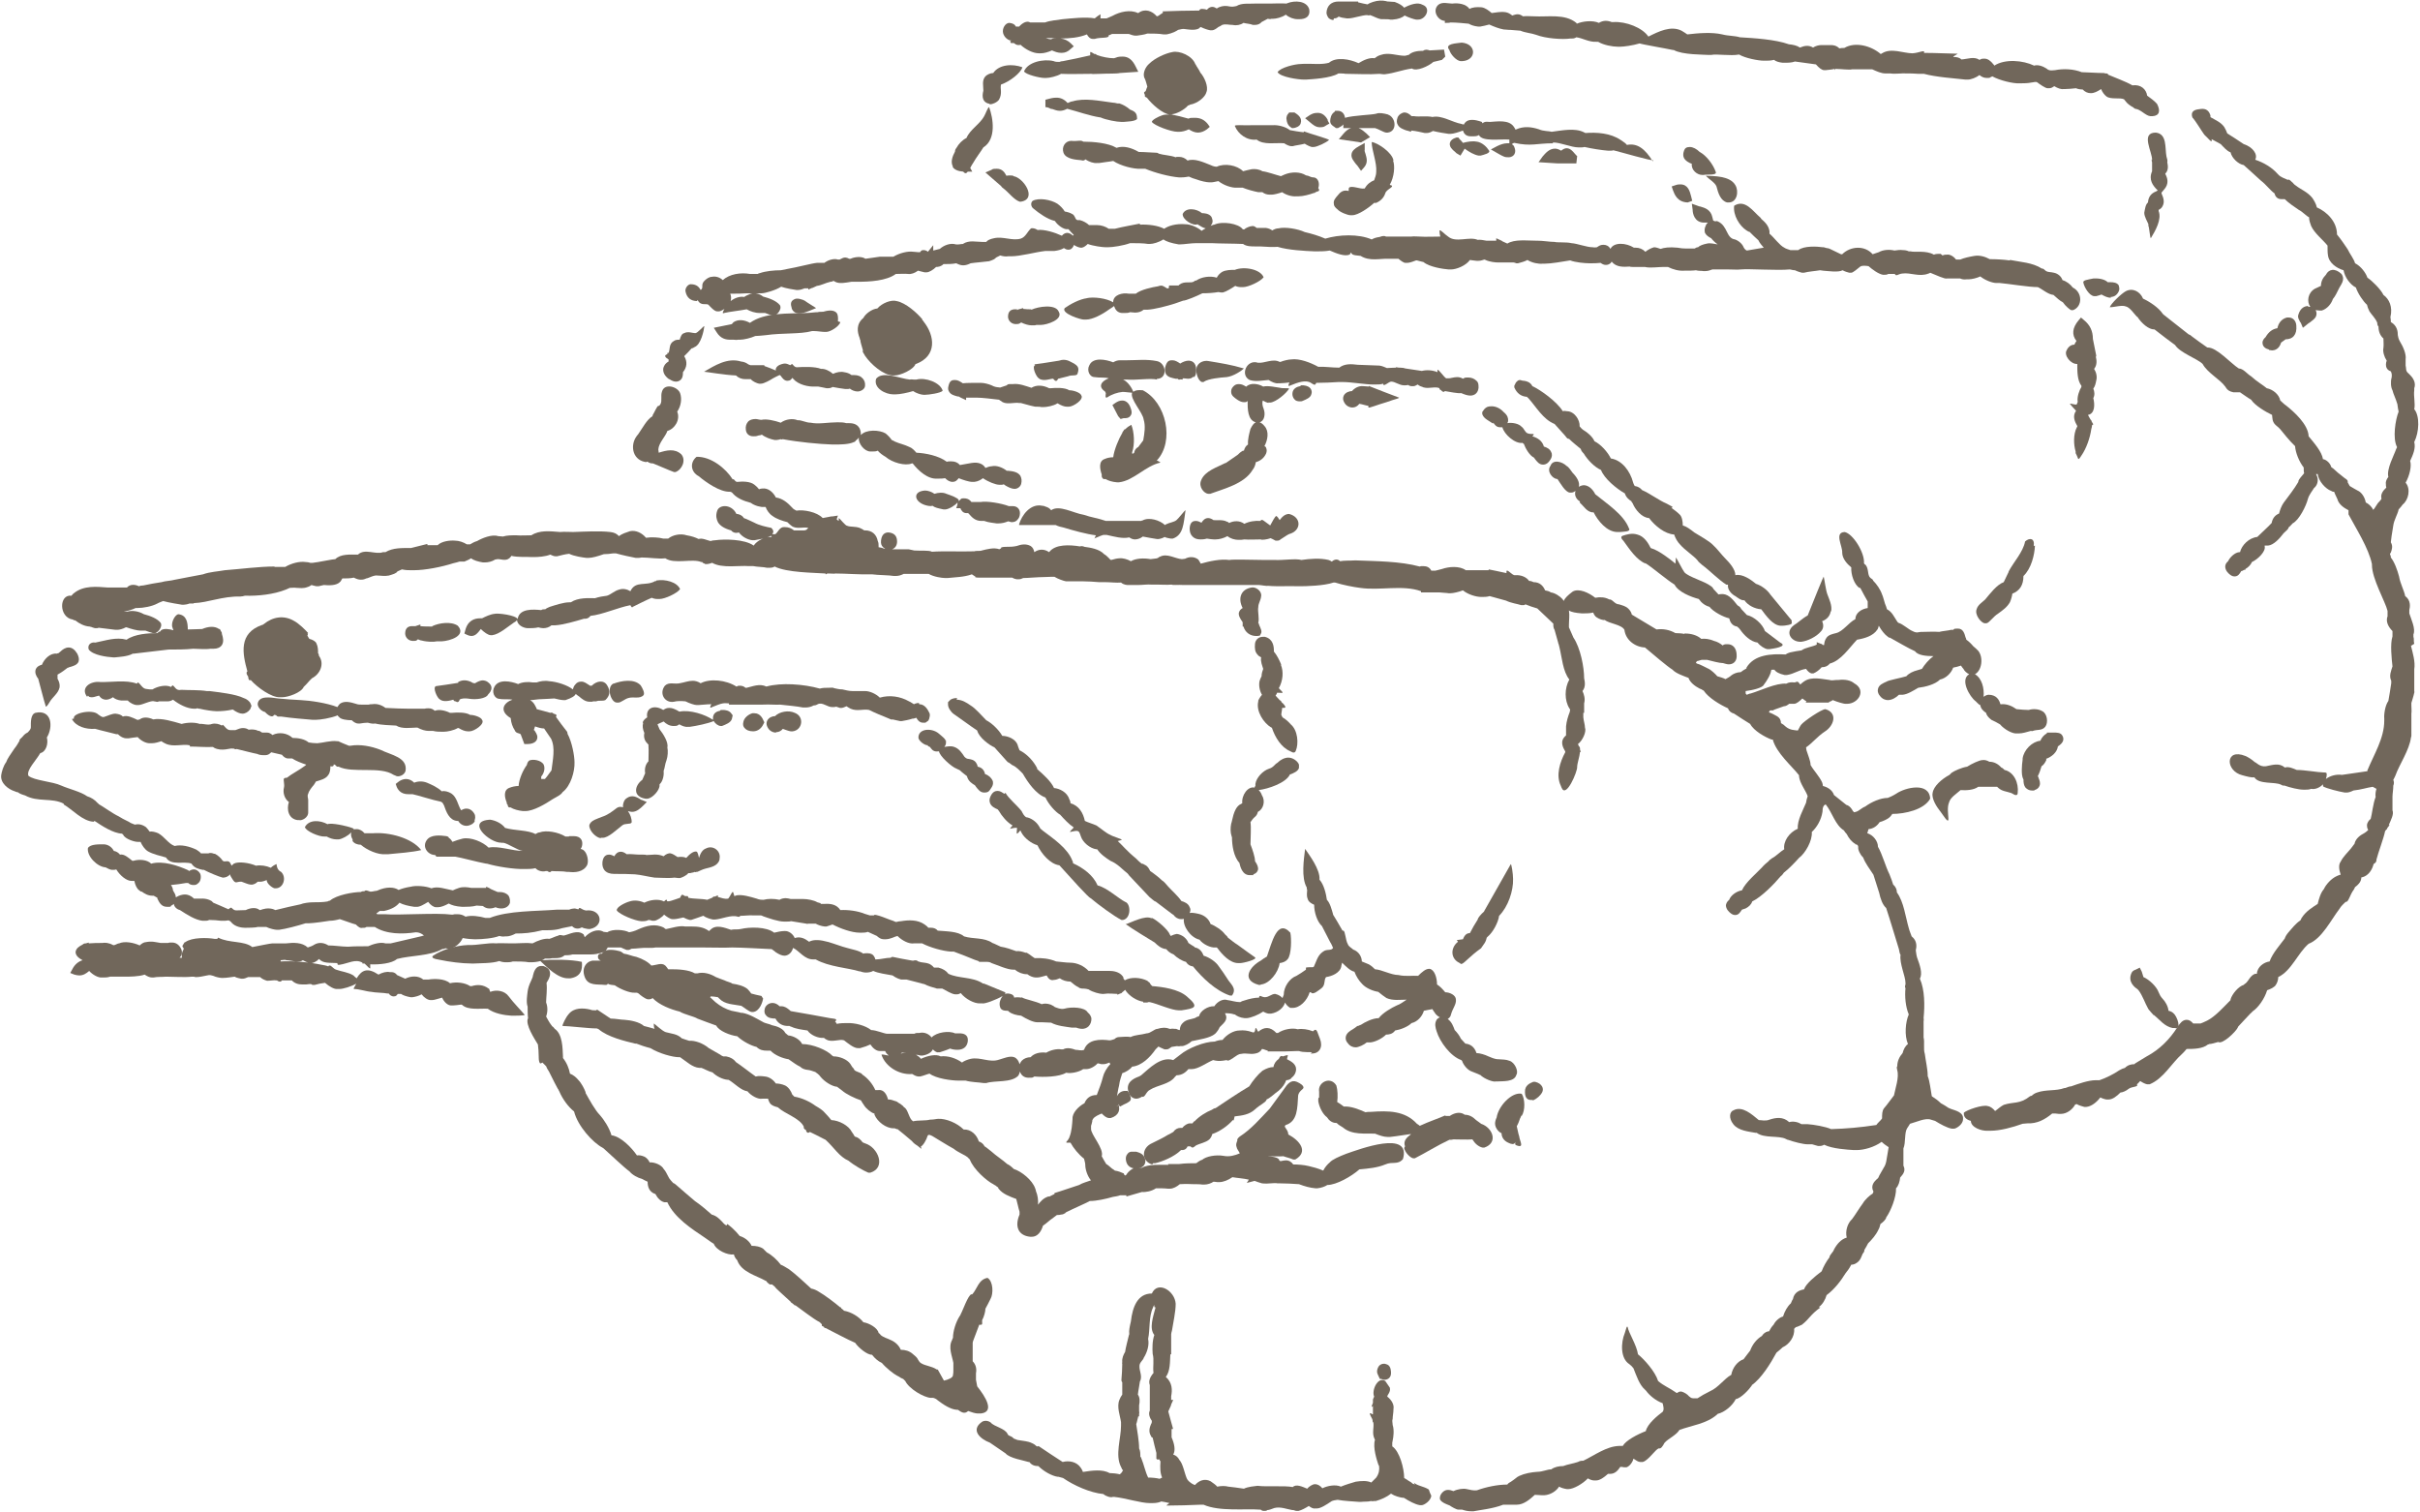 <?xml version="1.0" encoding="UTF-8" standalone="no"?><svg xmlns="http://www.w3.org/2000/svg" xmlns:xlink="http://www.w3.org/1999/xlink" data-name="レイヤー 1" fill="#000000" height="368" preserveAspectRatio="xMidYMid meet" version="1" viewBox="4.6 115.2 588.9 367.8" width="589" zoomAndPan="magnify"><g id="change1_1"><path d="M346.3,394.5c.2,1.1,1.5,2.4,2.2,2.5h.4c2.4-1.2,5.6-3.2,8.4-4.5.3,0,.7,0,1-.1,1.2,0,3.3.1,4.6,0,.6,1,1.5,1.8,2.5,2h.4c3.5-1.2,2-4.9-.8-5.8,0,0,0,0-.1-.1-.3-.2-.8-.6-1.1-.8-.8-.8-1.7-1.3-2.8-1.3s0,0,0,0c0,0,0,0-.1-.1-1.1-.7-2.5-.3-3.5.4-.3,0-.5,0-.7,0,0,0-.1,0-.2,0-.1,0-.2-.1-.3-.1-1,.5-4,1.5-6.1,2.5-.2-.2-.4-.3-.7-.5-2.9-3.2-7-3.2-11.1-2.9-.5,0-1,0-1.4.1-1.6-.7-3.5-1.5-5.3-1.4-.5-.4-1.1-.8-1.6-1.1.2-1.3.1-3-.2-4-1.4-2.4-4.6-.8-4.2,1.5,0,0,0,0,0,0v1.4c-.2.1-.2.3-.2.4,0,0,0,.1,0,.2v.3s0,0,0,0c.2,1.4,1.1,3.2,2.1,3.9h0c.5.8,1.3,1.4,2.2,1.4h.1c0,0,.2.1.3.2.1.2.7.5,1.3.9,2.2,1.9,5.5,1.4,7.8,1.5,1,.4,2.1.8,3,.8h.7c1.9-.2,3.4-.5,5-.7,0,0,0,0,0,.1-.9.7-1.9,1.5-1.4,2.9Z" fill="#71675b"/></g><g id="change1_2"><path d="M592.1,271.8c-.2-.7,0-1.2-.2-1.7v-.6c.6-1.3-.6-3.8-1-5.1,0-.3,0-.6,0-.8.2-.8.4-2.4-1-3.4-.3-1.5-1.2-3-1.5-4.8-.4-1.5-1.1-3.5-2-4.6,0-.2,0-.5-.2-.7,0-.1,0-.3.2-.5.2-.6.6-1.5,0-2.5.1-.9.2-1.8.6-4.1.2-1.4,1.1-2.8,1.3-3.9.4-.4.7-.8,1-1.2,1.4-1.1,2-3.8.7-5.3,1-1.8,1.5-4.1,1.1-5.3.7-1.5,1.4-3.1,1-4.6,1.2-2.4,1.4-6.3,0-8,.3-1.3-.2-3.1,0-4.6,0-.2,0-.3,0-.5.2-.5.2-1.1,0-1.7-.3-.8-.7-1.2-1.4-1.9-.8-.6-.5-1.3-.7-1.9v-1.5c.2-1.3-.6-3.1-1.4-4.4-.4-.7-.4-1.1-.5-1.5,0-.8-.1-2.3-1.7-3.2,0-.3,0-.7-.1-1.2.6-2.5-.3-4.4-1.7-5.4-.6-1.3-2.7-3.4-3.9-4.2-.4-1.2-1.6-2.8-3-3.5-.3-1.1-1.3-2.3-1.8-3.4-.6-.9-1.6-2.4-2.6-3.6,0-3.1-2.4-5.5-4.9-6.6-.2-.9-.7-1.7-1.1-2.3-1.2-1.5-2.9-2.1-4-3-.2-.1-.4-.3-.6-.5h0c0-.1-.4-.4-.4-.4-.4-.4-.7-.7-1-.5-.7-.4-1.6-.5-2.4-1.4-1.4-1.6-3.4-2.8-5.5-3.5.7-1.3-.6-3.1-2.8-3.8-1.3-.9-2.9-1.9-4-2.6-.2-.5-.4-1-.7-1.5-.8-1.2-2.1-1.7-3.1-2.3-.1,0-.2-.1-.3-.2,0-.1,0-.3,0-.4-.5-1.6-1.6-1.7-2.7-1.5-1.1.1-2.2.5-1.7,2,.9,1,2.1,3.1,2.9,4.2l.3.3c.4.3,1.7,2,1.5,1,0,0,0-.1,0-.2.8.4,1.6.9,2.2,1.2.7.7,1.5,1.7,2.4,2,.3,1.4,1.9,2.9,3.2,3.1,1.1,1,2.8,2.5,4.2,3.8,1.2.9,2.2,2.3,3.3,3.1.3,1.3,1.3,1.4,1.7,1.4s.4,0,.8,0c.9.9,2.2,1.8,3.4,2.6,1,.5,1.8,1.5,2.5,1.8,0,.8.3,1.5.5,2.1.8,1.8,2.9,3.4,4,4.8,0,.9,0,1.8.1,2.3.2,1.9,2.1,3.2,3.8,3.7.3,1.7,1.6,3.5,3,4.2.5,1.5,1.8,3.4,2.7,4.2.1.5.3,1,.6,1.6.5.8,1.5,1.7,1.9,2.8,0,.4.1.7.3.9,0,1.2.4,2.2,1.2,2.9,0,.7.1,1.5,0,2.3-.2.9.2,2.2.8,3.1-.2.5-.3,1.2,0,1.8.2.4.5.6,1,.8.2.4.3.8.2,1.5-.3,1-.2,2.4.2,3.1h0c.2.9.8,2,1.2,3.4.1.8.2,1.4.3,1.8-.8,2-1.5,6.5-.4,8.6,0,.2-.1.3-.2.5-.5,1.5-2.4,4.9-1.9,6.8-.4.5-.7,1.1-.6,1.7,0,.3,0,.6.1.9-.8.7-1.4,1.6-1.2,2.5v.3c-.2.2-.3.4-.5.6-.6.5-1,1.6-1.5,2-.4-.9-1.2-1.5-1.8-1.8-.2-1.2-1-2.5-2-2.9-.6-.3-1.2-.7-1.9-1.1l-.5-.9s0,0,0-.1c.1-.3-.2-.6-.7-.9h0s0,0,0,0c-.3-.2-.6-.5-1-.8-1-.7-1.6-1.5-2.3-1.9-.2-.9-1.1-1.7-1.8-1.9,0,0-.1,0-.2,0-.3-1.9-2.2-4-3.5-5.6-.1-2.9-3.6-6-5.5-7.5-.5-.3-.9-.8-1.4-1.2-.3-1.5-1.8-2.7-3.3-3-.8-.7-2.4-1.6-3.8-2.9-.9-.5-1.9-1.9-3-1.9,0,0,0,0,0,0-1.9-1.2-5.4-5.2-7.6-5.1,0,0-.1,0-.2-.1-1-.7-2.7-1.9-3.6-2.6-.3-.3-.5-.4-.8-.5-1.4-1.1-4.7-3.7-6.1-4.8,0,0-.1-.1-.2-.2-1-1.5-3.1-2.9-4.8-3.7-.7-1.7-2.5-2.7-4.2-1.8-1.1.6-3.6,3-3.9,3.9,1.2,0,2.9-.6,3.9-.2,1,.2,2.1,1.9,2.7,2.5h.1c1.1,1.7,2.8,3.1,4.1,3.1h.1c1.4,1.1,4,3.1,5,3.8,1.2,1.9,5.4,3.3,6.7,4.6,1.2,2.2,4.2,3.7,5.5,5.5l.2.3c.3.5.8.9,1.8,1.1h.4c.2,0,.7,0,1.2,0,.5.3,1.8,1.3,2.7,1.8.9,1.4,3.6,3,5.1,3.7.1.8,0,1.6.8,2.4.3.3.6.5.7.6l.5.5h0c.4.5,2.3,2.9,3.6,4.1.1,1.6,1,3.8,2.1,5.2,0,.5,0,1,.1,1.4-.6.7-1.3,1.5-1.4,1.9,0,0,0,.1,0,.2-1,1.7-2.4,3.5-3.6,5.1-.5.7-.9,1.8-1.1,2.6-1,.4-1.6,1.2-1.8,2.3-.8.9-2.5,2.4-3.5,3.4-2,.2-3.8,2-4.2,3.7,0,0-.1,0-.2,0-1.1.1-2.3,1.3-2.7,2.2-.5.4-.7.9-.7,1.3,0,1,.8,1.7,1.2,2,.4.3.7.4,1.1.4.8,0,1.2-.6,1.6-1.3.2,0,.4-.1.7-.3h.3c0,0,0-.2,0-.2.7-.4,1.3-1,1.6-1.7,1.5-.7,3.4-2.6,3.1-3.8,0,0,0-.1,0-.2,0,0,.2,0,.3,0h.5c1.4-.1,2.9-1.8,3.8-3,.7-.7,1.2-1,1.2-1.4.4-.3.7-.7,1-1,0,0,0,0,0,0,1.6-.8,3.3-4.3,3.7-5.9.3-1.1,1.1-2,1.5-2.7.8-.6,1.1-1.8.8-2.7-.1-.3-.2-.5-.3-.7.1,0,.3,0,.4,0,.2,1.7,1.9,3.6,3.3,4.1l.4.2s0,0,0,0h.3c.2.6.5,1.1.8,1.8.3,1.2,1.5,2.1,2.7,2.7,0,.3,0,.7,0,1,1.8,3.4,4.9,8.2,5.7,12.1v.2c0,3.4,3.3,9,3.8,11.2v.2c0,.4,0,.7,0,1.1-.5,1.3.2,2.6,1.2,3.6v1.3c-.6,1.8-.2,5.5,0,7.3-.3,1-.9,2.3-.3,3.5,0,.2,0,.4,0,.6-.2,1.3-.5,3.3-.7,4.3-.8,1.1-1.1,3.3-1,4.3,0,.2,0,.3,0,.5,0,4.3-2.5,8.2-4.1,12.1,0,0,0,.1,0,.2-1.8.3-5,.7-6.2.9-1.3-.2-2.9.2-3.9,1,.1-.3.2-.7.2-1,0-.5,0-.6-.9-.6-1.1,0-4.5-.6-6.4-.6,0,0,0,0,0,0-.7-.3-2-.9-2.8-.6,0,0,0,0-.1,0-1.4-1.2-3-.6-4.6-.3-1.5.2-2.3-.9-2.7-1-.8-.7-1.6-1.2-2.3-1.5-5-2-4.9,3.7-.7,4.7,1.1.3,2.2.6,2.9.5,0,0,0,0,0,0,1.1,1.8,5,1,6.5,1.8l.4.2c.1,0,.3,0,.4,0,1.4.5,3.5,1,4.6,1h.5c.5,0,.9,0,1.4-.2h0c1,.2,2.1-.3,2.9-1.1,0,.2,0,.3,0,.5.8.5,4,1.3,5.3,1.5h.5c.4,0,1-.2,1.6-.5,1.9-.2,3.3-.7,4.7-.9.2.1.5.3.9.5-.2.6-.3,1.4-.2,2-.6,1.4-.9,4.3-1.2,5.3-.5.4-.8.9-.9,1.4,0,.4,0,.9.3,1.3-.2.2-.5.5-1,.8-1,.5-2,1.3-2.3,2.4,0,0,0,0,0,.1-.2.3-.5.7-.9,1.2-1,1.2-1.9,2-2.5,3.2-.6.8-.4,2,0,3.2-.3,0-.6.2-.9.3-1.4.6-2.7,2.1-3.2,3.2-.8.9-1.2,2.4-1.5,3.6-1.2.8-2.8,1.7-3.9,3.4-.1.2-.2.4-.3.6-1.1.7-2.2,2.1-2.9,2.9-.5.6-.8,1.1-.9,1.5-1.1,1.5-3,3.6-3.7,5.6-1.4.2-3,1.3-3.1,3,0,0,0,0,0,0-.1,0-.2,0-.4,0-1.2.4-1.6,1.7-2.3,2.3-.2.1-.4.3-.5.4-1.3.4-2.8,2.2-3.2,3.5,0,0,0,.1,0,.2-1.5,1.5-3.7,4-5.7,5-.6.3-1.1.5-1.6.7-.6,0-1.2,0-1.8,0-.5-.6-1-.9-1.6-.9-1.1,0-1.7,1.1-2,1.4l-.3.5h0c-1.8,2.8-4.2,5.3-7.4,7-.9.5-1.9,1.2-2.8,1.7,0,0-.1.1-.2.2-.8,0-1.6.2-2.3.9-.4.1-.9.3-1.4.6-1.3.9-3.3,1.9-4.8,2.4-.3,0-.6,0-.9,0-1.8,0-4.3.9-6,1.5-.4,0-.9.2-1.4.4,0,0-.2,0-.2,0-2.2.8-4.4.3-6.7,1.1-.6.2-1,.5-1.3.8-.1,0-.2,0-.4.1-2.5,2-4,1.3-6.4,2.1-.8.4-1.5,1.1-2.1,1.5-.5-.6-1.1-1.1-1.8-1.2-1.2-.4-5,.9-5.8,1.6-.1,1.1.6,1.7,1.7,2,0,1.6,2.6,2.5,4.1,2.4h.7c2.3,0,5.3-.8,7.8-1.7.4,0,.8-.1,1.2-.1,2.3.1,4.2-.9,6-2.4.5,0,1.1,0,1.6.1h.5c1.4,0,2.8-1,3.5-2.3.1,0,.2,0,.3-.1,0,0,0,0,0,0,.7.4,1.6.6,1.9.7h.5c1.2-.1,2.5-1.1,3.4-2.3.6.3,1.3.5,1.6.5h.4c1,0,2-.8,2.9-1.7.5,0,1.4-.4,2-.9.8-.6,2.5-.4,2-1.1,0,0,0,0,0,0,.3-.2.5-.5.8-.8.6.4,1.2.7,1.7.8h.6c3.4-1.4,5.3-5.1,7.9-7.4.4-.4.8-.8,1.1-1.2,1.6,0,3.9,0,5.2-1.1.1,0,.2,0,.3-.1.6,0,1.4-.3,2.2-.5,1,.7,4.4-2.6,4.8-3.6,0,0,0-.1.1-.2.6-.7,2-2.1,2.9-3.1.2-.2.4-.3.5-.5,1.5-1,3-3.2,3.6-5.2.7-.2,1.4-.6,1.9-1,.5-.6.8-1.4.8-2.2,3.2-1.5,4.8-5.9,7.4-8.1,3.2-1.2,5.5-5.9,7.5-8.5.4-.7,1-1.2,1.5-1.7.7.2,1-1.7,2-3,.1-.2.2-.4.3-.6.7-.5,1.4-1.2,1.5-2.1,0-.1,0-.2.1-.3,0,0,.1,0,.2,0,1.5-.4,2.4-1.9,2.7-3.2.2-.1.3-.2.5-.4,0,0,0,0,0,0,.1-.1.2-.3.2-.7.4-1.6,1.8-5.3,2.1-6.9l.3-.4c.1,0,.2-.1.2-.2,0,0,0,0,0-.1l.6-.8h-.2c.5-1.2,1.3-2.6.9-3.6,0,0,0,0,0,0v-3.3c0-.7.2-1.7.2-2.7.2-.4.2-.9,0-1.4,0,0,0,0,0,0,.2-.3.3-.6.5-1,1-2.8,3.4-6.2,3.8-9.3,0,0,.1-.2.1-.4,0-1,0-4.4,0-5.4,0,0,0,0,0,0,.1-.6,0-1.3,0-2,0-.2,0-.4,0-.6.1-.3.2-.6.3-1,.2-.6.3-1.1.4-1.5,0,0,.1-.2,0-.3,0,0,0,0,0,0,0-.3,0-.5,0-.7,0-1.2,0-3.3,0-4.7.3-1.8-.4-4.1-.8-5.7Z" fill="#71675b"/></g><g id="change1_3"><path d="M285.2,398.2h.5c1.8-.4,4.7-1.6,6.3-3.2h.2c.3,0,1,0,1.4-.9.2,0,.5,0,.7,0,.5.5.7.3,1.3-.2.9-.5,2.4-.7,3.3-1.5.3-.3.6-.8.7-1.3,1.8-.6,3.8-2,5-3.4.1,0,.2.1.2.1l.2-.8c0,0,0-.2.1-.2,1.7-.2,3.5-.4,4.9-1.7,1.3-1.2,2.5-1.6,2.8-2.3,0,0,0,0,0-.1,1.1-.5,2-1.5,2.9-2.1,1.1-.9,1.6-1.8,1.9-2.6.6,0,1.2-.3,1.3-.6,0,0,0,0,0,0,.7-.5,1.1-1.3,1.1-2.1,0-1.3-1.4-2-2.2-2.4,0-.4.2-.7.2-1-.4,0-.8.2-1.2.3-.4-.2-.7-.1-1,.6-.7.5-1.2,1.2-1.3,2-.8,0-1.7.3-2.7.9-1.1.9-2.4,2.5-3.2,3.8-2.4,1.4-6.1,3.9-8.2,5.3-.3,0-.6.2-.9.4-1.3.5-3.1,1.6-4.2,2.8,0,0-.2,0-.3.2,0,0-.1.2-.2.3-.2,0-.4,0-.6,0-.7,0-1.4.5-1.9,1.1-.1,0-.3,0-.4,0-.7,0-1.3.3-1.8,1-.4.2-.8.5-1.3.7-1.1.7-2.4,1.3-3.8,2-2.8,1.2-2.6,4.5,0,5.2Z" fill="#71675b"/></g><g id="change1_4"><path d="M43.6,268.8c-.3,0-.5.2-.7.4-2.2,0-5.5.2-7.5,1.6-2.6-.7-5,.2-7.6.7-1.1-.2-2,.6-1.6,1.7,1.1,1.4,4.4,1.8,5.9,1.9h.5c.9-.1,3.1-.2,4.3-.9,0,0,.1,0,.2,0,1.8-.2,6-.7,8.5-1,1.7,0,4.3,0,6-.2,1.1,0,3,.2,4.2,0,.3,0,.6,0,.8,0,.9,0,1.6-.3,2-.9.5-.8.3-1.8,0-2.7,0-.2,0-.4-.2-.6,0,0,0-.1-.1-.2l-.2-.4h-.2c-1.1-.8-2.7-.6-4.1,0-.8,0-2.1.1-3.2.1-.1,0-.2,0-.3,0,0-1.7-.3-3.5-2.3-3.7-1,.2-1.9,2.4-1.4,3.3,0,.2.2.4.2.6-1-.3-2.3-.5-3,0Z" fill="#71675b"/></g><g id="change1_5"><path d="M286.1,207.3h.4c2.3-.4,1.8-3.9-.4-4.3-2.5-.5-4.8-.2-7.2-.2-.5,0-.9,0-1.2,0h-.5c-.7,0-1.2.2-1.7.5-1.8-.7-4.9-1.3-5.8.7-.7,1.2,0,2.9,1.3,2.9,1,.2,2.6,0,3.4.3-1.6.6-2.8,1.9-.9,3.2l.2.4c0,.4-.3,1.4.4,1,1-.7,2.5-1.2,3.7-1.3.7,0,1.8.2,2.3.2-.6,1.5,2.6,4.8,2.8,6.5.5,1.6.2,3.4-.1,5.1l-1.2,1.6c-.6.3-.9.8-1,1.4l-.2.2h.1s0,0,0,0c-.1,0-.3,0-.4,0,0-.1,0-.2,0-.3.7-2,.5-5-.2-6.7-.4.2-1,.6-1.5,1.1-.1,0-.2,0-.3.2,0,0-.1.2-.2.3-.1.1-.2.3-.2.4-.8,1.3-2,4.1-2.2,5.9-.8,0-1.6.2-2,.4-1.7.5-1.2,2.6-.8,3.8h0c0,0,0,.2,0,.2v.3c.2.6.5.7.9.6.7.4,1.6.7,2.8.8h.5c3.6-.4,6.4-4,10.1-4.8,0,0-.3-.3-.9-.5,4.4-4.7,2.3-14.2-3.4-17.1-1.2-.1-1.9,0-2.3.4-.3-.8-1.2-2.4-2.5-3h.9s0,0,0,0c2.3.2,5.7-.4,7.4,0Z" fill="#71675b"/></g><g id="change1_6"><path d="M321.2,130.7c-1.5,0-5.1.9-5.7,2,.7,1.2,5.1,1.8,6.4,1.8h.5c1.4-.1,6-.3,7.9-1.5.6,0,1.4,0,1.7.1h.4s0,0,0,0c2.3,0,5.4.2,7.9,0,.3,0,.6.1.9.1h.4c2.5-.3,3.9-1,6.6-1.4,1.1.8,4.1-.6,5.2-1.6l2.1-.5.8-.8-.3-1.7-3.5.2c-.5-.2-1.1-.3-1.6.1h-.2c-1.1,0-2.5.2-3.3,1-.3,0-.6.2-1,.2-1.8,0-3.9-.9-5.8-.2-.7.2-1.1.5-1.5.8-1.2-.2-2.6.4-3.9,1.2-2.2-1-5.4-1.6-7.2-.1-.7.2-1.5.3-2.8.3,0,0-3.4-.1-4.1,0Z" fill="#71675b"/></g><g id="change1_7"><path d="M311.5,354.7c2-.2,4.2-2.9,4.5-5.2.8-.1,1.5-.4,1.9-.9,1-1,1-5.2.7-6.5-3.2-3.5-4.5,2.5-5.7,5.8-.5.3-1,.6-1.5,1-2.6,1.4-4.9,4.7-.5,5.9h.4Z" fill="#71675b"/></g><g id="change1_8"><path d="M265.6,324.7c-1.1-3.1-4.7-5.5-7.2-7.4-.2-.2-.5-.4-.7-.6,0-.1,0-.2-.2-.4-.7-1.3-2.2-2.2-3.2-2.3-.5-.3-.8-.9-1.1-1.5-1.3-1.6-3.1-3-3.9-4.4-.1,0-.2.1-.3.2-.5-.3-1-.7-1.6-.7s-1.2.2-1.7,1.2c-.3.6-.4,1.1-.2,1.7.3.9,1.2,1.3,1.9,1.6,0,.1.2.2.3.4.6,1.1,2,2.8,3.3,3.5-.3.4-.6.7-.6.8.7-.1,1.2-.3,1.7-.2,0,.4-.2,1.4,0,1.4.1,0,.5-.4.8-.8.1.2.2.4.3.6.7,1.3,2.4,2.6,3.8,3,0,0,0,0,.1.1.9,1.9,3,4.5,5.3,4.8,2.9,3.2,7.1,7.9,7.6,8,0,0,0,0,0,0,1.9,1.6,5.7,4.4,7.5,5.3h.4c2-.4,1.9-4,.5-4.4-1.6-.8-4.5-3.5-6.7-4-1.1-2.5-3.4-4.2-6-5.4,0,0,0-.2,0-.3Z" fill="#71675b"/></g><g id="change1_9"><path d="M269.1,187.7c-1.7.2-4,1.4-5.4,2.4-1,1.3,4.1,2.9,4.7,2.8h.5c1.6,0,4-1.3,5.5-2.4.4-.3,1-.6,1.3-.9.3.9.8,1.6,1.9,1.7h.5c.6,0,1.1,0,1.5-.2.4,0,.8.1,1.2.1.8,0,1.5-.2,2.1-.7.2,0,.4,0,.5,0h.4c1.8-.1,4.8-.9,6.7-1.5h0c0,0,2-.7,2-.7.7,0,3.3-1.1,4.7-1.8,1.3,0,2.8-.1,3.9-.3.2,0,.4.1.6.1h.5c.8-.2,2.1-1,3-1.6.4.2.9.3,1.4.3h.5c1.3,0,4.3-1.4,5-2.4-.8-2-4.8-2.7-7-1.8-.9,0-2.2,0-3.1.5-.5.3-1,.8-1.3,1.4-1.6-.5-3.7-.2-5,.7-.2,0-.3,0-.5.2-.8.6-2.3-.2-3.6.8,0,0-.1.1-.2.2h-2.3s-.1.7-.1.7c-.1,0-.3,0-.4,0-.9-.5-1.1-.9-2.2-.5-1.3.2-4.2.8-5.4,1.8h-1.7c-1.6-.3-3.7.3-3.8,1.9,0,0,0,.1,0,.2-1.6-1-4.8-1.4-6.5-1Z" fill="#71675b"/></g><g id="change1_10"><path d="M150.8,319h.4c1.4.1,3.6-2.1,4.8-3,.7-.6,2-.2,2.3-.7.1-.8-.3-2-.9-2.8.3.1.7.2,1,.2,1.1,0,2-.8,2.7-1.5l.9-.9-1.2-.5c-.2,0-.4-.2-.6-.3-.5-.3-1.1-.6-1.7-.6s-1.1.2-1.7.7c-.4.4-.6,1.2-.6,1.6v.4c-.5-.2-1.1-.2-1.7.3-.9.7-2.1,1.6-3.4,2-1.1.5-2.8.8-3.1,2.1,0,1.4,1.7,3,2.8,3.1Z" fill="#71675b"/></g><g id="change1_11"><path d="M289.9,142.9c.9,0,3-1.1,3.8-2.1,0,0,0,0,0,0,.2,0,.3-.1.5-.2,1.8-.3,3.7-1.8,4-3.1.5-1.3-.5-3.6-1.5-4.7-.2-.5-.7-1.2-1-1.7,0-.1-.1-.3-.2-.3-.7-2.1-3.9-3.4-5.6-3-1.7.3-4.3,1.5-5.6,2.8-1,.8-1.8,2.6-1.1,3.7.3.7.4,1.3.6,1.9-.1.3-.3.7-.4,1.1-.2.1-.4.3-.4.4,0,.1.1.3.2.5,0,.2,0,.3,0,.4,0,0,.2.2.5.3,1.2,1.6,3.8,3.9,5.5,4.1-.7,0-1.3,0-1.8.2-.9.3-2.5,1.1-2.5,1.6.6.9,4.7,2.4,6.2,2.4h.5c.6,0,1.5-.2,2.3-.6.6.4,1.4.8,2.2.8s1.5-.3,2.2-.8l.7-.6-.5-.7c-.8-1-1.8-1.5-3.1-1.5s-1,0-1.6.2c-1.2-.3-3-.9-4.6-1,0,0,.2,0,.3,0h.5Z" fill="#71675b"/></g><g id="change1_12"><path d="M343.7,154.2c-.3-2-4-4.4-5.3-4.5,0,2,1.3,5,1.1,7.3,0,.7-.3,1.4-.5,2-.8.3-1.7.9-2.3,2,0,0-.1,0-.2,0-.8.2-3-.8-3.6-.2-.1.1-.1.4-.1.8-.2,0-.4-.1-.7-.1-.7,0-1.3.3-1.9,1.1-.6.7-1.2,1.3-1,2.2,0,.5.4.9.9,1.3.6.7,2.5,1.4,3.1,1.4h.5c1.4,0,4-1.8,5.3-3h.5c1.1-.5,1.8-1.2,2.2-2.3.2-1,2.4-1.6,1.4-2,0,0-.2,0-.3-.1,1.1-1.9,1.3-4.6.8-5.9Z" fill="#71675b"/></g><g id="change1_13"><path d="M297.6,208c1.1-.7,3.9-1,5.5-1.1,1.7-.2,3.7-1.6,4.2-2.1-3-.9-5.6-1.3-8.6-1.8-1-.2-2.2.2-2.7,1.1-.7,1,0,3.7,1.1,4h.4Z" fill="#71675b"/></g><g id="change1_14"><path d="M123.6,355.7s0,0-.1,0c-1.3-1-2.8-1-4.1-.6-.1,0-.3,0-.4,0-1.2-.8-3.2-1.1-4.9-.7-1.3-1.2-4-1.1-5.2-.9-.4,0-.9,0-1.3,0-1.2-1-3-.9-4.4-.2l-2-.9c-.4-.6-1-.7-1.3-.7h-.4c-.8-.2-1.9.1-2.8.6-2.7-1.8-4.1-1.1-5.3.9-.3-.2-.6-.5-.8-.7-1.3-.8-2.8-.9-4.2-1.4-.7-.2-1.2-1.1-1.6-1-.1,0-.2,0-.3.2-.5-.2-1.1-.3-1.7-.4-2.8-.6-7-1-9.9-.8,0-.1,0-.2,0-.3.5,0,1-.2,1.4,0,.7,0,1.8.3,2.3.3h.5c.4,0,.8,0,1.2-.3.5.3,1,.5,1.6.7h.5c.3,0,1.2-.3,1.8-1,.1.1.3.2.5.4,1,.7,2.8.5,4,.6,0,.4.1.5.6.4,2-.3,3.8-1.5,5.5-.5v.2c.2,0,.3,0,.4,0h.1c.4.3,1.6,1.8,1.4.9,0-.2,0-.4,0-.7,2.2.1,5.3-.2,6.5-1.3,3.4-.9,8-.7,11-2.4.3,0,.6-.1.8-.2.2,0,.4.1.7.1h.5c1.2-.3,2.5-1.4,3-2.6,1,.2,2.2.3,2.8.3h.5c1.3,0,4.1-.2,5.6-.8.4.1.9.2,1.4.1h.4c.6,0,1.5-.3,2.2-.7,1.9,0,3.7-.1,6.5-.8,1.3,0,3,.1,4.8-.5.8-.2,1.7-.3,2.4-.5.4.4.8.6,1.3.6s.7-.1,1.1-.3c.4.2.8.3,1.5.4h.5c3.6-.7,2.8-5-1-4.5-1.2-.2-1.6-1.1-1.8-.3-.3,0-.7-.2-1-.2s-.9.1-1.3.3c-.9,0-1.9,0-3.1,0-4.9.4-11.7.2-16.2,2,0,0,0,0,0,0,0,0-.1,0-.2,0,0,0-.1,0-.2,0-.3,0-.5,0-.7,0-1.4-.4-3.4-.7-4.8-.3-.6-.4-1.2-.6-2-.6s-.7,0-1.1.1h-.3c-3.7-.5-12.9.2-16.3-.1-.8,0-1.3,0-1.8,0l-.2-.2c.3-.2.6-.4.8-.6.3,0,.5,0,.7,0h.4c1.9-.4,3.1-1.2,3.7-2,.9.5,2.2.8,3.6,1h.5c.8.1,1.9-.6,2.9-1.2.5.7,1.3,1.3,1.9,1.3h.5c.7,0,1.7-.4,2.6-.9.7.4,1.7.7,3.2.8h.5c.6,0,2.1,0,3.1-.3.4,0,1,.1,1.5.1.5.4,1,.6,1.6.6s1-.1,1.5-.3c.4.2.9.3,1.4.3,1.1,0,1.9-.6,2.1-1.4.1-.9-.2-1.5-.4-1.8-.5-.5-1.2-.8-2.1-.8s-.3,0-.5,0l-1.6-.7c-.2-.1-.3-.2-.5-.3l-.7-.3v.3c-1.9,0-3,0-3.6,0-1-.2-2.1-.3-3,0-.6.2-1.1.4-1.5.6-1.7-.3-3.7-1.1-5.2-.5-1.5-.6-3.9-.7-5-.4-1.3.2-2.3.5-3,.8-1-.7-2.9-.9-5.3.2-.6,0-1.4.4-1.9.1-.6-.2-.9-.3-1.1,0-.3,0-.6,0-.9.2-1.8,0-5.9.7-7.5,2.1-.2,0-.4.1-.6.2-1.1.2-2.4.2-3.5.2-1,0-2.4.2-3.1.5-1.5.3-4.1.9-6.1,1.4-.9-.5-2.1-.5-3.1-.2-.3.1-.5.2-.7.2-.9-.8-2.4-.5-3.4,0-2.5,0-2.5.4-3.5-.6-.2,0-.5.2-.7.4-1.3-.6-2.8-1.2-3.7-1.6-.1-.1-.2-.2-.4-.4-1.5-.9-2.8-.5-4.3-.6-.8-.8-1.6-1-2.2-1s-1.4.2-2.2.7c0-.6-.4-1.2-.7-1.7h0c0-.4-.2-.9-.5-1.3,1.2-.1,2.6-.3,3.7-.5h.5c.3.3.7.5,1.3.5s.8-.1,1.3-.6c.5-.5.6-1.6.3-2.2-.5-.8-1.1-1-1.5-1s-.7.1-1.2.4c0,0-.1-.1-.2-.2-2.4-1.1-6.2-2.4-9-1.6-1-1-3-1.1-4.3-.7,0,0-.2,0-.3,0-1-.8-2-1.7-3-1.5-.4-.5-.9-.8-1.5-.9-.4-.8-1.2-1.5-2.3-1.6-1.2,0-3.4-.1-4,.9-.3,2,2.3,4.6,4.3,4.7.5.3,1.2.6,1.5.6h.5c.2,0,.4,0,.6-.1.9,1.5,2.5,2.8,3.7,2.8h.4c0,0,.2,0,.3,0,.2,1,.6,1.9,1.2,2.3l.4.3c0,0,.1,0,.2,0h0c.7.5,1.5,1,2.6,1h.3c.3.2.6.3.9.5v.2c.4.8.9,2,2.3,2s.7,0,1.1-.3c.2-.1.4-.2.6-.4.1.7.7,1.3,1.5,1.5,1.7,1.1,3.7,2.4,5.5,2.6h.5c.4,0,.8,0,1.1-.2.9,0,2.2.1,2.9.2h.5c.3,0,.8,0,1.3-.1.3.1.6.3.8.6.9,1,2.5,1.2,3.1,1.2h.5c.3,0,2.2,0,2.7-.2.4,0,.8,0,1,0,.4,0,.8,0,1.1,0,.8.4,2.1.7,2.6.7h.5c1.6-.2,4.6-1,6.5-1.6.2,0,.3,0,.5,0h.4c.8,0,4.5-.5,4.9-.6.9,0,1.8-.2,2.5-.4,1.3.4,3,1.1,3.9,1.3.6.6,1.1,1,1.7.8h.4c.2,0,.3-.1.5-.2h2c2.8,1.8,6.7,1.8,10,1.3.8,0,1.4.3,2,.8-.1,0-.3,0-.4.1-2.5.6-6.5,1.5-7.7,1.8h-1.3c-1.2-.4-3.1.2-4.2.7-1.3,0-3.7,0-4.7.1-.1,0-.3,0-.5,0-1.1,0-3.1-.3-4.5-.3-.9-.6-2.2-.9-3.4-.2-.4.3-1,.5-1.6.7-1.4-1.3-3.5-1.2-5.3-1-.2,0-.5,0-.8,0-.8,0-1.8,0-2.5,0-.5,0-3.3.6-4.9.9-2-1.6-5.6-.9-8.3-2.3,0,0-.2.2-.2.3-.2,0-.4,0-.7,0-1.7-.3-5.5-.4-7.1.8-.2,0-.3.2-.4.4-.1.2-.2.3-.3.5,0,.2.1.4.3.6,0,0,0,.1,0,.2-.4.7-.6,1.4-.4,2.1-.2,0-.4,0-.6,0,.5-.5.9-1.4.2-2.5-.5-.8-1.2-1.2-2-1.2s-.7,0-1,.1c-.1,0-.3,0-.4,0-.4,0-.8,0-1.4,0-1.3-.2-2.1-.5-3.6-.2-.5,0-1.1.4-1.5.8-1.5-.7-3.7-1.1-5-.5-.5,0-1.1.6-1.5.4-1.1-.6-2-.6-2.6-.5-1.1,0-2.2,0-3.3.1v-.2c0,0-.7.2-.7.2-.4,0-.6.1-.8.3-.8.4-1.6.9-1.7,1.8,0,.9.8,1.5,1.7,2-1,.3-1.9,1-2.5,2.2l-.5.9,1,.4c.4.1.8.2,1.2.2,1,0,1.7-.5,2.3-1,0,0,0,0,.1-.1.8.9,2.2,1.7,3.1,1.6h.5c.3,0,.9,0,1.5-.2,1,0,2.5,0,3,0h.6c1,0,3.4,0,4.8-.5.6.4,1.2.7,1.8.7h.4c.8-.2,2.1-.1,3-.2,1.7,0,4.6.2,6.3,0,.3,0,.7,0,.8.1h.4c.5,0,1.6-.2,2.5-.4.7-.2,1.1,0,1.5.1.6.3,1.7.5,2,.5h.5c.7,0,1.9-.2,2.7-.3.5.3,1.2.4,1.6.5h.4c.3,0,.9-.2,1.3-.4,1,0,2,0,2.9,0,0,0,0,0,0,0,.4.4,1,.7,1.7.9.8,0,1.8-.2,2.1-.1h.3c.3.3,1,.5,1.2,0,.9,0,1.7,0,2.4,0,.7.7,1.5,1,2.6,1s.9,0,1.7-.1h.2c.2,0,.3,0,.5.2h.6c.7-.2,1.6-.4,2.5-.5,1,.9,2.3,1.6,3,1.5h.5c.9,0,2.9-.6,4.1-1.3-.2.4-.4.7-.6,1.1v.2c1.4,0,2.9.6,4.3.7.8.2,3,.2,3.9.4.1,0,.2,0,.3,0,.2.3.6.7,1.2.7s.7-.2,1-.6h.8c.4.3,1.2.6,2.3.8h.5c.7-.1,1.5-.3,2.2-.7.6.8,1.5,1.4,2.2,1.4h.4c.5,0,1.6-.4,2.4-.6.4,1,1.4,2,2.3,1.9h.4c.3,0,1.2-.1,1.9-.2.1,0,.2,0,.3.1,1.4,1.3,4.4.8,6.1.9h.1c1.6,1.2,4.1,1.6,5.8,1.7h.4c.2,0,2.7,0,2.8-.2-1-1.2-2.7-2.9-3.9-4.5-1-1.4-3-1.7-4.5-1.1Z" fill="#71675b"/></g><g id="change1_15"><path d="M27.6,314.9c1.8,1.2,4.5,3,6.7,3.1l.3.3c.4,1,2.9,1.8,3.7,1.7h.4s0,0,.1,0c.4.9,1,1.8,1.8,2.3,1.2.7,3,1.1,4.4,1.5,1.2,2.1,4.5.8,6.2,1.5h0c.7,1.1,1.8,1.3,2.7,1.5h.3c1.1.6,3.7,1.7,4.6,1.9h.1c.6,0,1.3-.3,1.7-.8,0,.3.2.6.4.9,1,1.7,1,.8,2.4.9.6.2,1.7.7,2.2.7h.4c.5-.1.9-.3,1.3-.7.1,0,.2,0,.3,0h.4c.4,0,1-.2,1.5-.4,0,.9,1.4,1.9,1.9,2h.3c1.9,0,2.7-2.7,1.3-4-.9-.4-1.1-1.4-1.1-1.9-.5.2-1,.5-1.4.9-1.1-.5-2.5-.7-3.6-.5-1.6-.7-4.3-1.1-5.4-.5-.2.2-.4.3-.5.5,0,0-.1-.2-.2-.3-.5-1.4-1.4-.4-2-.9-.4-.6-1.1-1.3-1.9-1.7h0c0,0-.2,0-.2,0-.5-.2-1-.3-1.4-.1h-1.8c-.3-.4-.7-.6-1.1-.9-1.7-.8-3.7-1.3-5.3-.9-1.5-.5-2.5-2.3-4-3.1-.7-.3-1.5-.5-2.1-.4-.2-.3-.5-.7-.9-1.1-1-.7-1.9-.8-2.7-.6l-1-.4c-.5-.4-1.5-.7-2.9-1.6-1.5-.7-3.5-2.2-4.9-3,0-.1-.2-.2-.3-.3-.6-.7-1.5-1.3-2.5-1.6-1.5-1.1-4.5-1.8-6.3-2.6-2.1-1-6.6-1.2-8-2.4-.5-1.4,1.8-3.6,2.9-5.5,1.4-.3,2-2.3,1.6-3.8,1.6-2.6,1.2-6.9-2.8-6-1.2.4-1.1,2.4-1.1,3.5,0,.5-.4.9-.8,1.3-.5.2-.9.6-1.3,1.1-.3.3-.6.5-.7.8,0,0,0,0,.1,0-.4.7-.8,1.4-1.3,2-1,1.5-1.7,2.4-2,3.3-.7.9-1.1,2.4-1.2,3.1-.3,2,1.7,3.5,3.3,4l.5.2s.1,0,.2,0c.5.4,1.1.6,1.8.8,3.1,1.7,6.5.5,9.4,2,0,0,0,.2,0,.2,2.1,1.2,4.6,4.1,7.3,4.2Z" fill="#71675b"/></g><g id="change1_16"><path d="M316.7,358c-.4-.4-.9-.8-1.8-1-.9,0-1.5.8-2.5.8-.8,0-1.3-.7-1.4,0,0,0,0,0,0,.1-1.1,0-2.4.3-3.6.7-.4.1-.7.2-1,.4-1.1,0-2.2-.4-3.1-.5-1.1-.4-2.5.4-3.2,1.5-1.6-.1-3.5,1.2-3.7,2.4,0,0-.1,0-.2.1-.3,0-.6.3-.9.4-.9.3-2,.3-2.8,1.1-.5.4-.8,1.1-.8,1.8-.3,0-.6-.2-.9-.3h0c0,0-.3,0-.3,0-.4,0-.7-.1-.9,0,0,0,0,0,0,0h-.4c-.9-.4-2-.3-2.9,0-.8,0-1.7,1.1-2.7,1.1-1.4.4-2.6.3-3.9.9-.9-.2-2.2,0-2.8,0-.4,0-.8.2-1.1.5-.4.1-.8.3-1.2.3-2.3-.3-5.3-.3-6.2,2.3-.7.3-1.4,0-2.1,0-1.3-.5-2.3-.5-3-.1-.1,0-.3,0-.4,0-1.2-.2-2.7.2-3.7.8-1.6-.2-3,.2-3.8,1.1,0,0,0,0,0,0-.8,0-1.6.3-2.1.8-.3.3-.4.6-.6.9-.2-.8-.6-1.4-1.3-1.7-1.1-.4-2.6.3-3.7.6-2.3.8-4.5-.7-6.9-.2-.8.2-1.6.5-2.1.9-1.5-1.1-3.5-1.7-5.2-1.5-1.1-.6-3.1-.2-4.8.6-.3-.4-.7-.7-1.2-1,.3,0,.7.1,1.1.2h.5c1.3-.2,2.2-.8,2.5-1.5.5.5,1,.8,1.3.7h.4c.6-.2,1.6-.5,2.5-.9.5.2,1.1.3,1.8.3,1.4,0,2.3-.7,2.5-2,.1-.7-.1-1.2-.3-1.4-.5-.6-1.4-.6-1.7-.6h-1.1s0,0,0,0c-1.4-.7-4.5-.3-5.7,1-.6-.8-1.7-1.4-3-1.1-.3,0-.5,0-.6,0-.2,0-.4.1-.6.2-1.3,0-2.7,0-3.9,0-.4,0-.7,0-.9,0-.5,0-1.1,0-1.7,0,0,0,0,0-.1,0-.7,0-2.7-.9-3.9-.9-1.4-1.1-3.9-1.8-6-1.7-.6,0-1.5,0-2.4.2,0-.2-.2-.3-.3-.5,0,0,0,0-.1,0,.6-.7.3-.7-1.2-.9-2.6-.5-6.6-1.2-9.5-1.7,0,0,0,0,0,0-.1,0-.3-.2-.4-.3-.5-.4-1.1-.9-2-.9s-.2,0-.4,0c-.5-.5-1.1-.8-1.7-.8-.9,0-1.7.6-1.9,1.4-.2.8,0,1.3.3,1.6.5.7,1.5.8,2.3.8.8,1.5,2.1,1.8,3,1.8s.2,0,.4,0c.1,0,.3.2.5.2,1,.5,2.5.7,3.9.9.8,1.2,2.7,1.9,3.8,1.8h.2c.2.1.3.3.6.4,1.3.8,3.2-.2,4.3.2.8.6,2.4,2,3.5,1.9h.4c1.1-.3,1.9-.6,2.5-.9.6.9,1.5,1.7,2.5,1.6h.5c.2,0,.4,0,.6,0,.2.5.5.8.9,1.1-.5,0-1.6-.4-1.8-.2,1,3,4.4,4.9,7.3,4.7h.2c.3.2.8.5,1.4.6h.5c.9-.2,1.5-.5,2.3-.7,1.6,1.2,5.3,1.7,7.1,1.7h.6c.2,0,.7,0,1.1,0,1.3.4,3.2.4,4.4.6h.6c2.1-.7,6.1,0,7.8-1.8.2-.3.3-.6.4-1,.3.9,1,1.5,2.1,1.5s.9,0,1.4-.3c2.3.2,6.1.1,7.7-.9h.2c.8.2,2.9-.1,4-.9.1,0,.3,0,.4,0h.4c.8,0,2-.6,2.7-1.4.4,0,.7.2,1,.2h.4c.5,0,1-.2,1.5-.4,0,.1.1.2.2.4-.9.9-1.6,2.2-1.8,3.1-.3,1.3-1,3.1-1.5,4.4,0,0,0,0,0,0-1.6,0-2.5.8-3,2-1.5.8-3,2.4-2.9,3.8-.1,1.4-.2,3-.7,4.3,0,0-.1.2-.1.3-.2.4-.4.7-.7,1v.2c.3,0,.6,0,1,0,.7,1.3,2,2.9,3.3,3.9.1.5.3,1,.3,1.5,0,1.1.5,2.7,1.4,3.8,0,0,0,0-.1,0-.8.3-2,.6-2.8,1.1-1.3.4-4.7,1.6-5.8,1.9-.2,0-.2.1-.2.3-.4.2-.8.4-1.2.6,0,0-.2,0-.3,0-1.2.4-1.9,1.2-2.5,2,.1-1.1-.1-2.4-.5-3.3,0-.2-.1-.4-.2-.7-.7-2-3.3-4.1-5.2-4.7-.5-.5-1.1-1-1.6-1.2-1.1-1-2.7-2-3.9-3.1-.8-.6-1.2-1-1.6-1.2-.3-.6-.8-1-1.4-1.2-.5-1.6-1.9-3-3.7-2.9-1.6-1.6-4.3-2.7-6.2-2.6-.4,0-1,.2-2,.2-1,.3-2.9.1-4.1.4-1-.6-1.1-2.5-2-3.3,0,0,0,0-.2-.1-.1-.2-.3-.4-.6-.6-.2-.2-.4-.3-.6-.4-.4-.3-.7-.5-.9-.5,0,0,0,0,0,0-.6-.2-1.1-.4-1.5-.4,0,0-.2,0-.3,0-.3-1.2-1-2.5-2.4-2.3-.2,0-.4,0-.7,0-.6-1.4-1.8-2.9-3.2-3.8,0-.4-1.5-.6-1.9-1.1-.1-.3-.3-.5-.5-.7-.1-.2-.3-.5-.5-.8-.8-1.1-2.6-1.8-4.1-1.8l-.3-.2c-1.2-1.3-4.7-2.8-7.3-2.8-.5-1.1-2.1-2-3.4-2.1l-.7-.6c-.5-1-1.8-1.6-3.3-1.9-.5-.3-1.6-.4-2.2-.8-1.5-.8-3.2-1.9-5-2.2-.1,0-.2,0-.3,0-.6-.2-1.5-.3-2.3-.5-1.4-.4-2.7-1.1-3.9-2.1-.4-.4-.9-.8-1.3-1.2,0,0,.1-.1.2-.2.4,0,1.1.1,1.7.2,0,0,0,0,.1.1,0,0,.1.1.2.2,1.4,1.5,3.4,1.4,5.4,1.8.7.4,1.8,1.4,2.5,1.5h.4c1.6-.2,2.3-2.5,2.4-3.3-.1-.1-.3-.4-.4-.6-1.1-.2-1.7-.4-2.5-.6-.2-.3-.5-.7-.9-1.1-1-.8-2.4-1.1-3.7-1.3-.3-.3-1.4-.5-1.9-.8-.6-.2-1.3-.5-2.1-.8-1.3-.8-3-1.3-4.5-.9h0c-.1,0-.4,0-.6,0-1.5-.9-4.1-1-5.8-1-.2,0-.5,0-.7,0-.2-.3-.4-.6-.7-.9-.9-.8-2.1-.1-3.4,0-.8-.9-2.1-1.6-3.6-2.1-1.1-.2-2.2-.7-3.1-.8-.3-.2-.6-.5-1-.6-1.1-.3-3-.6-3.9.1-.2.1-.3.3-.4.5-.5,0-.9,0-1,.7,0,.6.3.8.7,1,0,0,0,0,0,0-.5,0-1.1,0-1.7,0-1.3-.1-3.2,1.4-2.2,4,.8,2.2,3.1,1.7,4.8,1.9h.4c.1,0,.3,0,.4-.3.4.3,1,.3,1.7.4,1.4,1,3.8,1.9,4.8,1.8h.5s0,0,.1,0c.1,0,.3.2.4.2.4.4,1.6,1.3,2.2,1.4h.5c.2,0,.5-.1.7-.3,1.6,1.7,4.5,2.8,6.6,3.3,1.1.7,3.6,1.2,4.3,1.7,1,.4,3.2,1.2,4.6,1.7.6,1.3,3.4,2.4,5.1,2.6,1.4,1.3,3.4,2.3,4.7,2.6h0c.8.8,1.7.9,2.4.9s.5,0,.9,0c0,0,0,0,.1,0,1,1.1,3,1.9,4.4,2.1,1,.7,2.1,1.5,2.8,1.8.5.5,1.1.7,1.9.8h0c.4,0,1.2.3,1.8.5.4.3.9.6,1.3,1.2.9,1.1,2.7,2.3,4,2.4.4.3.9.7,1.2.9,1,.9,3.1,1.9,4.6,2.4.2.4.5.8.7,1.1.5.9,1.8,1.9,2.5,2.1h.1s0,.1,0,.1c0,0,0,.1,0,.2.7,1.7,2.8,3.3,4.6,3.3h.3s.5.2.5.2h.2c.8.6,2.2,1.8,3.5,2.9.4.5.8.8,1.3,1.1.6.5,1,.8,1,.8,0,0,0-.2-.1-.6.5-.1,1.4-1.7,1.6-2.5.2-.5.6-.3,1.2,0h0c.7.4,3.7,2.3,5.2,3.1.9.8,3.1,1.7,3.1,1.9h.1s.7.7.7.7c.9,2.4,4.1,5.2,5.7,6l.3.2c.2,0,.5.4.9.6,0,.1,0,.2.1.3,1,1.3,2.7,1.9,4.3,2.5.3,1,.5,2.2.8,3.1,0,.2,0,.4,0,.7-1.2,2.8-.4,5.1,2.6,5.4h.4c1.4,0,2.3-1.3,2.7-2.7.8-.5,1.7-1.4,2.2-1.7.5-.4.9-.7,1.2-.9,0,0,.1,0,.2,0,.2,0,.4,0,.8-.1.4,0,.8-.2,1.1-.4,0,0,0,0,0-.1,0,0,.1,0,.2-.1,1.8-.9,4.4-2,5.7-2.7,1.6,0,3.9-.5,5.6-1,.6-.1,1.3-.2,1.8-.4.5,0,1,0,1.5,0v.3s3.8-1.1,3.8-1.1c.9.1,2.4-.2,3.4-.9,1,0,2.1,0,2.9.1h.5c.8,0,1.7-.5,2.4-1.1,1.7-.1,2.7,0,3.4,0,.7,0,1.6,0,2.1.1h.4c.9,0,1.7-.3,2.3-.7.4,0,.8.1.9.1h.5c1,0,2.2-.5,3.2-1.2,1.1.2,2.8.3,4,.6,0,0,0,0,0,0l-.5.8,1.9-.5c.5.2,1.1.4,1.8.6,1.6.2,2.8-.2,3.8,0h.4c0,0,.1,0,.2,0,1.3,0,3.2.1,4.6.2,1.3.5,2.7.9,4,1h.5c.9-.1,1.8-.4,2.4-.8,2.2,0,5.9-2.1,7.8-3.8,2.2-.2,4.4-.4,6.3-1.2,1.8-.8,3,.2,4.3-1.3,2.1-7.2-10.6-2.4-13.8-1.3-1.8.7-3.4,1.4-4,2.1-.6.5-1.2,1.2-1.6,2-1.1-.5-2.6-.9-3.5-1.1-1.2-.3-2.7-.4-3.8-.4-.4-.6-1-1-1.8-1-.3,0-.8.1-1.3.2,0,0-.2-.1-.3-.2,0-.5-1-.9-2.8-1,0,0,0,0,0,0,1.2,0,2.8.1,3.8,0,.8.3,1.5.4,2.4.8h.5c3.3-1.9,1.1-4.6-1.7-6.1,0-1.1-1.1-1.8-.8-2.1,0,0,0-.1.2-.2,2.9-.9,2.8-4.2,3-7.2.2-1.1,1.3-1.5,1.3-1.9,0-.5-.7-1-1.6-1.4-1.4-.6-2.3.5-3.1,1.7-.7,1-2.9,4-3.5,4.8h0c-2.3,2.4-4.5,5-7.3,6.8-.5.4-.7.7-.6,1-.2.5-.4,1-.2,1.5.1.6.6,1.1.8,1.6-1.2.5-2.5.9-4,.6-1.8-.3-4.2.1-5.2,1,0,0,0,0-.1,0-.5.2-.9.5-1.3.8-1,0-2.7,0-4.2.2-.2,0-.5,0-.8,0-.7,0-1.3,0-1.6,0-.3,0-.3,0-.2.2-1.8,0-4.9-.2-6.4.7-.3,0-.6,0-1,0-.9-.3-2.4.9-2.8,1.7,0,0-.2.1-.2.2-.1,0-.3-.2-.4-.3,0,0,0-.2,0-.2-.7-.3-1.4-.6-2.2-.7-.2-.2-.4-.3-.7-.5-.6-.5-1-.9-1.4-1.1-.3-.5-.8-1.3-1.1-1.9.6-1.9-2.7-5.3-2.6-6.7,0-.2,0-.5,0-.7.1-.3.2-.6.3-1.1,0,0,0-.1,0-.2,0-.1.1-.2.2-.4.4-.6,1.4-1,2.1-1.3.5.5,1,1,1.7,1.1h.5c2-.6,2.4-2.1,1.8-3.4l.5.6.9-.5c.5-.2.9-.4,1.3-.7.7-.5.3-1.2,0-2l-.4-.6h-.6c-.9,0-1.6.5-2,1.3.2-.9.3-1.8.5-2.5.2-1.5.6-2.4.8-3.1.9-.3,1.9-.9,2.4-1.6,2.3-.2,4.4-2.3,5.7-4.2.2-.2.5-.5.7-.7.5.3,1.1.5,1.5.7h.5c.4,0,.8-.3,1.2-.6l1.3-.2c.2,0,.5.1.8,0h.4c.6,0,1.8-.6,2.4-1.2,1.7-.4,4.4-.7,5.7-1.8.5-.5.9-1.1,1.1-1.6.3-.3.6-.6.9-.9.6-.6.8-1.2.7-1.7,0,0,0,0,0,0,0-.2-.2-.5-.3-.8.7,0,1.4,0,2.3.3h.1c.5.4,1.3.8,2.4.9h.5c1.1-.1,2.8-.8,4-1.6.5.3,1.1.5,1.4.5h.5c1.8-.3,3.1-1.5,3.4-2.7.3.5.7,1,1.3,1.3h.4c1.9.1,3.7-1.8,4.3-3.8.1,0,.2,0,.3,0,.5.8,1.9-.5,2.6-1,1-.8.5-2,1.1-2.7,1.4-.2,3.4-1,3.7-2.6,0-.3.2-.7.2-.9.9.9,2,2,3,2.2.4,1.1,1.1,2.2,1.9,3,.9,1,2.6,1.7,3.9,1.9.7.6,1.4,1.1,2,1.5,1.5.7,3.5.4,4.9.4-.8.5-1.5,1.1-2.4,1.4-1.3.6-3.4,1.8-4.4,3.1-1.5,0-3.4,1-4.3,1.6-.3.1-.5.2-.7.3h-.1c0-.1-.6.4-.6.4-.2.1-.4.3-.6.4-.7.4-1.5.9-1.7,1.8-.1.5,0,1.1.5,1.6.5.7,1.2,1,1.9,1s2-.6,2.7-1.2c.2,0,.4,0,.5,0h.4c1.1-.1,2.8-.9,3.8-1.9.6,0,1.6-.1,2.2-1,1.3-.2,3.1-.9,4-1.8,1.4-.3,2.6-1.6,3-3,.6-.1,1.3-.3,2.1-.4.1.3.3.5.5.8.2.4.7.9,1.3,1.2-.5.2-.8.5-.9.8-.4.8-.2,1.7.1,2.6.8,2.6,3.4,6.1,6,7h0s.2.2.2.2c.3,1,1.4,2.3,2.4,2.6.7.3,1.6.6,1.9.8h.1c1,1,3.2,1.8,3.8,1.6h.4c1.2-.1,4.1.2,4.6-1.6.6-.9-.4-3-1.6-3.4-1-.4-1.7-.3-2.7-.4-1.1,0-1.9-.5-2.5-.7-.8-.4-2.1-.8-2.9-.8-.5-1.6-1.6-2.2-2.7-2.3-.4-.4-.7-.8-1.1-1.2-.3-.7-.9-1.5-1.5-2.1-.3-.8-.7-2-1.7-2.7.3-.2.7-.5.8-1.1.4-1.5,1.3-2.4,1.2-3.6,0-1.1-1.5-1.8-2.6-1.8-.6-.7-1.2-1.4-2-1.9,0-1.6-.6-3.6-1.8-3.8-.9-.1-1.9.8-2.8,1.7-1.3-.1-3.1.2-4.8-.2-1.8,0-4-1.3-5.7-1.4-.4-.4-.8-.8-1.5-1.2-.7-.3-1.2-.5-1.7-.7,0-1.1-.7-2.4-2.1-2.9-.4-.4-1.1-.7-1.3-1.3-.6-1-.6-3.2-1.1-3.3,0,0-.2,0-.2,0-.8-1.4-1.9-3.3-2.3-3.9,0,0,0,0,0,0,0,0,0,0,0-.1-.3-1-.7-2.7-1.5-3.5-.2-1.4-.7-3.7-1.8-4.9.2-2.5-2.5-6-3.5-7.5-.3,2.5-1,7,.4,9.4h0c0,.3,0,.4.1.6,0,.5-.2,1.3.1,2.1.2.8.9,1.2,1.6,1.5,0,1.8.7,4.1,1.9,5.2.5,1,1.6,3.1,2,3.9.3.4.5,1,.7,1.4-.4.7-1.2.3-2.1.7-1.6.9-1.8,2.2-2.5,3.7,0,.2-.2.2-.3.3-.8,0-1.5,0-1.7.1,0,0,0,.2,0,.5-.7.5-1.6,1.1-2.3,1.5-1.7.6-3.1,2.7-3.1,4.6ZM224,371.3c.3,0,.6,0,1,0,0,0,0,0,.1,0-.6,0-1.1.2-1.6.3.2,0,.3-.1.5-.2ZM277.2,384.1l-.8.3s0,0,0-.1h.9ZM276.1,383.8s0,0,0,0c0,0,0,0,0,0,0,0,0,.1,0,.2Z" fill="#71675b"/></g><g id="change1_17"><path d="M284.8,338.6c-1.5-.8-4.9,1-6.1,1.4h-.2c1.5,1.1,6.1,3.9,7.1,4.5.7.7,1.6,1.5,2.8,1.6.4.5,1,1,1.8,1.3.8.8,2.1,1.6,3,1.8.3.5.8,1,1.7,1.1,2.3,2.8,5.5,5.9,9,7.1h.5c1.3-1.8-.4-2.8-1.2-4.2-.6-.9-1.3-2-2-2.9-.7-1.1-2.3-2.2-3.7-2.6h0c-.3-.8-.9-1.8-2.1-2,0,0-.1-.1-.2-.2-.5-.3-1-.6-1.4-.9-.4-1.1-1.5-2-2.8-2.2-.6.1-1.1.3-1.5.5l-.2-.3s0,0,0,0c-.4-1.2-3.2-3.6-4.4-4.1Z" fill="#71675b"/></g><g id="change1_18"><path d="M183.3,333.2c-.2-.7-.3-1.1-.4-1-.2,0-.6,1-1,1.5,0,0,0,0-.1.1-.8.2-1.7-.2-2.5-.4v-.4c0,0-.7.3-.7.3,0,0-.2,0-.3,0,0,0-.2.1-.4.3l-1.2.5c-1.3-.3-3.4-.2-4.6-.5,0,0,0,0,0,0,0-.2-.1-.4-.2-.4,0,0-.3,0-.6,0-.3-.2-.6-.4-.8-.3-.1.1-.3.4-.4.7-1.5.5-3.4,1.3-3.2.6-.1-.3-.4,0-.7.3-1.4-.7-3.4-.4-4.8.3-1.1-.5-2.4-.7-3.6-.3-1.1.3-3.3,1.4-3.1,2.2.7,1,4.4,2.5,5.9,2.6h.5c.5,0,1-.1,1.3-.3.3,0,.7.1.9.2h.5c.6,0,2-.9,2.4-1.5.6.5,1.5,1.1,2,1.1h.5c.4,0,1.3-.2,2.2-.4.6.3,1.1.5,1.5.6h.4c.8-.3,1.9-.6,2.9-1,0,0,0,0,.1,0,.6.5,1.8.8,2.3.9h.5c1.6-.1,3.9-1.2,5.5-.7.4.1.6,0,.6-.2,1.1,0,2.4-.2,3.3-.1.9,0,1.4,0,1.8,0,.1,0,.3.1.5.2,1.4.5,3.7,1.3,5.1,1.3h.5c.5,0,.9,0,1.2-.1.7.1,2.5.4,3.7.6h0c0,.1.6,0,.6,0,.3,0,.5,0,.5,0,0,0,0,0,0,0h1.2c.5.3,1.3.6,2.2.7h.4c.4-.1.9-.3,1.5-.5,1.9,1,4.7,2,6.6,2h.5c.3,0,1,0,1.5-.2l2.2,1c.2.2.3.3.5.4.4.3.8.4,1.3.4h.3c0,.1,0,0,0,0,1.2,0,2.3-.7,2.9-.8,1.1,1.1,2.8,2,4,1.8h.4c.5,0,1.1,0,1.6,0,1.9,1,5.1,1.9,7,2h.5c0,0,.1,0,.2,0,1.4.5,3.9,1.5,5.1,2,.3.1.6.2.9.3l.2.2c.1,0,.3,0,.5,0,.2,0,.3,0,.5,0,.2,0,.4,0,.6,0,.5,0,1,0,1.4.3,1.5.5,3.8,1.6,5.3,1.6h.4c.8.7,1.9,1.1,2.8,1.1h.2c.6.5,1.5.8,2,.8h.5c.5,0,1.4-.3,2.2-.5.4.8,1,1.3,1.7,1.1.5,0,1-.2,1.5-.4.7.5,1.6.8,2.6.8s0,0,0,0c.6.5,1.3,1.1,2,1.4h0c.1.2.4.2.8.3,0,0,.1,0,.2,0h.2c.4,0,.8.1,1.2.2,1,.7,2.8,1.1,3.3,1.1h.4c1.2-.2,2.4,0,3.3,0v.2c.1,0,.7-.3.7-.3.2,0,.4-.1.5-.3.3-.2.5-.4.7-.6.9,1.5,2.9,2.7,4.4,2.9v.2c0,0,.6,0,.6,0h.2c.1,0,.3,0,.4-.1h.4c1.9.4,5.3,2,7.1,2h.6c3.2-.5,4.5-.7,1.3-3.4-2.1-1.8-5.9-2.3-8.4-2.5l-.4-.4c0-.1-.2-.3-.3-.5,0,0-.2-.1-.3-.2l-.2-.2h0c-1.6-.8-4-1-5.5-.1,0-.1-.2-.3-.3-.4,0,0,0,0,0,0,0-.2,0-.4-.2-.6-.8-1.1-2.3-1.3-3.2-1.3-.4,0-.9,0-1.3,0-1.1,0-2.8,0-3.8,0-1-1.1-2.7-2-4.5-2-1,0-2.2-.2-3.4-.3-1.6-.7-3.6-.9-5.2-.8,0,0,0,0,0,0-.7-.4-2-1.6-2.2-1.3,0,0,0,0,0,0-.8-.3-1.6-.5-2.3-.4-1.1-.4-2.5-.9-3.8-1.1-.7-.3-1.4-.7-2-.9,0,0,0,0,0,0-2-1.4-4.7-.9-6.9-1.6-1.5-1.3-4.5-1.2-6.4-1.4-.4-.5-1-.7-1.6-.7s-.4,0-.7,0c-.2-.3-.5-.5-.9-.8-1.7-1.2-3.9-1.1-5.7-.8-.4,0-.8.1-1.2.2-.2,0-.5-.2-.8-.3-1-.3-2.3-.9-3.3-1.2h0s0,0,0,0c-.6-.2-1.1-.3-1.3-.2,0,0,0,0,0,.1h-1c-.3-.1-.7-.2-1.3-.4-1.7-.7-4-1-5.9-.9-.9-1.4-2.4-1.6-3.9-1.5-.2,0-.3,0-.4,0h-.5c0-.1,0-.2,0-.2h-.1s-.7-.2-.7-.2c-.8-.5-2.4-.8-3.5-.8-1.3,0-2,0-3,0-.4-.1-.8-.2-1.2-.2s-1.1.1-1.5.4c-1.3-.3-2.8-.3-3.9,0-.4,0-1,0-1.7-.3-1.7-.5-3.4-1-4.8-.8Z" fill="#71675b"/></g><g id="change1_19"><path d="M153.8,281.5c-1.7,1-.5,4.6.9,4.6h.4c.6,0,1.6-.9,2.4-1.1,1.2-.4,2.8.3,3.7-.7.4-.5-.3-1.8-.7-2.4-1.6-1.7-4.7-1.1-6.6-.4Z" fill="#71675b"/></g><g id="change1_20"><path d="M450.2,263.9c.3-1.4-.5-3-.9-4.1-.4-1-.7-3.6-.9-4.3,0-.4-2.6,6.2-3.9,9.4-1.3.7-2.5,1.9-3.4,2.4-2.2,1.7-.6,3.9,1.4,4h.5c1.5-.2,3.6-1.2,4.7-2.5.7-.7.7-1.7.3-2.5,1.1-.4,1.9-1.2,2.1-2.4Z" fill="#71675b"/></g><g id="change1_21"><path d="M359.8,349.7h.5c.7-.2,2-1.9,4.7-3.8.2-.3.7-1,.9-1.3.3-.5.4-.9.5-1.3,0,0,.2-.2.3-.3,1.2-1,2.5-3.4,2.7-5,2.2-2.2,3.5-6.1,3.4-9,0-1.2-.4-4-.6-3.5-.7,1.2-5,8.8-6.4,11.3,0,0,0,.1-.1.2-.6.5-1.5,1.5-1.5,1.9-.6.9-1.4,2.3-1.9,3.3,0,0,0,0,0,0-1,0-1.4.8-1.7,1.5,0,0,0,0,0,0l-1.5.2.3.4c-2,1.6-1.8,4.4.7,5.3Z" fill="#71675b"/></g><g id="change1_22"><path d="M499.5,248c.3-1.9-1-2.1-2.1-1.1-.5,2.6-2.8,5-4,7.3h0s0,0,0,0c0,0,0,.2-.1.3l-1.1,2.3c-1.7.6-3.4,2.9-4.5,4.2-.7.7-1.8,1.3-2.1,2.4-.5,1.3,1,3.2,1.9,3.4h.5c.7-.1,1.6-1.6,2.9-2.4,1.1-.8,2.1-1.5,2.8-2.7.3-.7.5-1.4.6-2.1,1.8-.7,2.7-2.1,2.7-4.3,1.9-1.8,2.7-5.1,2.8-7.4Z" fill="#71675b"/></g><g id="change1_23"><path d="M26,284.4l.3.3c.9.3,1.5-.1,2.4-.3.5.8,1.2,1,1.7,1s1.1-.2,1.7-.6c.4.4,1.1.7,2,.8h.5c.1,0,.5,0,1,0,0,0,0,0,.1,0,.5.6,1.6,1.1,2.1,1.1h.5c.9,0,3.1-1.2,3.8-.9.4,0,.9.3,1.1,0,.8,0,1.8,0,2.3,0,.4,0,.9-.2,1.2-.4,1.4,1.1,3.4,2.2,5.2,2.2.3,0,.5,0,.6-.1.1,0,.3,0,.5.1h0c0,0,0,0,.2,0,1.2.3,3.2.6,4,.6h.5c.8,0,2.2-.1,3.5-.4.2,0,.3.2.5.3.5.3,1.2.7,1.9.7s1.4-.4,1.9-1.1l.3-.8-.2-.5c-.2-.6-1-1.2-1.7-1.4-2-1-6.1-1.4-8.3-1.7-.2,0-.5,0-.7,0,0,0,0,0,0,0-1.8-.3-4.4-.2-6.2-.3-1.3.3-1.5-.8-2.1-1.1,0,0-.2.2-.4.4-1.1-.6-3.2-.2-4.5.6-.5,0-1,0-1.4-.1-1.1,0-1.6-1.5-2.2-1.6,0,0-.1.2-.2.3-2.6-1-6.4-.3-8.9-.4-2.4-.3-4.9,1.4-3.2,3.6Z" fill="#71675b"/></g><g id="change1_24"><path d="M200.4,389.8v.2c.2,0,.3,0,.3.1.2.8.6.8,1,.5,1.1.5,2.2,1.1,3.2,1.6.2.1.4.2.6.3,2.1,1.9,3.3,4.1,5.6,5.1,1.3,1.1,3.6,2.4,4.8,2.9h.5c3.9-1.2,1.9-6.1-1.2-7.1-.3-.1-.5-.2-.7-.3-.5-.7-1.1-1.2-1.9-1.4-.2-.4-.5-.8-.7-1.1-.8-1.6-3.1-2.8-5-2.9-.5-.6-1.1-1.3-1.6-1.8-.4-.5-1.1-1-2.3-1.7-1.2-.9-3.2-1.9-5.1-2.2-.2-.2-.3-.3-.5-.5-.3-.8-.8-1.7-1.7-2.2-.9-.4-1.7-.5-2.3-.5-.6-.9-1.6-1.6-2.6-1.7-.8-.1-1.6-.2-2.3,0-1.3-.9-3.7-2.8-4.8-3.5-.5-.7-1.3-1.2-2.4-1.4-.3,0-.5,0-.7,0-.2-.1-.5-.2-.7-.4-.5-.3-1.6-.9-2.1-1.2-.3-.2-.5-.3-.7-.4-1.4-1.2-3.4-1.9-4.8-1.8-.6-.2-1.3-.4-1.8-.6,0,0,0,0,0,0-1.1-1.1-2.5-1.1-3.9-1.5-.9-.3-2.5-1.9-2.9-2.1,0,.4,0,.9.2,1.3-.8-.2-1.7-.5-2.6-.7-1.1-1-3.3-1.4-4.7-1.5-.9,0-2.2-.3-3.4-.3l-3.3-2.2-.2.2c-.5,0-1.1,0-1.5-.2-1.7-.4-3.9-.5-5.2,1.1-.8.9-1.4,2.4-1.5,2.7v.2c1.5,0,6.3.6,8.3.6.2,0,.4.2.5.2,2.2,1.9,6.4,2.9,8.9,3.5h.3c.7.3,2.2.8,3.4,1.1,2.1,1.3,5.4,2.2,6.9,2.2h.3c1.5,1,3,2.5,4.7,2.6h.5s0,0,0,0c.6.2,1.8.9,2.7,1.1.9.9,2.4,1.7,3.7,1.8h.2c1.4.8,3,2.6,4.6,2.8.9,1.1,2.6,2,3.6,1.8h.4c.2,0,.6,0,1,0,.2.7.5,1.3.9,1.5.4.3,1.1.5,1.5.6,1.7,1.6,5.3,2.6,6.3,4.7,0,.2,0,.3,0,.4Z" fill="#71675b"/></g><g id="change1_25"><path d="M79.6,269.2c-.6-.7-2.3-2.4-3.5-3-2.4-1.4-5.1-1-7.3.8,0,0-.2.1-.3.2,0,0,0,0-.1,0-5.8,2-4.8,7-3.6,11.3-.1.1-.2.2-.2.4,0,.3.2.6.4.9,0,.5.2,1.1.6.8,1.7,1.9,5.1,4.3,7.1,4.2h.6c1.4,0,4.6-1.1,5.2-2.5.5-.5,1-1,1.4-1.5.2-.2.4-.4.6-.6,2.1-1.1,3.1-3.6,1.7-5.5,0-.2,0-.4-.2-.6,0-.7,0-1.6-.4-2.4-.2-.5-.9-.9-1.7-1.1-.2-.2-.3-.5-.5-.8.1-.2.2-.4,0-.5Z" fill="#71675b"/></g><g id="change1_26"><path d="M216.4,225h.5c.5,0,.9,0,1.3-.2.5.6,1.2,1.1,1.9,1.5,1.6,1.4,4.8,2.3,6.4,1.6h.2c1.4,1.8,3.7,3.9,6,3.7h.5c.3,0,.9,0,1.4-.1.5.5,1.1.9,1.8.9s1-.3,1.5-.9c1,.4,2.5.9,3.3.9h.5c.9-.1,1.6-.5,2.1-.9,1.3.9,3.1,1.6,4,1.6h.5c.2,0,.3,0,.5-.1.2,0,.3.2.5.3.7.4,1.5.8,2.2.8s1.4-.5,1.6-1.2c.2-.8.1-1.4-.2-2-.6-.9-1.8-1.1-2.9-1.2-.2,0-.3,0-.4,0-1-.8-2.5-1.4-3.7-1.1-.4,0-1,.2-1.5.4-.5-.9-1.6-1.5-3.4-1.2-.9.2-1.9.3-2.8.5-.5-.6-1.2-.9-2.1-.9s-.7,0-1.1.1c-2-1.5-5.2-2.1-7.4-2.2-.5-.6-1.1-1.2-1.7-1.4-1.2-.6-2.4-.8-3.5-1.3-.2-.1-.5-.3-.8-.4-.4-.6-1-1.2-1.5-1.6-1.5-.9-4.8-1-6,.4,0-.4,0-.9-.3-1.6-.7-1.3-2-1.3-2.9-1.3s-.3,0-.4,0c-.6-.2-1.3-.2-2-.2h-.2s0,0,0,0c-2.1,0-4.5.5-6.4.1-1.2,0-2.3-.7-3.2-.6-1.1-.5-2.9-.3-4.1.6-1.4-.5-3.5-1-4.7-.7-.5,0-1-.2-1.4-.2-.8,0-1.5.2-1.9.7-.4.5-.6,1.1-.5,1.9.1,1,.8,1.6,1.8,1.6s.9-.1,1.3-.2c.3,0,.6-.1.8-.2.9.7,2.1,1.1,3.1,1.3h.5c.3,0,.6-.1,1-.2.1.1.3.1.5,0,3.7.7,8.8,1.2,12,1.3h.7c1.2,0,3.4,0,4.6-.6.2,0,.4-.2.5-.4.3-.2.5-.4.7-.7-.2,1.5,1.4,3.4,2.8,3.4Z" fill="#71675b"/></g><g id="change1_27"><path d="M259.2,134.1c.8,0,2.6-.4,3.6-1,1.9.1,5.6,0,7.4,0,.3.1.9,0,2.1,0,1.9-.1,4.1,0,4.8-.2l4.5-.3-.6-1.2c-.8-1.7-1.8-2.5-3.2-2.5s-1.3.2-2.1.4c0,0,0,0-.1,0-1.1,0-2.8-.3-4.1-.8-.2-.2-.3-.3-.5-.2-.4-.2-.7-.4-.9-.5h-.2c0,.2,0,.5,0,.8-2.2.5-4.9,1.1-6.6,1.4-.3,0-.7.1-.9.2-.5,0-1,0-1.4-.2-2.4-.6-6.3.2-7.2,2.5.4.8,3.9,1.6,4.9,1.6h.5Z" fill="#71675b"/></g><g id="change1_28"><path d="M146.7,342.7c0,0,0-.1-.1-.2-1.5-1.2-3.4,0-4.8.3-.4,0-1-.3-1.3,0-.8.2-1.5.6-2.2.8-1.3-.2-3,.5-4.1,1.1-1.4-.2-3.1,0-4.4,0,0,0-.1,0-.2,0,0,0-.1,0-.2,0,0,0,0,0,0,0-.2,0-.3,0-.4,0-1.2,0-3.3-.1-3.6,0-2.1-.2-4.5.5-6.9.4-2.8.1-6.3,1.1-8.5,2.6-.6.5.3.8,1.6,1,2.3.5,5.5.9,7.7.9h.7c1.5-.1,4.3,0,6.1-.6.5.2,1.1.3,1.4.3h.5c.2,0,.9,0,1.4-.2,1.1,0,3,0,3.9.2h.5c.8,0,1.6-.1,2.3-.3,1.6,1.5,4.3,4.3,6.8,4.2h.5c2.5-.4,3-2,2.8-4-2.6-.6-7-.6-9.7-.4.2-.1.5-.2.7-.4.2,0,.4,0,.6,0h0s.2,0,.2,0c.3,0,.7,0,1-.1.2,0,.6,0,.6,0,.7,0,1.6,0,2.4-.7.4,0,1.3,0,1.9-.2,1.1,0,2.9,0,4.3,0h0s0,0,0,0c1.2,0,2-.2,1.8-.2,0,0,0,0,0,0,.7-.1,1.5-.3,2-.7.1-.2.3-.5.5-.8.9,0,2.2,0,3.2,0,.4.2.9.4,1.4.6h.5c.2,0,.4-.2.7-.3,1.2,0,2.8-.3,4-.2.8,0,1.4,0,1.8-.1,1.7,0,4.8,0,6.8,0,.8,0,1.3,0,1.5,0,1.1,0,2.2,0,3.3,0,1.7,0,5.5.1,7.1,0,2.1,0,7.3.3,9.6.4l.4.3c.2.1.4.3.5.4h0c.9.6,1.6.9,2.2.9s1.7-.4,2.1-1.9c1.5.7,2.8,2.9,5,2.8h.5s0,0,0,0c3.1,1.8,8.1,2.1,10.6,2.9h.2c.5.2,1,.3,1.5.3s1.2-.1,1.7-.4c1.3.6,3.2.8,4.7,1.1.8.6,2,1.1,2.4,1h.5c.2,0,.3,0,.5,0,1.1.3,2.4.6,3.5.9.3.1.6.2.8.2.9.5,2.1.8,3.1,1.1h.5c.3,0,.6,0,.8,0,1,.5,2.2,1.3,3.1,1.4h.5c.3,0,.6-.1.9-.3,1.1,1.4,3.3,2.6,4.7,2.5h.5c.6.2,3.5-.9,5-1.8-.4.5-.6,1.1-.7,1.5-.1.6,0,1.1.2,1.5.4.6,1.2.6,1.6.6,0,0,.1,0,.2,0,0,0,.1.1.2.2.7.6,1.9.9,3,1,1.3.8,2.9,1.6,3.9,1.6h.5c.3,0,.5,0,.7,0,.7,0,1.6.1,2.2.1,1.4.8,3.7,1,5,1.2h.5c.2,0,.4,0,.6,0,.5.2,1,.3,1.5.3s1.1-.2,1.5-.6c.5-.5.7-1.2.7-1.8,0-.6-.4-1.2-.9-1.6-.7-1.3-4-1.4-5.7-.9-.9.2-1.7-.2-2.3-.4-.2-.2-.6-.4-1-.6-.9-.3-1.6-.3-2.2-.1-1.4-.7-4.1-1.2-4.7-1.6-.2-.1-.3,0-.3,0-.6-.1-1.2-.1-1.7,0,0-.3-.2-.6-.6-.8-.3-.1-.6-.2-.9-.2s-.6,0-.8.2c.2-.2.2-.4.1-.5-.8-.3-3.3-1.4-5.1-2.1-.1,0-.3,0-.4-.1-2.5-1.6-5.8-1.1-8.3-2.3-.5-.7-1.3-1.2-2.4-1.5-.4,0-.8,0-1.1,0-.4-.5-1-.9-1.4-1-.6-.2-1.2-.2-1.7-.3-.1,0-.4-.1-.7-.2,0,0-.2,0-.3-.2-.3-.1-.6-.1-.9,0-.1,0-.2,0-.3,0-1.7-.3-3.9-.7-4.7-.9-.3,0-.4,0-.5.2-1.2,0-2.5.4-3.5.4,0,0-.2,0-.3,0,0-.3-.2-.6-.4-.9-.2-.3-.7-.6-1.5-.6s-.6,0-1,.1c-1.1-.8-2.7-1-4-1.4-2.5-.6-6.8-2.8-9.2-1.5-.1,0-.2-.2-.3-.2-1.2-.9-2.2-1-3.2-.7-.4-1-1.5-1.8-2.5-1.7-.7,0-1.7.2-2.5.4-1.9-1.5-6-1.4-8.1-.9-.8.2-1.7,0-2.4.2-1.5-.5-3.7-1.4-5,0-.1,0-.2.2-.3.3,0,0-.1,0-.2-.1-1.3-.9-2.7-1-4-1-.5,0-1.1,0-1.6,0-1.5-.3-3.4.4-4.6.6,0,0-.1,0-.2,0-.1,0-.3-.2-.4-.3-2.1-1.1-4.3-.5-6.3.4-.8.4-1.6.6-2.2.7,0,0,0,0,0,0-1.1-.6-4-.9-5.3,0-.3,0-.6-.1-.9-.1-1.5-.9-3.4,0-4.6,1.3Z" fill="#71675b"/></g><g id="change1_29"><path d="M229.1,192.9c-1.3-1.6-4.1-4.1-6.3-4.5-1.3-.4-3.6.5-4.7,1.8-1.3.1-2.9,1.3-3.4,2.3-1.8,1.5-1.5,3.4-.9,4.9,0,.2.1.4.2.6,0,0,0,0,0,0-.1.2.4,1.6.6,2.4,0,0,0,.2-.1.2.1.3.3.6.5.9,0,0,0,.1.1.2,1.5,2.2,4.5,4.7,6.7,4.8h.5c1.4,0,4.6-1.4,5.1-2.8,0,0,0,0,0,0,0,0,0,0,0,0,0,0,0,0,.1,0,5.1-1.9,4.7-6.8,1.8-10.4,0-.2-.2-.2-.3-.2Z" fill="#71675b"/></g><g id="change1_30"><path d="M164.3,256.8c0-.2,0-.3-.2-.3-2.3,1.4-4.8-.2-6.1,2.5-.8-.5-1.8-.7-2.7-.4-1.2.3-2,1.2-3,1.5-.9.1-2,.3-2.9.6-.1,0-.2,0-.3,0-1.2,0-3.8-.2-5.6,1,0,0,0,0,0,0-.1,0-.2,0-.3,0-1.5,0-3.5.7-4.8,1.1-.5.2-.9.4-1.1.6h-.2c-.3,0-.5,0-.8.2-2-.2-5.2-.4-5.7,2,0,0,0,.1,0,.2-.5-1-4.9-1.5-5.6-1.3-1.1.1-2.3.7-3.1,1.1-.2,0-.3,0-.5,0-1.3,0-3,.5-3.6,3l-.2.7.6.3c.4.2.8.3,1.1.3,1,0,1.6-.8,2-1.3,0,0,.2-.3.3-.4.8.8,1.8,1.5,2.4,1.5h.4c1.7-.2,3.8-2.1,5.3-3.1.4-.2.6-.4.7-.6.1,1.2,1.4,1.9,2.5,2h.5c.3,0,1.5,0,2.2-.2.4.1.8.2,1.2.2.7,0,1.4-.2,2-.7.2,0,.3,0,.5,0h.4c1.9-.1,5-1,7-1.6,0,0,0,0,.1,0h.2c.5,0,.9-.2,1.3-.7,2.9-.3,6.6-2,9.7-2.6.2.4.4.7.6.4.8-.4,3.4-1.7,4.6-2.2.4.2.9.3,1.4.3h.5c1.3,0,4.3-1.4,5-2.4-.7-1.7-3.6-2.5-5.8-2.1Z" fill="#71675b"/></g><g id="change1_31"><path d="M316.4,276.9c-.5-1.2-1.1-2.4-1.8-3.2v-.2c0-1.1-.2-2.9-2.2-3.4h-.4c0,0-.1,0-.1,0-1,0-1.8.7-1.9,1.7-.1,1.1,0,2,.6,2.6.2.3.5.5.9.7-.2,1,.3,2.1.5,2.8-.2.5-.4,1.2-.4,1.8-.2.4-.4.8-.5,1.2-.2,1,0,2.3.6,3.3-.5.6-1,1.4-.9,1.6,0,0,0,0,0,0-.6,2.4,1.3,5.3,3.2,6.4h.1c.8,2.4,2.3,4.8,4.4,5.7l.4.2c.3.2.8.3,1-.2.8-1.8.5-5.1-1.2-6.5-.6-.7-1.3-1.3-2-1.7-.1-.2-.2-.4-.3-.6,0-.5.2-1.1.2-1.7.8,0,1.2,0,.2-1.1-.1-.1-.3-.2-.4-.4,0-.2-.2-.3-.4-.4-.3-.4-.7-.7-1-1.1.2-.2.3-.5.4-.7.5,0,1.3.1,1.3,0,.1-.2-.6-.7-.9-1.1,1-1.8,1.2-4,.5-5.7Z" fill="#71675b"/></g><g id="change1_32"><path d="M270.9,246.1c.4,0,1.4-.6,2.2-.8,0,0,.1,0,.2,0,.2,0,.4,0,.6,0,1.8.4,3.9,1,5.5.6.4.3.9.5,1.4.5.7,0,1.4-.3,1.9-.7,1.1.2,2.6.5,3.4.6h.5c.6-.1,1.1-.3,1.4-.5.4.2.9.3,1.5.4h.5c2.6-.9,2.6-3.6,3.1-6.9-.2,0-1.7,2-2.2,2.4-.6.5-1.7.6-2.5,1,0,0-.2.1-.3.2-1.3-1.2-3.9-2-5.5-1.1-.1,0-.2,0-.3.1h-1.2c0,0-.2,0-.3,0-.9,0-5.3,0-7.1,0-1.6-.6-3.7-.9-5.4-1.5-2.5-.4-6-2.5-7.9-1.1-.3-.4-.7-.7-1.4-.9-.2-.1-.5-.2-.8-.2-2.9-.6-5,2.4-5.6,4.5v.2c1.4,0,3.1,0,4.6,0,.4,0,.6,0,.8,0,1,0,2.3,0,3.5,0,.6.3,1.3.5,1.9.6,2.3.7,5.5,1.6,7.9,1.9-.3.5-.4.9-.3.9Z" fill="#71675b"/></g><g id="change1_33"><path d="M245.4,140.5h.3c.2,0,1.4-.3,2-1.1.9-1.6.2-2.8.5-3.7,0,0,0,0,0,0,2.1-.7,4.8-2.8,5.2-4.2-2.4-.9-5.7-.7-7.1,1.4-.7,0-1.5.4-1.9.8-.9,1-.5,2.3-.5,3.5-.4,1.5-.2,2.9,1.5,3.2Z" fill="#71675b"/></g><g id="change1_34"><path d="M404.8,252.1l.4.2c1.7,1.1,5.1,4,6.9,5.1.9,1.8,4,3,5.9,3.5.6.9,1.5,1.6,2.6,1.9.9,1.2,3.4,2.5,4.8,2.8.2.8.6,1.8,1.9,2,.3.2.6.5.8.8.9,1.3,2.5,2.9,4.2,3.1.6.8,1.7,1.5,2.4,1.6h.5c.7-.1,4.7-.6,2.6-1.6-.9-.7-2.5-1.9-3.7-2.8-.6-1.7-2.6-3.5-4.4-3.9l-1.4-1.5c-.1-.3-.4-.6-.8-.8l-.2-.2h0s0,0,0,0c-.8-1-1.9-2.5-3.4-2.6-.4,0-.8,0-1.1.1l-1.2-1.3c-.1-.2-.3-.5-.6-.7h0c0,0,0,0,0,0-1.7-1.3-5.4-2.2-6.5-3.4-.6-.8-1.7-3.2-2.1-3.6,0,.4,0,1-.1,1.5-.9-.8-1.9-1.5-2.6-2-1-.7-2.3-1.5-3.4-1.8,0,0,0,0,0,0-.6-1.2-1.6-2.9-3.3-3.3-1.3-.4-2.6,0-3.5.3-.6.2-.4.7.2,1.3,1.4,1.9,3.1,4.6,5.4,5.5Z" fill="#71675b"/></g><g id="change1_35"><path d="M304.4,318.9c0,1.9.4,4.7,1.8,6.2.2.9.7,3,2.5,3s.6,0,.9-.2c.6-.2.9-.5,1.1-1,.2-.7-.2-1.4-.5-1.9,0,0-.2-.2-.2-.4,0-.9-.6-2.7-1.1-4,0-1.7.2-4,0-5.4.3-.4.6-.9,1.1-1.3.3-.2.6-.7.7-1.2,1.3-.6,1.9-2.6,1-4-.2-.6-.5-1-.8-1.3,2.3-.3,6.6-1.7,7.6-3.8.9-.3,2-.8,2.2-1.6v-.8c0,0-.2-.4-.2-.4-.6-.8-1.5-1.3-2.4-1.3s-1.9.5-2.7,1.3c-.6.3-.9,1.1-2,1.4-1.5.5-3.1,2.2-3.3,3.7v.5c-.1.1-.2.2-.2.4-1.6-.4-3.2,1.8-3,3.8-.2.1-.5.3-.7.4-1.5,1.1-1.7,3.9-2,4.6h0c-.2,1-.2,2.1.1,3Z" fill="#71675b"/></g><g id="change1_36"><path d="M348.9,476.4c-.1,0-.3-.2-.5-.2-.3-.3-.6-.5-1-.7-.3-.2-.7-.5-1.1-.7,0-2.3-1.1-6.5-2.9-7.7,0-.3,0-.6,0-.9,0-.1.1-.3.1-.5.2-.9.4-2.6,0-3.8,0-.5-.2-1,0-1.5,0-.7.2-1.5.2-2.4.2-1.1-.5-2.2-1.5-3,0,0,0,0,0-.1,0-.3.9-1.1.6-2.1-.3-.4-.8-1.2-1.1-1.6-1.8-1.2-3.4,2.3-2.7,3.8-.1.2-.2.4-.3.7,0,.2,0,.5,0,.8-.2.5-.4,1-.3,1,0,0,.2-.1.3-.2,0,.7,0,1.4,0,2-.2,0-.3-.1-.4-.2-.7-.3-.2.5.2,1.3,0,.1.1.2.1.3,0,.2,0,.5.2.6,0,0,0,0,0,0,.2,1.3-.4,2.6.3,4,0,0,0,.1.1.2-.6,1.8.5,5.1.8,6l.2.4c.1.9,0,1.8-.7,2.8-.4.4-.8.8-1.2,1.2-1-.5-2.5-.4-3.8-.2-1,.3-2.4.7-3.6,1.2-1.3-.6-3.3-.2-4.5.4-.6-.7-1.2-1-1.8-1s-1.5.6-1.9,1.1c-1.2-.5-2.7-1.2-3.5-.4-2.3-.4-6,0-8.6-.3-.7.1-2.3.2-3.3.7-1.4-.2-2.7-.4-3.8-.5-.7-.2-1.7-.2-2.7,0-.3-.4-.9-.8-1.6-1.3-1.5-.8-2.9-.1-3.8.9-.2,0-.4-.2-.7-.3-.6-.4-1.1-.8-1.3-1.3-.6-1.4-.9-3.5-1.8-4.5-.3-.6-.8-1.1-1.5-1.3.6-1,.3-2.6-.4-4.2,0,0,0-.2,0-.2,0-.5,0-1,0-1.5,0,0,0-.2,0-.3.3,0,.4,0,.3-.3-.3-.9-.8-3-1.1-4l.5-1.1c.1-.2.2-.4.2-.6l.5-1.1h-.5c0-.3,0-.6,0-.9.3-1.5.3-3.3-1.3-4.7,0,0,0,0,0,0,1.1-1.4,1-3.8,1.1-5.5h.2c0,0,0-1.1,0-1.1,0-.2,0-.3,0-.6v-2.3c0-.3,0-.6,0-.9,0-.2.1-.5.2-.9.3-2,.9-4.5.9-6.5-.2-3.2-4.4-5.7-5.8-2.5-3.5,0-4.7,3.3-5.1,6.8-.3,1.3-.5,2.2-.4,3,0,.1,0,.2-.1.4-.3,1.3-.8,3.1-.9,4-.4.7-.8,1.5-.7,2.5,0,.1-.1.3,0,.4,0,.8-.1,3.1-.2,3.9,0,.2,0,.4.2.6,0,1,0,2.2,0,3-.3.4-.5.8-.7,1.3-.7,1.7.2,3.9.4,5.4v.3c0,.2,0,.4,0,.6,0,3.1-1.5,7.1,0,10l.2.4c0,.2.2.3.3.4-.2.4-.4.7-.8,1-.8-.2-1.8-.3-2.5-.3-1.7-1-4.4-.6-6.3-.3,0,0-.1,0-.2,0-.1-.4-.3-.7-.5-1-1-1.5-2.9-1.8-4.4-1.4-1-.6-5-3.3-5.9-3.9,0,0,0,0-.1.1,0,0-.2,0-.3,0-.3-.3-.7-.6-1.2-.8-1-.5-2.1-.5-3.1-.7-.5,0-.9-.3-1.3-.4-.3-.4-.8-.6-1.3-.8,0,0-.1-.2-.2-.3-.6-1.4-3.3-1.8-4.1-2.8-.5-.4-1.4-.6-2.1-.2-2.9,2-.5,4.2,1.9,5.1,1.5,1,3.1,2.1,3.8,2.6,1,1.2,4.4,1.7,5.6,2.1h.2c.5.7,1.2,1,2.2,1h0c1.3,1.3,3.3,2.4,4.7,2.6h.2c.4.1.8.2,1.1.3,2.6,1.8,6.6,3.6,9.8,3.9.7.6,1.8.9,2.3.7h.4s0,0,0,0c0,0,0,0,0,0,2.8.3,6.4,1.5,8.6,1.5h.7c1,0,1.7-.2,2.1-.4.5.1,1.3.2,2,.4-.6.4-1,.7-.5.6,2.3,0,5.8-.1,7.8-.2.3,0,.7,0,1,0,3.9,1.7,10,.9,13.9,1.2.3.3.6.3.9.3s.5,0,.7-.2c.5,0,1.1-.3,1.7-.5,1.5-.4,3.1.3,4.4.5,0,0,.1,0,.2,0,.2,0,.5.2.8.2h.5c.8-.2,1.7-.7,2.5-1.2.5.4,1.1.7,1.5.6h.5c.9,0,2.4-1,3.3-1.6.5-.4,1.2-.4,1.7-.5,1.6.3,4,.4,5.2.5h.5c.9-.1,1.7,0,2.4-.2.2,0,.5.1.7,0h.5c1.4-.4,2.7-1,3.7-1.8.9.6,2.1.9,2.8,1h.3c1.3.8,2.7,1.6,3.9,1.8h.5c.5,0,2.2-1,2.3-2.3-.2-.4-.5-1.1-.6-1.5-1.2-.8-2.9-.9-3.6-1.7ZM285.8,433.3c-.6,2.3-1.6,5.1-.3,6.7-.5,1.4-.5,3.3-.4,4.6.4,1.4,0,3.2.2,4.6,0,.1-.2.3-.3.4-.4.6-1,1.5-.6,2.6,0,1.3,0,3.8,0,4.8,0,0,0,0,0,0v1.4c-.4.8,0,1.8.5,2.5,0,.3,0,.5-.2.8-.3.7-.7,1.8,0,2.9,0,.2.2.3.4.4.3,1.2.6,2.7.9,3.7,0,.5,0,1,0,1.4l.2.2c.2,0,.4,0,.6,0v.2c.1.1.2.2.2.3-.1,1.4-.1,2.8.4,3.9-.2.1-.4.2-.6.3-.8-.2-1.8-.3-2.8-.3-.7-1.4-1-3.1-1.7-4.8,0-.1-.1-.2-.2-.3,0-.7,0-1.4-.3-2,0-1.8-.5-4.5-.7-5.9.2-.5.3-1.3.5-1.9h.2s0-.6,0-.6c0,0,0,0,0,0,.1-.3,0-.5,0-.7v-1.4c.2-.9.2-1.9-.3-2.6.1-1,.4-2.3.5-3.2.8-1.4-.5-3,0-4.3.2-.5.9-1.1.9-1.4.9-1.4,1.4-3.2,1.1-4.6,0,0,0,0,0-.1.5-2.2.1-5.4,1.2-7.6,0-.2.2-.4.3-.6,0,.1,0,.3,0,.5Z" fill="#71675b"/></g><g id="change1_37"><path d="M422.3,160.5c.4,1.6,1,3.5,2.6,3.9h.4c2,0,2.5-2.7,1.6-4.2-1.3-2.3-5.2-2.2-7.2-2.3.8.9,2.2,1.6,2.6,2.6Z" fill="#71675b"/></g><g id="change1_38"><path d="M251.2,157.9c-.6-.1-1.1-.1-1.7,0-.4-.8-1-1.7-2.3-1.7s-.9.1-1.4.3l-1.4.6,3.8,3.3c.1.2.3.4.6.6,1.2.9,2.5,2.7,3.9,3.2h.4c4-.7.5-5.9-1.9-6.2Z" fill="#71675b"/></g><g id="change1_39"><path d="M440.6,266.1c-1.4-1.7-4.1-5-5.2-6.3-.7-1.1-2.2-2.2-3.5-2.6-1.2-1-3.3-2.5-5-2.1,0-1.4-1.4-3-2.4-4-1-1-2-2.4-3-3.3-.8-.9-3.3-2.3-4.6-3.1-1-.8-2-1.5-2.8-1.7,0-1-.2-2.2-.8-2.7-.6-.6-1.3-1.1-2-1.6.3,0,.4-.2.2-.3-.4-.2-1.1-.6-1.5-.8-1.5-.6-4.1-2.5-5.8-3.2-.4-.5-1-.9-1.8-1-.2-.3-.3-.6-.4-.9-.7-2.7-2.7-5.4-5.4-5.8-.8-1.6-2.4-3.4-4-4.2-.4-1-1.6-2.1-2.8-2.8-.4-.3-.6-.6-.8-.8.1-1.6-1.3-3.7-3.1-3.7-.4-.1-.7-.1-1,0-1.4-2.3-5.4-5.2-7.4-6.1-.5-1-1.4-1.2-2-1.3-.2,0-.4,0-1-.2-.5,0-.7.3-1,.6l-.4.8v.4c.6,1.4,1.6,2.2,3.1,2.3,0,.1.2.2.3.3,1.9,2.1,3.6,5.2,6.4,6.3.9,1,1.8,2,2.6,2.9.4.6.7.8.9.7.9.9,2.2,1.9,2.9,2.5,0,.3.3.7.7,1.1.9,1.5,2.6,3.3,4.2,4,.8,2.1,3.7,4.5,5.8,5.7.3,1,1.1,1.6,1.6,1.9,0,.2.2.3.3.5.6,1.5,2.2,3.5,4,3.6,1.4,1.9,3.9,3.9,6.1,4h0c.3.9.8,1.8,1.5,2.5,1.1,1.3,3.3,2.7,4.2,3.8h0c.2.4.7.7,1.1,1.1,1.9,1.4,4.1,3.7,5.9,4.8h.4c-.2,1.3,1,2.4,1.8,2.8.6.4,1.4,1.1,2.2,1,0,0,0,0,0,0,.8,1.2,2.5,2.1,4.1,2.2,1.2,1.6,2.8,3.9,4.7,4h.5c.3,0,2.6-.2,2.2-.8Z" fill="#71675b"/></g><g id="change1_40"><path d="M478.7,384.7c-.6-.4-1.2-.8-1.8-1.1-.6-.6-1.4-1.2-2.2-1.7-.3-1.6-.5-3.7-1-4.9,0,0,0-.1,0-.2,0-1.4-.5-3.6-.7-5.2-.4-1.2,0-2.9-.3-4,0-.5,0-1.1,0-2.2,0-.8,0-1.3,0-1.7,0-.2.1-.5,0-.8.3-3,.3-6.9-.9-9.6.7-1.3,0-3.3-.7-5.2-.2-.7-.2-1.2-.3-1.7.2-.8.4-2.3-1-3.4-.2-.6-.5-1.2-.7-2-.8-2.7-1.2-6.4-2.9-8.7,0-.6-.2-1.3-.9-1.9-.2-.7-.5-1.5-.9-2.5-1-2-1.7-4.8-2.8-6.7,0-1.4-1.2-2.9-2.6-3.3.1-.3.2-.7.3-1,1.2-.1,2.1-.8,2.7-1.7.8-.2,1.8-.7,2.2-1,.4-.3.7-.7.9-1,3,0,7.7-1,9.2-3.7-.2-4.1-6-2.8-8.3-1.2-.8.5-1.5.8-2,1-1.8,0-4,1-5.5,2.1,0,0,0,0,0,0-1,.4-1.5,1.1-2.3,1.3-.1,0-.3.1-.4.1-.1-.1-.2-.2-.3-.3-.3-.6-.8-1.2-1.3-1.4-.1,0-.2-.1-.3-.1-.9-.7-2.4-1.9-3-2.4-.4-1.2-1.5-1.9-2.7-2.2,0-.3-.1-.6-.2-.9-.7-1.5-2-2.8-2.8-4.2,0-1-.6-2.3-1-3.6,0-.2-.1-.5-.1-.7,1.5-1,2.7-2.6,4.5-3.8,2.3-1.4,3.3-4.6.2-5.5-.9,0-5.2,2.9-5.9,3.8-.3.4-.5.9-.8,1.4-.9-.1-1.9-.1-2.9-.9-.4-.4-.8-.7-1.2-.9,0-.7-.3-1.3-1-1.7-.6-.3-1.2-.7-1.9-.9,0-.2.1-.4.3-.5h.7c0-.1.9-.4.9-.4h0c.5-.2,1.1-.4,1.7-.6.5,0,.9-.3,1.3-.6.2,0,.4,0,.7,0h.5c.6,0,1.4-.7,2-1.3.3.2.6.5,1,.7l-.2.3h1c0,0,.2,0,.3,0,0,0,.2,0,.3,0h2.7c.1,0,.3,0,.4,0h1s0-.2,0-.2c.3,0,.6-.2.9-.4,1.2.5,2.7.9,3,.9h.5c2.7,0,4.8-3.3,1.7-5,0,0,0,0,0,0-.8-.7-2.2-1-3.8-.8-.2,0-.4,0-.5,0-.5,0-1.2.2-1.7,0-1.8-.2-4.3-.9-6.1.3-.3.2-.7.5-1,.8-.1-.1-.3-.3-.4-.5-.5-.4-.5,0-1.1,0-.7-.1-1.4,0-1.9.3-2.5-.2-6.3,1.7-8.7,2.4-.3,0-.6.2-.9.3-.1,0-.2-.2-.3-.3,0-.2,0-.4,0-.6,1.7-.2,4.1-.8,4.4-1.5.7-.9,1.7-2.5,1.8-3.5,0-.1.1-.2.2-.2.2,0,.4,0,.6,0,.3.5,1.1,1,2.5,1.3h.5c1.9-.3,2.8-1.2,4.7-1.5.4.6.9,1,1.3,1.1h.5c.7-.3,1.4-.8,2-1.5,0,0,0,0,0,0,.9,0,1.5-.3,2-.9,2.7-.7,4.7-3.8,6.6-5.8,1.8-.3,3.9-.9,4.9-2.4.2-.2.3-.6.4-1,.6,1.1,1.5,2.2,2.1,2.6l.4.3c0,0,.1,0,.2,0,1.8,1,4.7,2.7,6.1,3.3.7,1,2.7,1.2,4.5,1.2-1.1.8-2.2,2.1-2.8,3.1-.4.1-.7.2-1,.3-1.2.3-2.2.8-2.8,1.5-1.3.4-4.5,1-4.8,1.3,0,0,0,0,0,0-.9.4-1.9.8-2.1,1.8-.1.4-.1,1,.5,1.7.6.8,1.4,1,1.9,1,1,0,2-.6,2.7-1.3.1,0,.3,0,.4,0h.5c1.2-.1,2.6-1,3.8-1.7,1.7-.2,4.1-.8,5.3-2,1.4-.3,2.7-1.5,3.2-2.9.6-.1,1.3-.3,1.9-.5.2.3.4.6.6.8.2.5.9,1.1,1.4,1.3-2.3,1.3.1,5.5,1.6,6.6l.4.4c.2.2.5.5.7.5.1.9.8,1.5,1.4,1.9.1.5.5,1.1,1.3,1.7.7.3,1.4.7,2.1,1.1,1,1.2,3.1,2.4,4.2,2.2h.5c.7,0,1.8-.3,2.8-.6.2,0,.3.1.5,0,1-.4,2.2,0,3-1,.8-1,.5-3.2-.7-3.8-1-.6-2.4-.6-3.3-.3-.8,0-2-.1-3-.2-1.1-.8-2.4-1.3-3.6-1.2-.1,0-.2,0-.3,0-.3-1.1-1-2.3-2.9-2.3h0c-.3,0-.8.2-1.2.5.2-2.1-.4-4.5-2.1-5.5,1.7-.9,2.1-4.1.8-5.7-.4-.4-.8-.8-1.2-1.1-.5-.6-1.1-1.2-1.7-1.6,0-.2-.1-.4-.2-.6-.2-.7-.5-2.1-1.8-2.1s-.8.1-1.2.3c-.2,0-.3,0-.5,0-.7.2-2.2.3-2.9.5-1.3-.1-3,0-3.9,0-.2,0-.4,0-.5,0,0,0,0,0,0,0-.6,0-1,.4-2.1-.2-1-.4-2.3-1.7-3.4-2-.2-.1-.3-.3-.5-.6-.6-.9-1.1-2.1-2.3-2.7-.1-.4-.3-.9-.5-1.4-.3-1-.5-1.8-.7-2.2-.4-1.2-1.3-2.5-2.2-3.4,0-.3-.4-.4-.7-.7-.7-.7-.3-2.1-1.1-3.1-.2-.1-.3-.2-.4-.4.2-2.6-2.7-7.2-4.7-7.6-2.6.1-.5,3.4-.6,5,0,1.4,1.1,2.7,2.2,3.6-.1,1.7.7,4.2,2,5h.2c.5,1,1.3,2.4,1.8,3.3,0,.5,0,1.1,0,1.6-1.5.2-3,1.2-3,2.7-1.6.8-3,3-4.7,3.4-.8.2-1.8.4-2.3,1.1-.4.5-.6,1.3-.6,1.8h-.3c-.2-.2-.3-.3-.5-.3l-1-.4v.6c-.9.5-2.8.7-3.7,1.4-.9.1-1.8.3-2.8.5-.4.1-.8.3-1.1.5-3.4-.2-7.6,0-9.5,3.2v.2c-.6.3-1,.6-1.4.9-.9,0-1.8.4-2.3.8-.4.4-.9.6-1.4.9-.6-.3-1.3-.5-2-.7-.6-.7-1.3-1.3-1.9-1.7-1.1-.5-2.2-1.2-3.1-1.4,0,0-.1-.1-.2-.2,0-.1.2-.3.3-.4.3,0,.9-.3,1.2-.3.3,0,.8,0,1.2,0,1.2.3,3,.8,3.9.8.4.1.9.3,1.4.3,1.1,0,1.8-.7,1.9-1.7,0,0,.2-1.7-.7-2.6-.4-.4-.9-.6-1.5-.6s-.8,0-1.2.3c-.6-.5-1.3-.9-2.1-1.1-1.2-.5-2.2-.6-3.1-.5-1-.9-2.5-1.3-3.9-1.3-.2,0-.3,0-.3.2,0,0,0,0,0-.1-.2-.1-1.3-.2-2.1-.2-1.4-.8-3-1.1-4.5-.9,0,0,0,0-.1,0-1.5-.9-4.7-2.8-6-3.6-.1-.5-.4-1-.8-1.4-.7-.7-1.4-.8-2.3-1.1-1.1,0-1.6-1.3-2.4-1.2-1.1-.6-2.3-.6-3.4-.4-1.5-1.2-4-2.4-5.5-1.5-1.2.9-1.9,1.6-2.2,2.3,0-.2-.2-.3-.3-.5-.5-.6-1.8-1.5-2.8-1.6-.4-.3-.9-.4-1.4-.5-.5-1.2-1.4-2-2.8-2-.4-.2-.7-.3-1.1-.3-.6-.9-1.9-1.5-3.4-1.4-.7.2-2.2-2-2.1-.7,0,0,0,.1,0,.2-1.5-.3-3.6-.8-4.3-.9,0,0,0,.1-.1.2-1.4,0-3.8,0-5.2,0-.1,0-.2,0-.3,0-1.5-1.1-4.1-.9-5.8-.3-.7.2-1.2.3-1.6.4h-1c-.4-.8-1.1-1.1-1.9-1.1s-.6,0-.9.1c-4.8-1.3-10.6-1.3-15.7-1.5-1.4.1-2.7,0-3.7.2-.3-.3-.6-.4-.9-.4-.4,0-.8.2-1.1.5h0c-.3-.2-.5-.3-.8-.4-2.1-.5-4.5-.3-6.6,0-1.4-.4-4.5.1-6.4,0-.8,0-1.7,0-2.6,0-2.8,0-7.2-.2-8.6,0-2-.3-4.8.3-6.9.9-.2-.4-.4-.7-.6-1-1-.8-2.3-.7-3.2-.2-.2,0-.5.1-.8.1-1.6-.1-3.6-1.5-5.3-.6-.1,0-.3.1-.5.3,0,0-.2,0-.2.1l-1.6.2c-1.7-.3-3.6-.2-4.8.5-.9-.5-2-.8-2.8-.7-.5,0-1.3.2-2,.4-.1,0-.3-.1-.4-.3-.5-.5-.9-.9-1.3-1.1,0,0,0,0,0,0-1.2-1.3-3.4-1.6-4.8-1.8-.4-.2-.8-.2-1.1-.1-2.5-.4-6-.6-7.5,1.4-1.3-.9-2.6-.7-3.6,0-.1-.6-.4-1.2-.9-1.5-1.1-.6-2.3-.4-3.4,0-.9.2-1.6.2-2.3.2,0,0,0,0-.1,0-.5,0-1,0-1.4.2,0,0,0,.1,0,.2-.1,0-.3.1-.4.2-1.3-.5-3.1,0-4.3.3-.5.2-1.3,0-1.8.2-.2,0-.3,0-.5,0-2.6.1-7.1-.1-9.8.1-.7-.4-2.9-.2-4.3-.3-.4-.1-.9-.2-1.4-.3-1.3,0-2.7,0-4,0,.8-.3,1.2-1,1.2-1.9,0-1.7-1.1-2.1-2.1-2.2-.7,0-1.6.3-1.8,1.9-.1.8.1,1.3.4,1.6.2.2.4.4.6.5,0,0-.2,0-.2,0-.5-.3-.9-.3-1.4-.4v-.3c0-.4,0-.8-.2-1.2-.3-1.6-1.4-2.6-3.1-2.6s-.1,0-.2,0c-.3-.2-.6-.4-1.1-.6-1.1-.4-2.3-.2-3-.5-.5,0-1.7-1.7-2.1-1.9,0,0,0,.2,0,.7-.2-.1-.4-.3-.5-.4l.3-.9-1.3.2c-.3,0-.5,0-.8.1l-1.6.3c-1.4-1.5-4.7-2.1-6.4-1.8-.3-.2-.7-.3-1-.7-1.1-1.2-2.4-2.3-4-2.5-.5-1-1.5-2.1-2.8-2.2-.4,0-.9,0-1.3.2-.3-.4-.7-.8-1.1-1.1-1.1-.9-3.1-.8-4.1-.7-.7.1-.8-.9-1.2-.6-1.7-2.7-5.3-5.6-8.8-5.5-1.7,1.4-1.4,3.7.5,4.7,1.8,1.5,5.2,3.9,7.6,3.8.3,0,.6.2.8.5,1.1,1.2,2.8,1.8,4.3,2.2.9.7,2.5,1.1,3.2,1h.4s0,0,0,0c.3.8.9,1.7,1.7,2.2.9.7,2.4,1.2,3.6,1.5.3.3.7.7,1.3,1.1,1.3.6,2.6,0,3.8.3-.2.2-.3.3-.5.5-.1,0-.2,0-.4.1h-2.6c-.6-.5-1.3-.8-2.3-.8-1.2-.1-1.6,1.3-2.2,1.7-.2.1-.5,0-.8,0,.4-.4.4-.9-.2-1.5-1.4-.3-2.9-.6-4.2-1.3-.7-.3-1.6-.8-2.5-1.1-.4-.7-1.1-.9-1.6-1,0,0-.1,0-.2,0-.6-1.3-1.8-1.9-2.8-1.9s-1.7.5-1.9,1.2c-.4,1.2-.1,2.1.2,2.7.5.9,1.7,1.6,3.2,2,.4.5.9.6,1.2.6s.4,0,.7-.1c.8,1.1,2.2,1.8,3.3,1.9h.5c.8-.2,3-.4,4-1.1,0,0,0,0,0,0,0,0,.1.2.2.3-1.7,0-3.5.8-4.4,2.1-2.2-1.6-7.2-1.6-9.3-1.3-.5,0-.9.1-1.2.2-.9-.2-2-.8-2.9-.5-.8-.4-1.7-.7-2.9-.9-1.5-.5-3.4-.1-4.5.8-.3,0-.7,0-1.2,0-1.1-.3-2.8-.4-4.2-.2-1-1.2-2.5-1.9-3.9-1.6-.9.3-1.9.6-2.7,1.2-.5-.6-1.2-.9-2.1-1-2.6-.3-6.2-.1-9,0-.7,0-2.3-.1-3.2,0-2.5-.2-5-.5-7,.8-1.3,0-2.5.1-3.7,0-1,0-2.3,0-3.2.3-.4,0-.8-.1-1.2-.1-1.5-.5-3.9.5-5.1,1.2-.7.2-1.2.5-1.7.8h-.1s-.2,0-.2,0c-.2,0-.3,0-.5,0-.8-.5-1.9-.9-2.9-.9-1.1-.1-3.2.1-4.2,1.1-.6,0-1.2,0-2.1,0-.2,0-.3,0-.4,0v-.3s-4,1-4,1h-.2c-1.9,0-4.2-.1-6,1-.2,0-.4,0-.6,0-1.8.7-4.4-1-6.1.6,0,0-.1,0-.2,0-1.7,0-4-.2-5.3,1.1-1.1.1-2.3.4-3.6.6-.9.2-1.5.2-1.9.3-.2,0-.4,0-.6,0-.3-.1-.7-.2-1.2-.2-1.4-.2-3.4.3-4.9,1.2h-2.2c-.1,0-.3,0-.4,0,0,0,0,0,0-.1-3.8,0-8.1.6-12.1.9-1.6.3-3.7.4-5.3,1-1.4.3-4.4.8-6.8,1.3-1.1.3-2.4.3-3.3.6,0,0,0,0,0,0-1.4.2-3,.5-4.4.8-.5,0-.9.1-1.1.2-1-.5-2.2-.5-2.9.3-.6,0-1.1,0-1.7,0-.5,0-1.2,0-1.8,0-.6,0-1,0-1.3,0-2.6-.2-5.7-.5-8,1.3-.3.2-.5.4-.7.7-3.1-.4-3.1,5.3.3,5.8l.4.2c0,0,.1,0,.2,0,1,.8,2.2,1.4,3.4,1.5h.3c0,.2.1.1.2.1.2.1.5.2.9.3h.5c.1,0,.2,0,.4-.1,1.3.2,3.6.4,4.1.5h.5c.4,0,1.3-.2,2-.6,0,0,.1,0,.2,0,1.1.4,2.6.8,3.4.8h.5c.2,0,.5,0,.7,0,.5.2,1.4.5,1.8.6h.4c.5.2,2.1-1.4,1.5-2.5-.9-1.1-2.6-1.7-4.1-2.1-1.2-.7-2.8-1-4.1-.6-.2,0-.4,0-.6,0,0,0-.2,0-.2,0,1-.2,2.1-.5,2.9-.9.1,0,.2,0,.4,0,1.5,0,3.6-.4,4.9-1.1.5-.3,1-.4,1.4-.6,1.4.4,4,.8,4.6.9h.4c.2,0,1-.1,1.4-.3h0s.7,0,.7,0h.3s.1-.1.1-.1c3.4-.1,6.9-1.7,11.3-1.6.4,0,.7-.1,1.1-.2,3.2.1,7-.3,10-1.5.4-.2.7-.3.9-.4.5,0,1.1-.1,1.7,0,.7,0,1.6.2,2.6-.2.4-.1.7-.3,1-.5.3.1.7.2,1.2.3h.5c.5-.1.9-.2,1.3-.3,1.2.1,3.1.2,4-.8.2-.2.3-.5.5-.8.9,0,2,0,2.8-.2.6.3,1.1.5,1.7.5s.9-.1,1.3-.3c.5,0,1.9-.9,2.8-.7.8,0,1.6.2,2.7,0,1-.3,1.8-.5,2.1-1l1.1-.5c.9.2,1.7.2,2.2.2h.7c2.8,0,6.8-.8,9.6-1.7.6-.1,1.1-.3,1.5-.4.2,0,.5,0,.7,0h.5c.7-.3,1.2-.5,1.6-.8h0c.7.5,1.7.8,2.9,1h.5c.8,0,1.7-.2,2.5-.7.2,0,.4-.1.6-.1,1.1,0,2.3.7,3.3-.7,0,0,0,0,0-.1,1.7.4,3.7.2,5,.3h.5c1,0,2.8-.1,4-.6.4.2.9.4,1.2.4h.5c.8-.2,1.9-.5,2.9-.6,1.2.6,3.3.9,4.2,1h.5c.9,0,2.3-.4,3.7-.9.8,0,1.6-.1,2.3-.2.2,0,.5,0,.7,0,1.4.4,3.7.9,4.8,1.1h.4c.4,0,.7,0,1-.1,1.9,0,4.1.4,5.8.2,2.2,1.5,6.6,0,8.7.9h.3c0,.2.2.2.3.3.1,0,.3.1.4.2h.5c.2,0,.7-.1,1.2-.3,2.4,1.4,6.6.6,8.9.8h.4c.2,0,.4,0,.7,0,.9.2,2.6.2,3.3.4h.5c.5,0,1,0,1.4-.3,2.9,1.5,9.7,1.5,12.4,1.7,0,.1,0,.2,0,.2,0,0,.2,0,.4-.2,0,0,0,0,0,0h.5s0,0,0,0c.6,0,1.2.1,1.5,0,2.5,0,6.1.3,8.9.2,1.4.2,4.3.2,5.3.4h.5c.7,0,1.3-.2,1.9-.5,1.1,0,2.3,0,3.6,0,.6,0,1,0,1.3,0h1.2c1.2.7,3.2,1,4,1h.6c1.7-.2,4-.2,5.9-.9.3.2.6.4.9.6,0,0,0,0-.1.1h0c.3.1.6.1.9.1.2,0,.4,0,.5,0h.4c0,0,.2,0,.3,0,1.6,0,3.4,0,4.8,0,.9,0,1.6,0,2.1,0,.3.2.6.3,1.1.4h.5c.4,0,.7-.1,1.1-.3,1.3,0,3-.2,3.8-.2,1,0,2.4-.1,3-.1.3,0,.6,0,.8,0,.8.5,2.2,1,2.8,1.1h.5c.3,0,.5,0,.7,0,.6,0,1.9,0,2.9,0h0c1.2,0,2.7.1,3.9.2h0s0,0,0,0c.7,0,1.1,0,1.4,0,1.3,0,2.9.2,4,.1.7.6,1.5.6,1.8.6h1.3s.9,0,.9,0h0c1.2,0,2.6-.2,3.4-.1.3,0,.6,0,.8,0h.3c0,0,.5,0,.5,0,.8,0,2.1.1,3.3,0,.5.2,1.4,0,3,.1,3.9,0,10.4,0,12.3,0,.1,0,.2,0,.3,0,1.4,0,3.9,0,5.7,0h0c.4,0,1.8.3,2.3.2,2,.2,5.5,0,7,.1h.6c1.5,0,5.9-.1,8.2-.9,0,0,.2,0,.3,0h.1c0,0,0,0,0,0,1.9.6,4.5,1.1,6.1,1.3,4.8.7,10.3-.8,14.8.8v.3s4.5,0,4.5,0c.7.1,1.7.1,2.2.2h.5c.6,0,2-.3,3-.7,1.2,1,3.2,1.6,4.4,1.6h.5c.3,0,1,0,1.6-.2l4,1.1c1.2.6,2.8.8,3.7,1.1h.5c.2,0,.3,0,.5-.2.7.3,2.1.8,2.9,1,1,.9,2.8,2.7,3.9,3.7,0,.1,0,.2,0,.3h0,0c0,.5.1.9.3,1.2l.9,3.2s0,0,0,0c0,0,0,.2.1.3l.2.8h0c.6,2.4.8,5.8,2.4,7.8,0,0,0,0,0,0,0,0,0,0,0,0-1.2,2.1-1.2,5.1,0,7l.2.3c0,.2-.1.4-.1.6-.4,1-.8,2.3-.9,3.5h0s0,.1,0,.1c0,.3,0,.5,0,.7,0,0,0,0,0,0v1.4c-1.7,1.4-.7,3-.2,3.9,0,0,0,.1,0,.2-1.3,2.4-2.3,5.6-1.1,8.1l.2.5c1.1,2.8,3.9-4,3.8-5,0-.9.6-2.5.7-3.7h.2c0,0-.2-.5-.2-.5,0-.4,0-.7-.3-.9l-.2-.5c1.2-.9,2.1-3.1,1.7-4,0-.7-.3-1.5-.4-2.5,0-.4,0-.8,0-1.1h.2s0-.8,0-.8c0-.2,0-.4,0-.5v-1c.3-1.1,0-2.1-.4-3,.8-1,.6-2.2.4-3.1,0-2.7-.9-7.4-2.6-9.9l-1.1-2.5c0-.2,0-.4,0-.6,0-1.1.2-2.3,0-3.5.6.4,1.7.6,3.1.7h.6c.5,0,1.4,0,2.2-.2.2.5.5,1,.9,1.2.6.4,1.5.7,1.9.6,1.1.9,4.1,1.1,4.8,2.4h0c.3,2.5,2.6,4.2,5,4.3h0c1.9,1.6,5.4,4.6,6.7,5.4.8.9,2.6,1.5,3.9,2,.3,1,1.5,2,2.7,2.6l.5.2c.2.2.4.2.5.3,1.1,1.7,3.9,3.4,5.9,4.3.2.6.7,1.1,1.5,1.3,1.2.8,2.9,1.9,3.9,2.5.9,1.7,3.6,3.2,5.2,3.8h.3c.9,3.3,4.6,6.4,6.4,8.7,0,.1,0,.2,0,.3.2,1.7,1.7,3.5,2.1,4.8-.2.5-.3,1-.4,1.6-.6,1.5-2.2,4.3-2,6.3-2.1.9-3.6,3.1-3.3,5-1,.6-2,1.7-3,2.2-.4.3-.7.5-.8.7-.5.4-1.1.9-1.7,1.6-1.2,1.3-3.9,3.5-4.8,5.5-1.3.2-2.7,1.2-3.1,2.3-.6.5-.7.9-.8,1.3,0,1,.8,1.7,1.2,2,.4.3.7.4,1.1.4.8,0,1.2-.7,1.6-1.3l.9-.3h0c.8-.4,1.4-1,1.6-1.7,2.3-1.1,5.4-4.3,6.9-6.1.4-.3.6-.6.8-.9,1.2-.9,2.9-2.7,3.7-3.6,1.5-1.1,3.3-4.2,3.1-6.3,1.3-1.2,2.3-3,2.6-4.9,0-1.1.3-1.7.8-1.8,1.6,2,2.3,5,4.4,6.3h0c.2.3.4.6.7.9.5,1,1.2,1.9,2.1,2.4,0,0,0,0,0,.1.1,0,.7,0,.7.7-.1.7.6,1.9,1,2.3l.2.2c.5,1.4,1.6,2.8,2.5,4.2l1.4,4.4c.3,1.4.8,2.9,1.7,3.7.9,2.7,2.2,7.1,3.1,10,.1.6.2,1.1.4,1.4-.3,2.1,1.2,5.2,1.2,6.8v.4c-.2.5-.1.8,0,.9-.2,2,0,4.5.8,6.4-.8,1.8-1.1,5.1-.2,7.2-.7.5-1.1,1.4-1.3,2.2-.8.9-1.3,2-1.3,3.2-.2.2-.1.5,0,1,.5,1.7-.5,4.5-.8,6.1-.8,1-1.6,2.2-2.4,3.1-.5.6-.5,1.6-.5,2.5-.3.5-1,1-1.4,1.6-3.9.6-7.4.9-11,1-1.3-.6-4.2-1.1-5.7-1.2-.6,0-1.1,0-1.5,0-.8-.5-2-.8-3-.5-1.5-1.4-3.3-1.1-4.8-.6-1,.4-1.9.1-2.6.1-1.7-1.4-4-3.5-6.1-2.4-1,.3-1.3,1.9-.1,3.4,1.2,1.6,3.8,1.8,5.4,2.1h.3c1.8,1.4,5.4.6,7.1,1.5l.4.2s0,0,.1,0c1.4.5,3.7,1.1,4.8,1.1h.4c.2,0,.5,0,.7,0,.6.2,1.1.3,1.4.4h.5c.3,0,.7-.1,1-.3,2,1,5.7,1.2,7.2,1.3h.7c1.8,0,4.3-.7,6.1-2,.5.5,1.1.9,1.7,1.3l-.3,1.8h0c-.2.9-.2,2.2-.9,3.2-.4.8-1.1,1.8-1.3,2.4-.1.1-.2.3-.4.4-.5.5-1.6,1.5-.8,3,0,.1-.1.3-.2.5-.7.4-1.9,1.5-2.4,2.4-.7.9-1.9,2.9-2.6,3.8-1.1,1-1.7,2.9-1.3,4.5-1.4.4-2.4,1.6-3.1,2.9-.2.7-1.1,1.3-1.1,1.9-.7.9-1.5,2.3-1.9,3.4-1.7,1.3-3.8,3-4.3,4.4-1.1.2-2.4.7-2.7,2.4-.2.2-.3.6-.5,1-.8.7-1.5,1.9-1.9,3.2-.8.2-1.8,1-2.3,2-.4.4-.8,1-1.1,1.6-.5,0-1.1.3-1.6.9,0,0,0,.1-.1.2-1.3.8-2.3,2-2.9,3.6h0c-.6.8-1.1,1.4-1.6,2.1-1.5.5-2.7,2.1-3,3.8-1.7.9-3.1,3.1-5.2,4-1.2.6-2.1,1.1-3,1.7-.3,0-.7,0-1.1,0-.5,0-.7-.3-1-.5-.4-.5-1.1-.9-1.7-1.1-.8-.2-1.1.4-1.3.3,0,0-.2-.1-.3-.2-1.4-1-2.8-1.5-4.2-2.7-.7-2.3-3.4-5.3-4.9-6.5-.3-2.2-2.3-5.3-2.5-6.6-.2-.5-.4.4-.7,1.4-1,2.4-1.1,6.2,1.1,7.6h0c.4.3.7.6,1,1,.7,1.7,1.4,4,2.8,5.2,0,0,.2.2.3.3.7,1,2.3,2.4,4,3,.2.8.4,1.6,0,2.1-1.2.9-3.7,2.9-4.1,4.7-2.1.8-4.9,2.3-5.6,3.6-.2,0-.5,0-.9,0-3.1.1-6,2.3-8.7,3.6-.4,0-.8,0-1.3.3-1.2.4-2.6.6-3.6,1-1,0-2.1.2-2.9.8-1,0-2.1.6-3.4.6-1.5.1-3.1.4-4.4,1-.4.2-.7.4-.9.6-.3.2-.6.5-1.1.8-.4.2-.7.4-.9.7-2.4,0-5.2.6-7.4,1.4-.8.1-1.6-.1-2.5-.3-.8-.2-2.2,0-3.2.5-.5-.2-.9-.3-1.4-.3-1,0-1.9,1.1-1.9,1.9-.2,1,1.7,1.6,2.4,1.9.4.3,1.6,1,2.1,1h.4c.2,0,.4,0,.5,0,.6.2,1.3.4,2.2.4h.6c1.4-.3,4.7-.6,7.2-1.6,1.1,0,2.5,0,3.3,0,1.7,0,3.2-1.3,4.4-2.4.6,0,1.3.1,1.8.1h.5c1.6-.1,3-1.1,3.6-2.1.5.3,1.2.5,1.9.6h.4c1.2,0,3.5-1.3,4.7-2.6.5.3,1.1.5,1.5.5h.5c.9,0,1.9-.7,2.9-1.6.2,0,.3,0,.5,0,1.2,0,1.9-.8,2.5-1.7.3,0,.6,0,.9.1h.6c.7-.2,1.5-1.2,1.7-2.1.6.4,1.2.8,1.6.8h.3c1.1.3,3.1-2.5,3.9-3.1,0,0,.2-.1.3-.2.4.1.7-.1,1-.6,0,0,.2-.2.2-.3,0-.1.2-.3.3-.5.9-1,2.8-1.8,3.6-3.1,3-1.1,6.6-1.5,9.1-3.7,0,0,.1-.1.2-.2,1.7-.4,3.6-2,4.4-3.6,1.3-.2,3.3-2.4,3.9-3.3,0,0,0,0,0-.1,2.3-1.6,4.6-5.3,6-7.9.5-.4,1.1-.9,1.5-1.3,1.6-.7,3-2.6,2.8-4.5.1-.1.2-.2.4-.4.5-.1,1-.4,1.5-.6,1.8-1.4,2-2.4,4.5-4.2-.1,0-.2,0-.4-.1.9-.6,1.6-1.8,1.9-2.9,1.9-1.4,3.5-3.5,4.6-5.3.5-.6,1-1.3,1.4-2.1.5,0,1-.2,1.4-.5.9-.6,1.1-1.6,1.4-2.2.3-.3.4-.6.4-.9.3-.5.6-1,.9-1.6.9-.9,1.9-2,2.5-3.3.3-.5.4-1,.5-1.4.7-.5,1.2-1,1.4-1.5,0,0,0,0,0-.1,0,0,0,0,0,0,1.1-1.5,2.5-5,2.4-7.1.6-.6.9-1.6,1-2.6.8-.9,1.4-1.7.8-2.9,0,0,0,0,0,0v-2.6s0,0,0,0v-.9s0-.4,0-.4h0s0-.3,0-.3c.6-1.4.2-3.8.9-4.9.3-.4.5-.8.7-1.1,1.5-.4,3.8-1.5,5.1-1,.3.1.7.2,1,.3,1.3.8,2.9,1.7,4.1,1.9h.5c.5,0,2.2-1,2.2-2.3.2-1.7-1.8-2.1-2.9-2.5Z" fill="#71675b"/></g><g id="change1_41"><path d="M528.2,153.9c0,.2,0,.5.1.7v2.2c-.9,2.1.2,3.5,1.3,4.6h.1c0,.1-.4.3-.4.3-1.3.5-1.9,1.4-2,2.7-.6.5-.7,1.5-.9,2.5,0,1,.8,2.2,1,2.8v.4c.2.2.4,3,.6,3,1.1-1.8,2.7-4.6,1.9-6.6,0-.1,0-.2,0-.3.4-.2.8-.5,1-1,.4-.8.3-1.7-.3-3v-.2c0,0,.5-.6.5-.6,1.5-1.6.9-3,.4-4,.8-.8.7-1.8.5-2.8.1-.3,0-.8-.2-1.4-.4-2.1.2-5.5-2.6-5.8-3.8,0-.8,4.7-.9,6.7Z" fill="#71675b"/></g><g id="change1_42"><path d="M15.7,286.9c0,.5.5-.1.9-.8.7-1.3,2.2-2.2,2.5-3.7.1-.7-.1-1.4-.5-2.1v-1c.9-.5,1.9-1.2,2.5-1.7h.2c0,0,.1-.1.1-.1h0s.4-.1.4-.1c.6-.2,1.5-.4,1.9-1.2.2-.6.1-1.2-.3-2-.6-1-1.3-1.5-2.1-1.5s-1.5.5-2,1c-.2.1-.3.3-.5.4-.1,0-.2,0-.4.1-1.5-.2-3,1.2-3.6,2.7-.5.1-1.2.4-1.5,1.1-.3.8.1,1.7.6,2.3.5,1.8,1.4,5.4,1.8,6.6Z" fill="#71675b"/></g><g id="change1_43"><path d="M268.1,154.2c.3,0,.5-.1.6-.3.9.6,2,1,2.9.9h.5c1.1-.2,2.4-.3,3.4-.5,1.8,1.2,5,2,6.7,1.9h.6c.2,0,.3,0,.5,0,2.4,1,5.8,1.9,8.2,2.1h.5c.8,0,1.4-.1,1.9-.2.6.3,1.2.5,1.9.7,1,.4,2.5.7,3.1.7h.5c.4,0,1.1-.2,1.7-.3,1.2,1,3.3,1.7,4.5,1.6h.5c.4,0,.7,0,.9,0,1.2.5,2.8.9,3.8,1.1h.4c.2,0,.5,0,.6,0,.5.4,1.1.6,1.8.6h.5c.5,0,1.7-.3,2.5-.6,1,.7,2.4,1.1,3.5,1h.5c1.1,0,2.6-.4,3.7-.8.2,0,.3,0,.4-.2.2,0,.4-.2.6-.2.4-.1.4-.4.1-.8.4-1.1,0-2.5-1.1-2.6-.9,0-1-.4-1.9-.5-1.4-.9-3.5-.9-5.2-.2-.3.1-.6.3-.9.4-1.2-.3-3.4-1.1-4.5-1.2-.8-.5-1.8-.6-2.6-.5-.8.2-1.5.3-2.1.5-1.5-1.5-4.5-2-6.4-1.1-.4,0-.9-.1-1.5-.4-1.8-.7-3.9-1.7-5.6-1.1-.6-.6-1.3-.9-2.1-.9s-.5,0-.8.1c-1.3-.5-2.9-.5-4.2-.9,0,0,0,0,0,0,0-.1-.2-.2-.4-.2-.8,0-3-.2-4.4-.2-1.7-1-3.7-1.6-5.4-1-2-1.2-5.7-1.5-8.1-1.5-.5-.5-1.6,0-2.9-.2-1.5,0-2.4,1.5-1.9,2.9.6,1.6,3.2,1.7,4.2,1.8Z" fill="#71675b"/></g><g id="change1_44"><path d="M176,205.6c.4,0,5,.8,7.7.9.6.6,1.4.9,2.3.9s.7,0,1.1,0c0,0,.1,0,.2,0,.5.6,1.5,1,2,1.1h.5c.7,0,2.3-.9,2.9-1.3.3-.2,1-.5,1.6-.8.1,0,.2.1.3.2.4.6.9,1.2,1.6,1.2s.9-.3,1.2-.7c0,0,.2.1.2.2,1.3,1.5,3.8,2,5.4,1.9h.4c0,0,.2,0,.3,0,.7.1,1.4.3,2,.4h.5c.4,0,.7-.1,1-.3,1,.2,2.3.4,3.1.5h.4c.3,0,.5,0,.7-.1.5.4,1.2.7,1.9.7s1.7-.5,1.8-1.3c.1-.9-.2-1.4-.5-1.8-.5-.6-1.2-.9-2.2-.9s-.4,0-.6,0c-.5-.4-1.1-.6-1.8-.7-.8-.2-1.8,0-2.7.4-.8-.7-2-1.3-2.9-1.2-1.5-.6-4.3-.5-5.8-.4-.7.1-1.1-.8-1.3-.8,0,0-.2.2-.4.3-.4-.2-.9-.4-1.3-.4s-1.1.2-1.6.5c-.6.4-.7.9-.6,1.2,0,0,0,0,0,0-.9-.4-1.9-.8-2.8-1.1,0,0,0,0,0,0v-.2s-.5,0-.5,0c-.3,0-.6,0-.8,0h-2.1s-.5-.2-.5-.2c-.4-.3-.9-.6-1.8-.7-3.3-1-6.4,1-9,2.5h-.1Z" fill="#71675b"/></g><g id="change1_45"><path d="M502.5,299.8c1.4-.5,2.7-1.6,2.9-3.1,0,0,0,0,.1,0,.5-.4,1.7-1.2,1-2.5-.4-.8-1.3-.8-2.2-.8-.2,0-.5,0-.7,0h-.9c0-.1,0,.2,0,.2-.6.3-1.2.9-1.6,1.8-2,.2-4,2.2-4.3,4.3,0,.1,0,.3,0,.3-.1.7-.2,1.6-.2,2.4,0,.8,0,1.7.4,2.4,0,.8.1,1.5.5,2,.4.4.9.7,1.5.7h.6c0,0,.1-.1.1-.1.6-.2,1-.5,1.2-1,.3-.7,0-1.4-.2-1.9,0-.2-.2-.4-.2-.5.4-.8.7-1.7.9-2.4.5-.3.9-.9,1.2-1.6Z" fill="#71675b"/></g><g id="change1_46"><path d="M356.2,120.7h.3c.4,0,.8,0,1.1-.1,1.5,0,3.3.2,4.4.3.5.3,1.3.6,2.3.7h.5c.6-.1,1.5-.3,2.2-.5,1.1.5,2.4,1,3.5,1.2h0s0,0,0,0c.5,0,.9.1,1.3.1h.3s0,0,0,0l2.5.2c1.1.5,2.7.6,3.8,1,2.3.9,6.4,1.2,8.4.9h.4c.4,0,.7-.1,1-.3,1.5.2,3.1,1.2,4.8,1.1h.5s0,0,0,0c1.3.8,3.5,1.2,4.8,1.2h.5c1,0,3.1-.3,4.8-.8.4.2,6.8,1.3,8.1,1.6h.2c2.1,1.2,7.3,1.1,8.5,1.2h.6c1.4-.3,4.7.3,6.8-.1,1.5.9,4.7,1.5,6,1.5h.5c.5,0,1.2,0,2-.2.5.4,1.2.6,2.1.7h.5c.7,0,1.7,0,2.5-.3,1.5.2,3.5.5,5.1.7.7.8,1.4,1.4,2,1.4h.4c.6-.1,1.4-.1,2.1-.3l.2.3v-.3c1.5,0,3.4.3,4.1.1h1.4c0,0,3.5,0,3.5,0,1.1.5,2.2,1,3.2,1h.4c.3,0,.6,0,.8,0,1.2.2,3-.1,3.9,0,0,0,0,0,0,0,.8,0,2,0,3,.1.7,0,1,0,1.3,0,2.9.8,7.5,1.1,10.1,1.4h.5c.9,0,2.1-.5,2.9-1.1.5.4,1,.7,1.8.7s.6,0,.9-.2c.1,0,.3-.1.4-.2,1.8,1,5.1,1.8,6.6,1.7h.5c.5,0,1.6,0,2.5-.2.4,0,1-.3,1.4,0,.5.4,1.8,1.3,2.4,1.4h.5c.5,0,.9-.3,1.2-.5.8.5,1.7.8,2.2.7h.4c.6,0,1.9-.1,2.7-.2.4.2,1,.3,1.6.3.6.6,1.2.9,2,.9s1.6-.4,2.5-1c.3.8.8,1.4,1.3,1.8,1.1.8,3.3.2,4.3.7,0,.1.2.2.3.4.4.6,1.2,1.2,2,1.6,0,.1.2.2.4.3,1.3.1,2.5,1.7,3.7,1.8h.5c1.7-.1,2-1.3,1.1-3-.7-.8-1.6-1.4-2.4-2-.2-1.5-1.5-2.8-3.6-2.5-1.5-.9-4.3-1.9-5.9-2.6,0-.2-.2-.3-.4-.3,0,0-.2,0-.3,0,0,0-.1,0-.2-.1,0,0-.1,0-.2,0-1.5,0-4.4-.2-5.2-.2,0,0,0,0-.1,0-2-.8-4.5-.9-6.5-.5-.5,0-1.4.3-2.1-.4-.9-.6-2.2-1-3-.7-2.7-1.3-7.1-1.7-9.7,0,0-.1-.1-.2-.2-.3-.7-.9-1.4-1.4-2.2-1.4s-.8.1-1.2.3c-1.3-.9-2.9-.2-4.4-.1-.5-.5-1.2-.6-1.8-.6,0,0-.1,0-.2-.1.7-.4,1.1-.7,1.1-.7-1.3,0-5.3-.2-8.2-.2.3-.9-1.1,0-2.8.1-2.2,0-5.2-1.4-7.4,0-.1,0-.2.1-.3.2-2.3-2-6.2-3.1-8.9-1.5-.4,0-.8,0-1.2.1-.8-.8-1.7-.8-2.1-.8s-.5,0-1.3,0h0c-.3,0-.7,0-1,0-.6,0-1.4.2-2,.6-1-.6-2-.5-3.2,0-.7-.5-1.7-.7-2.7-.8-3.3-1.2-8.6-1.5-11.9-1.7-1.3-.4-2.8-.3-4.3-.7-2.6-.6-5.9-.3-8.5,0-.4-.3-.9-.6-1.4-.9-2.6-1.3-5.6.2-8,1.4,0,0,0,0-.1,0-1.4-2.1-5.4-3.7-8.5-3.5h-.4c-.5-.2-1-.3-1.5-.3s-1.2.2-1.6.5c-1.6-.7-4-.4-5.4.2,0,0,0-.1-.1-.2-2.8-2.3-7-1.4-10.3-1.6-.8,0-1.8-.1-2.7,0-.4-.3-.8-.5-1.3-.5s-.9.2-1.3.3c0,0,0,0,0,0-.5-.4-1-.7-1.6-.8-1.3-.2-2.3.1-3.4.2-.7-.6-1.6-1.3-2.5-1.4-1.2-.1-2.2,0-2.9.4,0,0,0,0,0,0-.8-1.2-2.7-1.5-4.2-1.3-1,0-2.4-.5-3.4.3-1.6,1.5,0,3.9,1.6,3.9Z" fill="#71675b"/></g><g id="change1_47"><path d="M109.8,267.6s0,0,0,0c-.8,0-2.1,0-2.9-.1v-.4c0,0-1.2.4-1.2.4h-.8c-.2,0-.9,0-1.3.5-.3.3-.4.8-.4,1.4.1,1,.9,1.7,1.9,1.7s.8-.1,1.2-.4c.3.1.6.3.9.3.7.2,1.8.3,2.1.3h.5c.2,0,.6,0,1.1-.1.3,0,.5,0,.8,0h.4c2-.1,6.1-1.4,3.9-3.8-1.6-1.1-4.5-.7-6.2.1Z" fill="#71675b"/></g><g id="change1_48"><path d="M255.5,190.4c-.5,0-1.2,0-1.9-.1v-.2s-1.1.3-1.1.3h0c-.1,0-.3.1-.4.2v-.2c0,0-.5,0-.5,0-.2,0-.9,0-1.3.5-.3.3-.4.8-.4,1.4.1,1,.9,1.7,1.9,1.7s.9-.2,1.3-.4c.8.4,1.8.7,2.5.7h.4c.3,0,.6,0,.8-.1.2,0,.5,0,.7,0h.4c1.4,0,5.6-1.3,4.3-3.3-.8-1.8-4.9-1.2-6.6-.4Z" fill="#71675b"/></g><g id="change1_49"><path d="M389,237.4c1,.9,1.7,2.2,3,2.4h.4c1,2,3.2,4.8,5.8,4.8h.6c.7-.1,2.8,0,2.2-.9-1.3-3.4-5.4-6-8.2-8.3-.5-1-1.4-2.1-2.7-2.2-.5,0-1,.2-1.3.4.3-1-.4-2.3-1.5-3.4-.4-.5-.9-1.4-1.5-1.7-1-1-3.3-1.7-3.9,0-1,1.3.5,3.2,1.7,3.2,0,0,0,0,0,0,.7,1,1.9,3.2,3,3.3h.4c.4,0,.7-.2,1-.4-.3.9,0,1.9,1.1,2.6Z" fill="#71675b"/></g><g id="change1_50"><path d="M486,306.6s0,0,0,0c1,0,3.4,0,4.6,0,.4.4.9.8,1.6,1,.7.2,1.5.4,1.8.5l.4.2c.4.3,1.2.6,1.2-.2.3-2.4-.9-5.1-3.2-5.6-.3-.3-.5-.5-.8-.6-.8-.9-1.8-1.4-2.9-1.4h0c-.5-.3-1.1-.5-1.7-.4-.7,0-2.6.9-3.7,1.6-1.3.2-3.1,1-3.8,1.5-.1.1-.3.3-.5.5-1.9,1-3.9,2.8-4.1,4.4-.3,1.4,1,3.4,1.8,4.4l.3.4c3.1,4.6.9-.2,1.9-2.5.3-1.2,1.8-2.1,2.8-3,1.4.1,3.2,0,4.3-.8Z" fill="#71675b"/></g><g id="change1_51"><path d="M183,193.7c-.1,0-.2.2-.3.3l-4.4.9.7,1.1c1,1.6,2.3,1.8,3.3,1.8h.8c.3,0,.7.1,1.1,0h.5c.9,0,2.6-.4,3.7-.9.6,0,1.4-.1,2.5-.2,4.2-.6,8.4-.2,11.3-1,.2,0,.4,0,.6,0,.7,0,1.8.2,2.4.2h.5c1,0,3.2-1.4,3.4-2.4-.2,0-.4-.1-.6-.2.1-.8,0-1.7-.3-2-.8-1-2.6-.5-3.3-.3-.5,0-1,0-1.3.1-.8,0-1.9.2-2.9.2-4.2.2-10-.2-13.6,2.4-1.3-.7-2.8-1-4.1-.1Z" fill="#71675b"/></g><g id="change1_52"><path d="M374.9,386.7c.9-1.4.8-4.2,0-5.4-2.4-.5-5.7,3-6.1,5.8-.1.2-.2.4-.3.8-.4,1.4.7,2.7,1.5,3,0,0,0,0,0,0,0,.9.5,1.8,1.6,2.3.8.4,1.4.5,1.7,0,.2-.4,0,0,0,.4l.2.2c2.2.9.9-1,.8-2.1-.3-.9-.4-1.8-.6-2.5.4-.7.6-1.3.8-1.9.2-.3.2-.5.3-.7Z" fill="#71675b"/></g><g id="change1_53"><path d="M161.9,227.5h.3c.4.3.8.4,1.2.4h.1c1.8.7,3.7,1.6,5.1,2.1h.4c1.6-.6,2.6-2.9,1.4-4.3-1.6-1.5-3.6-1-5.5-.4,0-.3-.1-.5-.1-.8.1-1.6,1.8-3.2,2.2-4.5,1.8-.5,3.2-2.7,2.4-4.7.9-1.3,1.2-3.1.7-4.5-.6-1.6-3.8-2.5-4.4-.4-.4,1.1.1,2.3-.4,3.1,0,.1-.2.2-.3.4,0,0-.1,0-.2,0-.3,0-.9,1.5-1.4,2.3,0,0,0,.1,0,.2-1.4.8-2.5,3-3.5,4.4,0,0,0,0,0,0-.2.2-.4.5-.6.8,0,0,0,0,0,0,0,0,0,0,0,0-1.4,2.3-.6,5.7,2.7,6Z" fill="#71675b"/></g><g id="change1_54"><path d="M116.1,281.3c-1.8.3-4.6.7-5.4.8-.9.3.3,2.9.9,3.2.9.8,2.6.3,3.3.1.2.4.4.4.6.4.5.4.8.1,1-.5.1,0,.2,0,.3-.1.8-.2,1.5-.1,2.2,0,1.3.2,3.9,0,4.4-1.1.4-.4.8-.9.8-1.6,0-.4-.2-.9-.9-1.4-.4-.3-.9-.4-1.3-.4s-1.2.3-1.8.7c-.3,0-.7-.1-.9-.3-1.3-.6-2.3-.5-3.2,0Z" fill="#71675b"/></g><g id="change1_55"><path d="M242.9,459.1h.4c3.5-.4,1-4.2-.9-6.6l-.3-1.6c0-.4,0-1,0-1.6.2-1,0-2.1-.8-2.9,0-.9,0-3.1,0-4.1,0-.1,0-.3,0-.4,0-.2.1-.4.2-.7l1.4-3.7c.4,0,.8.2.7-.6,0-.2,0-.3,0-.5.5-.9.8-2.2.8-2.8.4-.7.8-1.5,1.2-2.3.8-1.3.7-4.4-.7-5.2-2.2.4-2.5,2.7-3.7,4,0,0-.1,0-.2,0-.8.1-2.2,4.2-2.6,4.8,0,.1-.1.3-.2.4-1,1.5-1.7,3.8-1.7,5.4,0,.1-.2.3-.2.5-1,1.8,0,3.9.3,5.6,0,0,0,0,0,0,0,.4,0,.9,0,1.5,0,0,0,.1,0,.2,0,.4,0,.9-.1,1.3,0,.6-1.2,1.1-2.2,1.3l-1.5-2.7h-.2c0,0-.1,0-.2-.1-1.1-.7-2.6-.8-3.6-1.4-.4-.2-.6-.6-.8-.9-.2-.5-.7-.9-1.3-1.4-.8-.7-1.8-1-2.9-1-.4-1-1.3-1.9-2.5-2.4-.8-.4-1.7-.6-2.4-1.2-.1-.2-.3-.4-.5-.5-.2-1.2-2.3-2.4-3.7-2.6-1.1-1.4-3-2.5-4.7-2.8,0,0,0,0,0,0-.2-.2-.4-.4-.7-.6v-.2c-.1,0-.2,0-.2,0-1.4-1.2-3.8-3-5.2-3.8-.6-.4-1.3-.7-1.9-.8-1.5-1.4-3.9-3.6-5.4-4.7-.7-.4-1.4-.9-2-1.1-.8-1.1-2.2-2.4-3.4-3-.3-.3-.6-.6-.9-.9-.7-.5-1.7-.7-2.8-.7-.5-1.1-1.6-2-2.9-2.4-1-1.3-2.8-2.9-3.1-2.9,0,0,0,.2,0,.3-.1,0-.2,0-.4-.1-.2-.2-.5-.4-.7-.7-.7-.7-1.4-1.5-2.6-1.8-1-.9-2.5-2.2-4.1-3.3-1.4-1.2-3.3-2.8-4.3-3.7-.3-.3-.7-.6-1-.7-.4-.5-.9-.9-1.2-1.6-.3-.5-.6-1.3-1.1-1.8-.5-1-2.3-1.7-3.4-1.6-.3-.6-.7-1.1-1.3-1.4-.7-.3-1.3-.4-1.8-.3-1.3-1.9-3.9-4.6-6.2-4.9-.5-1.8-1.9-3.9-2.8-4.9-1.2-1.2-2.6-3.8-3.5-5.4,0,0,0-.1,0-.2-.3-.8-1-2.2-1.8-3-.5-.6-1.2-1.2-2-1.5-.2-1.2-.8-2.7-1.7-3.8,0-.1,0-.3,0-.4-.1-2.1-.1-5.4-2-6.7-.2-.3-.4-.5-.7-.7,0-.1-.1-.2-.2-.3-.6-.8-.9-1.5-1.2-2,.4-1.1.4-2.4,0-3.4,0,0,0-.1,0-.2,0-.8.3-3.2.1-4.5,0-.2.2-.4.3-.6.4-.7.8-1.6.4-2.5-.2-.5-.8-.9-1.5-1.1h-.4c0,0-.1,0-.1,0-1.4,0-1.8,1.5-2,2.3,0,.2-.1.5-.2.7l-.3.7c-.4.8-.7,1.7-.8,2.5-.1.9-.4,2.6,0,3.7,0,.8,0,2,.1,2.8-.8,1.5,1.7,5.2,2.4,6.4.1.7.2,2,.2,3,0,0,0,0,0,0,0,0,0,.1,0,.2,0,.8.2,1.4.4,1.4.2,0,.3-.1.5-.2.3.3.6.6.9.9.1.3.3.7.7,1.3.9,1.8,2,4,2.1,4.1l.2.3c0,.1.1.2.2.4.8,1.9,2.2,3.8,3.6,4.9.9,3.6,4.6,7.6,6.9,8.8l.3.2s0,0,0,0c1.8,1.6,4.8,4.5,6.3,5.6.6.8,2.1,1.6,3,1.8h0c.4.2.9.5,1.4.7,0,1.1.3,2.5,1.9,3,.5,1,1.3,1.8,2.2,2h.5c0,0,.1,0,.2,0,0,0,0,0,0,0,1.7,3.7,5.8,6.4,9.1,8.6.9.6,1.5,1.1,2.2,1.5.6,1.6,3.4,2.8,4.8,2.6h.1c.1.5.4,1,.8,1.4,1,2.9,4.6,3.7,6.9,5h.1c.4.6,1,1,1.1.9h.4s0,0,0,0l.7.6h0c0,.2,2.4,2.3,3.8,3.6h0c0,.2.2.2.3.3.2.2.4.3.5.4.1.2.3.2.4.2,1.7,1.2,4.2,3.2,5.9,4.1l.5.5c0,0,0,.1,0,.2v.2c.2,0,.4.2.6.3v.2c.1,0,.3,0,.3,0,2,1,5.5,2.9,7.2,3.6.8,1.2,3,3,4.1,2.9h0c.7.9,1.5,1.6,2.4,2,1,1.2,2.9,2.7,3.7,3.1l.4.2c.4.3.8.5,1.1.6l.5.5c.9,1.9,4.5,4,6.2,4.1h.5s0,0,.1,0c.4.1.8.3,1.1.6,1.3,1,3.1,2.2,4.6,2.3h.3c.4.3.9.6,1.3.7h.5c.3-.1.5-.2.7-.4.8.3,1.8.6,2.3.6Z" fill="#71675b"/></g><g id="change1_56"><path d="M227.7,207.5c-.3,0-.5,0-.7,0-.3,0-.6-.1-1,0-2.3-.2-6.6-2.2-8.2-.2-.7,2.3,2.3,3.8,4.2,3.8h.5c1.1,0,3-.4,4.3-.8.7.5,2,.9,2.5.9h.5c.7,0,3.8-.4,4.2-1-.6-2-4.2-3.3-6.4-2.7Z" fill="#71675b"/></g><g id="change1_57"><path d="M360,130h.5c3.4-.2,3.5-4.2-.2-4.5-1.2.2-4.3.2-3,1.8.3,1.1,1.7,2.6,2.7,2.7Z" fill="#71675b"/></g><g id="change1_58"><path d="M247.9,209.4c-.6,0-1.3-.1-2-.5-.7-.3-1.8-.6-2.6-.6-.3,0-.6,0-.9,0-1,0-2.6,0-3.5.1h0c-.6-.4-1.2-.8-1.9-.8s-1.3.1-1.6,1.5c-.2.7,0,1.1.2,1.4.4.7,1.3.9,2,1.1.2,0,.4,0,.6.2h0c0,0,.1,0,.2.1l1.3.6v-.6c.9,0,1.9,0,2.4,0,.1,0,.2,0,.3,0,1.1,0,3.7.3,5.3.5.3.2.6.4.9.6,1.2.6,2.9,0,4,.2h.4c0,0,0,0,0,0,1.4.4,3.6,1,3.8.9.5,0,.9,0,1.2.1h.5c.8,0,2.5-.3,3.4-.9,0,0,0,0,.1,0,.8.5,1.6.8,2.2.8h.5c1.1,0,3.8-1.8,3-2.8-.2-.6-1.8-1.2-2.9-1.2-1.1-.7-3.3-.6-4.4-.5-.2,0-.3,0-.5,0-1.4-.7-3-.9-4.3-.1-1.3-.4-3-1.1-4.5-.9-.2,0-.4,0-.6,0,0,0-.1,0-.2,0-.3,0-.6.1-.7.3-.6.2-1.2.4-1.8.6Z" fill="#71675b"/></g><g id="change1_59"><path d="M112.6,311c.6,1.7,1.3,3.7,3.2,3.9h.3c.6,1,1.5,1.2,2,1.2s1-.2,1.5-.5l.5-.5v-.4c.1-.2.3-1-.1-1.6-.6-1-1.4-1.2-1.9-1.2s-.9.2-1.3.4c-.8-1.3-1-3.2-2.4-4.1-.7-.4-1.6-.7-2.3-.5-.9-.9-2.4-1.6-3.6-2.1-1-.4-2.2-.4-3.1,0-.6-.6-1.3-.9-2-.9s-1.4.3-2,.8l-.5.4.2.6c.7,1.9,2.4,1.9,3,1.9h.9c1.1.2,5.1,1.5,6.8,1.8.3.1.6.3.7.7Z" fill="#71675b"/></g><g id="change1_60"><path d="M323.5,371.5h.4c1.8,0,2.7-1.6,1.9-3.6-.7-1.6-.7-2.8-1.7-1.8-1.2-.5-2.7-.7-3.7-.5-1.3-.4-3.5,0-4.8.9-.1,0-.3,0-.4,0-1.5-1.6-3-1.5-4.4-.3-.2-.2-.3-.5-.4-.7-.6-.9,0,1.3-1.1.8-1.1-.4-2.1-.5-3.1-.4-1.4,0-3.1,1-4.1,2.3-.7,0-1.4.2-1.9.4-2.5,0-6.5,1.6-8.4,3.2l-1.7,1.3c-3-1-5.9,2.1-7.8,3.7,0,0-.1.1-.2.1h0c-.2.2-.4.2-.6.3-1,.4-3,1.3-2.3,3.6.4,1.5,1.5,1.7,1.9,1.7s1-.2,1.4-.5c.8.3.9-1.2,2-1.7,1.7-1.1,4.7-1.3,6-3.1.1-.1.3-.3.4-.4,1.4,0,2.3-.8,2.9-1.5.1,0,.3,0,.4,0h.4c1.6,0,3.7-1.6,5.2-2.2.4.1.9.2,1.2.2h.6c.4,0,.9-.1,1.5-.2h0c.3.3.8,0,1.4-.4.1,0,.2-.1.3-.2,0,0,0,0,0,0,.6-.4,1.2-.9,1.8-.9,1.4-.3,2.1.2,3.5-.1.7-.1,1.3-.5,1.6-1.1.4,0,.9.3,1.4.4,0,.1,0,.2,0,.2h0c.2,0,.5,0,.8,0,0,0,0,0,0,0h.4s0,0,.1,0c.9,0,2,0,2.7,0,.9,0,2.5-.1,3.1-.1.2,0,.3,0,.5,0,1.1.4,2.8.2,3.2.3Z" fill="#71675b"/></g><g id="change1_61"><path d="M179.7,324.1c.4-1.9-1.6-3.4-3.3-2.5-.9.3-1.4,1.3-1.7,2.3-.1-.6-.3-1.2-.5-1.5-.8-.3-1.9.7-2.6,1.5-.6-.3-1.4-.3-2.1-.2-.6-.4-1.2-.8-1.7-.9-.5-.1-1.2.2-1.7.7,0,0,0,0,0,0-1.7-.7-2.8-.3-4.2-.3-.2-.1-.6-.1-1.1-.1-.1,0-.2,0-.4,0,0,0-.2,0-.3,0-.8,0-2-.2-3-.1-.5-.4-1-.6-1.4-.6-.8,0-1.3.5-1.6,1.1,0,0,0,0,0,0-.4-.2-.8-.4-1.3-.4s-1.4.2-1.6,1.8c-.1,1,.2,1.6.5,2,.5.6,1.3.9,2.4.9s.2,0,.3,0c1.5,0,3.2,0,4.7.1,1.4.1,3.3.6,4.8.8,0,0,0,0,0,0,1.2,0,3.4.2,4.8,0,.4,0,.7.1.9.1h.5c.4-.1,1.6-.6,2-1.2.1,0,.3,0,.5,0,.2-.1.7-.1,1.1-.3,0,0,0,0,0,0,0,.1.2.1.4,0,0,0,.1,0,.2,0,0,0,0,0,0,0,.5-.2,1.2-.6,2-.8,1.2-.3,3-.6,3.4-2.2Z" fill="#71675b"/></g><g id="change1_62"><path d="M406.8,154.4c-1.9-3.1-3.8-4.5-6.3-4-.2-.3-.7-.7-1.5-1.2-2.5-1.7-5.8-1.9-8.6-1.7-.1,0-.3-.2-.4-.2-2.2-1.1-5.4-.4-7.8-.1-.6-.2-2-.1-3.1-.6-1.8-.6-3.7-.8-5.5,0,0,0-.2.1-.2.1-.1-.3-.3-.5-.4-.7-1.2-1.8-4-1.3-5.8-1.2-.6,0-1.2-.2-1.8.3,0,0,0,0,0,.1l-.2-.4-.6-.2c-.4-.1-1-.3-1.8-.3-.7,0-1.3.2-1.7.7,0,0-.2.2-.2.4-.2,0-.5,0-.6-.1-2.3-.4-4.9-2.2-7.1-1.7-1.3-.3-3.4,0-4.5-.2-.2,0-.4,0-.6,0-.5-.5-1.1-.9-1.7-.9s-1.4.5-1.7,1.2c-.3.8-.2,1.4,0,1.7.4.9,1.4,1.2,2.2,1.5,0,0,0,0,0,0,0,0,.1,0,.1,0h0s1,.3,1,.3v-.3c1.2.1,2.4.4,3.3.6h.5c.5,0,1-.2,1.5-.5,1.2.3,3,.6,3.8.7h.5c.7,0,1.9-.4,3-.8.2.6.6,1.4,1.9,1.4s.4,0,.7,0c.3,0,.8,0,1.3-.3.8,1.7,5.3.9,7.4,1.1,0,.3,0,.6,0,.9-.2,0-.4,0-.6,0-.7,0-1.6.3-2.4.7l-1.5.8,2.1,1.2c.4.2.7.4,1,.5.4.2.8.2,1.2.2.8,0,1.2-.4,1.4-.7.3-.5.3-1.1,0-1.8-.1-.3-.3-.5-.6-.7.2-.1.4-.3.6-.3,4.1.9,5.4.1,9.4.1,0,0,0-.1,0-.2,1.9,0,4.5,1.2,6.2,1.2h.5c.4,0,.7,0,1-.1,1.7.4,4.3.8,5.7.9h.6c.2,0,.5,0,.7-.1h0c1.7.4,9.5,2.7,9.7,2.4Z" fill="#71675b"/></g><g id="change1_63"><path d="M22.1,290.1c1,1.9,3.5,2.5,5.4,2.4h.3c0,0,0,0,0,0,1.3.4,4.1,1,5.1,1.3.1,0,.3,0,.4,0,.6.6,1.3,1,2.1,1h.5c.5-.1,1.4-.2,2.2-.3.8.9,2,1.5,2.9,1.5h.5c.9,0,1.7-.3,2.4-.5.2.2.6.4,1,.6,1.9.9,4.1,0,5.9.4,0,0,0,0,0,.1v.2c1.7,0,3.9.2,5.6.1,0,0,.2.1.3.2,1.9,1,4,0,4.5.2h.3c.3.2.5.2.7.1,1.7.4,3.9,1,5,1.2.4.2.9.3,1.5.3h.5c.6,0,1-.3,1.4-.7.9.2,1.8.4,2.6.6,0,0,0,0,0,0,.4.5.9.9,1.5.9h.5c.2,0,.3,0,.5,0,.9.6,2.2,1.1,3.4,1.5,0,.1-.2.2-.3.3-1.3,1-3.3,2-4.4,2.9-.3,0-.5,0-.7.2-.2.4.2,1.4,0,2.2-.3,1.2.1,2.7,1.2,3.5-.6,1.8-.1,4.1,2.1,4.4h.4c.5.2,2.3-.5,2.2-2,0-.9,0-2,0-2.9,0-.4-.3-1,0-1.5.2-.8.9-1.6,1.4-2.2.2-.3.4-.6.5-.8,1-.3,2.4-.6,3-1.6.4-.5.5-1.3.5-2.1.5.1.8,0,.8-.3,0-.2,0-.2.2-.1,0,0,0,0,0,0,0,0,.1,0,.2.1.2.2.4.5.6.4h.2c3.5,1.7,10.1-.2,13.4,2l.5.2c.5.4,2.1,0,2.4-1.2.5-3.3-3.5-3.8-6.1-5.1-2.3-.9-5-1.4-7.3-1-.1,0-.3,0-.4,0-1-.4-2-.8-2.6-1.1-.1,0-.2,0-.3,0-1.5-.2-3.4.4-4.8.5-.8,0-1.5-.1-2.1-.2-.9-.8-2.5-1.1-3.9-1.1-1.3-1.2-3.3-1.5-4.9-.7-.3-.3-.8-.6-1.3-.6-.3,0-.9,0-1.2,0-.3-.1-.6-.5-.9-.4-.8-.4-1.6-.4-2.4-.3-.4-.3-.9-.4-1.4-.4s-1.1.2-1.8.5c-.4,0-.7,0-1.2,0-.9.1-1.5-1.1-1.9-1.3,0,0-.1.1-.2.2-.7-.4-1.6-.6-2.4-.4-1,.4-2.1-.1-3,0-1.1-.4-2.9-.4-4.4,0-2.1-.6-4.9-1.5-6.9-1.1-1.1-.5-2.4-.7-3.3,0-.3.1-.6.2-.8,0-.9-.4-2.2-1.1-3.3-.7-.4-.4-.9-.6-1.8-.7-.9,0-1.8.5-2.5.7-.6.3-1,0-1.4-.3,0,0-.2-.1-.3-.2-1.4-1.4-6.4-.3-5.9,1Z" fill="#71675b"/></g><g id="change1_64"><path d="M256.5,204c-.9.3.3,2.9.9,3.2,1,.9,3.1,0,3.4.1,0,0,0,0,0,0h.1c.6.8.9.6,1.2,0,.9-.2,1.9-.5,2.4-.6.9-.4,2.1,0,2.3-.6.6-1.7,0-2.1-1.8-3-.9-.5-1.9-.5-2.7-.2-1.8.3-5.1.8-6,.9Z" fill="#71675b"/></g><g id="change1_65"><path d="M295.2,206.9c.4-.4.5-.9.5-1.7,0-2.1-1.3-2.3-1.9-2.3s-1.4.3-2,.7h0c-.6-.4-1.2-.8-1.9-.8s-1.2.1-1.6,1.2c-.3.8-.3,1.5,0,2.1.5.9,1.6,1,2.4,1.2.2,0,.3,0,.5,0l.2.2h.3c0-.1.7,0,.7,0v-.3c.1,0,.2,0,.3,0,.4,0,.7.1,1,.1.6,0,1-.2,1.3-.5Z" fill="#71675b"/></g><g id="change1_66"><path d="M347.4,208.9c.2.1.4.2.7.2h.5c.3,0,.6-.2,1-.4.3.3.8.5,1.4.7,1.4.4,2.8-.3,3.9.2,0,.1,0,.2,0,.3h.1c.1.1.2.1.3.2.2.3.7.6.9.2,0,0,0,0,0,0,1.3.2,3,.6,4,.5.7.3,1.5.6,2.2.6,1.1,0,1.9-.7,2-1.9,0-.7,0-1.3-.5-1.7-.5-.5-1.2-.8-2-.8s-.8,0-1.3.3c-.3-.2-.8-.4-1.4-.4-.3,0-1,.1-1.4.2-.2.1-.9.1-1.2.1-.4.1-2.4-3-2.2-1.8,0,0,0,.2,0,.3-1.2-.5-2.6-.6-3.8-.3-1.2-.2-2.8-.4-4-.6-.2-.1-.7-.2-1.3-.2-.3,0-.6,0-.8-.1-.2,0-.2,0-.2.1-.8,0-1.7.1-2.2.1-.5-.2-1.1-.5-1.8-.6h0c0,0-5.3-.2-5.3-.2-1.6-.2-3.2-.3-4.5.7-1.8,0-3.7-.3-5.1-.2-1.8-1-4.6-2.1-6.6-1.8-.6,0-1.9.3-2.6.6,0,0-.1,0-.2,0-1.7-.9-3.7.4-5.3.2-2.7-.9-4.4,3-2,4.2,1.5.5,3.1.1,4.6,0,.8.5,1.7.9,2.3.8h.5c.6,0,1.5-.1,2.3-.2-.3.6-.5,1.1.3.7,1.7-.7,3.7-1.4,4.9-.6.7.4,1,.8,1.3,0,1.7,0,4-.1,5.4-.2.1,0,.3,0,.4,0,0,0,.2,0,.3,0,0,0,.2,0,.2,0,0,0,.2,0,.2,0,2,0,5.5.6,7.3.6h.5c.7,0,1.4,0,2-.2,0,1,1.4-.6,2-.5.9,0,1.9.9,3.1.9.4,0,.7,0,.9-.1ZM356.8,207c-.1,0-.1,0,0,0h0Z" fill="#71675b"/></g><g id="change1_67"><path d="M187.8,293.1c.8,0,1.9-.3,2.6-1.8l.2-.4-.2-.4c-.2-.5-.8-1.8-2.2-1.8h-.4s-.1,0-.1,0c-.8.2-2,1-2.2,2.1-.2.7,0,1.2.3,1.5.4.5,1.1.8,2.1.8h0Z" fill="#71675b"/></g><g id="change1_68"><path d="M167.5,207.4c.6.4,1.1.6,1.6.6s.9-.2,1.2-.5c.4-.4.5-1,.5-1.8,1-1.2,1.1-2.6.3-3.9.6-.6,1.3-1.3,1.8-1.9.3,0,.5-.2.7-.3,1.6-.6,2.3-4.1,2.4-5.1-.2-.1-1.6,1.7-2.2,1.7-.7,0-1.8-.5-2.7,0-.6.1-.9.9-1.1,1.6-.5,0-1,0-1.4.3-1.3.7-.9,2.1-1.3,2.9h-.3s0,.3,0,.3c0,0-.1.1-.2.1-.7.3-.2.8.5,1.2v.5c-.9.5-1.2,1.2-1.3,1.7-.1.9.3,1.8,1.4,2.6Z" fill="#71675b"/></g><g id="change1_69"><path d="M418.8,157.7h.4c.8-.2,3.4.2,2.9-.8-.6-1.7-2.2-3.9-3.9-4.8-.7-.7-1.6-1.2-2.4-1.2s-1.2.3-1.4.9c-.3.8-.2,1.4,0,1.8.4.7,1.1,1.1,1.9,1.4,0,0,0,0,0,0-.2,1.5,1.3,2.7,2.5,2.7Z" fill="#71675b"/></g><g id="change1_70"><path d="M313.2,213.1h.5c1.4-.1,4-2.3,4.6-3.4-.2-.2-1.5,0-2.2-.2-.9-.1-2.9-.6-4.1-.3-1.2-.7-3.1-1-4.1,0,0,0,0,0-.1,0-.5-.3-1-.6-1.7-.6s-1,.2-1.4.6c-.5.5-.5,1-.5,1.3,0,.9.8,1.4,1.5,1.9.6.4,1.1.6,1.6.6s.6,0,.9-.3c0,1.9,0,4.7,2,5.2-.5.2-.9.8-1.3,1.6-.3,1.1-.7,2.6-.6,3.8-.5.3-.8.8-1,1.5-.1,0-.3,0-.4.1-.5.3-.8.6-1.1.9l-2.9,2s0,0-.1,0c-1.9,1-5,1.9-5.9,4.2-.7,1.6.7,3.2,1.7,3.3h.5c3.2-1.2,8.3-2.4,10.3-5.8.5-.6.7-1.3.8-1.9,1.1-.3,2-1,2.5-2.1.2-.5.2-1,0-1.4,0-.2-.2-.3-.4-.4.8-1.5,1.2-3.6,0-4.9-.4-.5-.8-.8-1.2-.9,1.2-.3,1.5-2,1-3.3-.3-.7-.4-1.5-.2-2,.5.3,1,.5,1.4.6Z" fill="#71675b"/></g><g id="change1_71"><path d="M342.4,143c-1.1-.3-2.2-.5-2.9-.2-1.1.3-5.6.4-7.6,1,0,0,0,0,0,0-.1-1-.8-1.7-1.7-1.7h-.7c0,.1-.2.3-.2.3-.8.5-1,1.6-1,2.2,0,.7.5,1.1,1,1.4l.4.3h.5c.6-.3,1.1-.6,1.3-.9,0,.3,0,.6,0,.7v.2c.5,0,1.1,0,1.9,0-.7.2-1.3.7-1.9,1.4l-1.1,1.3,5.4.8,2.2-1.3-.9-.9c-.5-.4-1.1-1-1.9-1.3,1.5,0,3,0,3.9,0,0,0,0,0,.1,0,.8.2,2,1,2.7,1.1h.4c2.4-.3,2-3.8,0-4.4Z" fill="#71675b"/></g><g id="change1_72"><path d="M296.7,246.4c.4,0,.9,0,1.6-.2.6.1,1.3.2,1.7.2h.4c.9,0,2-.3,2.9-.8.7.6,1.8.9,2.6.9h.4c.1,0,.7,0,1.1-.1,1.1.1,2.8,0,3.9,0h.1c.2.2,1.6,0,2.4-.3.3.1.6.3,1.2.6h.4c.4,0,.6-.1.8-.3.7-.4,1.6-1.1,2.1-1.3,3-.8,3.1-4.1,0-4.9-1,0-1.7.7-2.3,1.5-.3-.5-.5-.8-.8-1-.3,0-1,1.4-1.5,2.3-.5-.4-1-.7-1.5-1.1-.5-.4-.7-.3-.9,0-1.2-.1-2.7.1-3.9.7-1.1-.8-2.5-.8-3.7-.2-.1-.1-.3-.3-.5-.3-1-.6-2.7-.3-3.3-.4-.4-.3-.9-.5-1.3-.5-.8,0-1.3.6-1.6,1.1,0,0,0,0-.1,0-.4-.2-.8-.4-1.3-.4s-1.4.1-1.5,1.8c0,.9.2,1.5.7,2,.5.5,1.1.7,2,.7Z" fill="#71675b"/></g><g id="change1_73"><path d="M281,395.4h-.6c-.8-.1-1.2.2-1.4.5-.4.4-.5,1-.4,1.6.2,1.3,1.1,2,2.5,2h0c.9,0,1.5-.3,1.9-.8.2-.3.5-.9.2-1.7-.4-1.2-1.5-1.4-2.1-1.6Z" fill="#71675b"/></g><g id="change1_74"><path d="M236.4,155.7c.4.7,1.3,1.1,2.6,1.2h0c.5.6.8.4,1.1,0h1.1s-.5-.9-.5-.9c.2-.4.5-.9.7-1.2.8-1.4,1.9-2.8,2.5-3.8,3.2-2,2.4-7.1,1.4-9.8-.3,0-.8,1.5-1.2,2.2-1,1.9-3.5,3.3-4.3,5.3-1,.5-1.9,1.4-2.5,2.5-.2.2-.3.5-.3.8-.7,1.3-1.1,2.6-.5,3.7Z" fill="#71675b"/></g><g id="change1_75"><path d="M528.7,362.1c1.5,1.2,2.6,2.8,4.6,3.2h.5c1.8.5.6-2.9-.3-3.6-.3-.3-.7-.5-1.2-.6-.1-1.1-.8-2.3-1.5-3-.4-.4-.7-1-.9-1.5-.5-1.4-2.3-3.1-3.7-3.7l-.4-1.3-.5-1-1,.5c-.3.1-.8.3-1,.8-1,2.2.8,3.5,1.5,4l.2.2c1,1.3,1.6,3.2,2.3,4.4l.3.5s0,0,.1,0c0,0,.1.2.2.3,0,0,0,0,0,0,.2.2.6.7.8.9Z" fill="#71675b"/></g><g id="change1_76"><path d="M228.2,286.2c-.4,0-.8.1-1.2.3-.4-.2-.7-.5-1.2-.7-2.1-1.2-4.7-1.6-7.1-.9-.9-.9-2.4-1.6-3.6-1.6-.9,0-2.2,0-3.1,0-.7,0-1.6-.2-2.4-.4-.8,0-1.5-.2-2-.3-.3-.2-.7-.1-1.3-.1-.8,0-1.5,0-2.2.2-3.9-1.1-9.4-1.5-13-.5-1.7-.8-3.4,0-4.8.3h-.3c-.3-.3-.8-.5-1.3-.5s-.5,0-.8.2c0,0,0,0-.1,0-2.5-1.6-6.4-2-8.7-.8-.6-.4-1.3-.6-1.9-.6-1.1,0-2,.4-3.2.6-1.2.3-2.6-.4-3.6.6-1.5,1.9,0,4.3,2.2,3.9.7-.2,1.7-.2,2.8-.1,1,.5,2.2.9,2.7.9h.5c.6,0,1.9-.2,3.1-.2-.3.6-.5,1.1.2.7.8-.3,1.9-.8,2.6-.9.6-.1,1,0,1.5,0v.3c-.1,0,3.5,0,3.5,0h0c.6,0,3.5,0,4.6,0,1.9-.1,3.6.1,4.3,0,1.9.2,4.1.4,5.6.7h.6c.6,0,1.3-.1,2-.5.2,0,.5,0,1-.3,1.2-.6,2.3.8,3.7.7.2,0,.5,0,.8-.1.3.1.6.2.9.3h.4c.3,0,.7-.2,1.2-.4.3.2.6.4,1,.6,1.6.7,3.1,0,4.5.3h0c1.4.7,3.1,1.4,4.6,2,.6.3.9.4,1.1.3.7.2,1.5.3,1.8.4h.5c.6-.1,1.7-.3,2.6-.6h0c0,.1.9-.2.9-.2.2.4.7,1.2,1.6,1.2s.4,0,.6,0l.7-.5.2-.4c0-.2.4-1,0-1.6-.3-.6-1-2-2.4-2Z" fill="#71675b"/></g><g id="change1_77"><path d="M110.8,323.6h.6c0,0,.1,0,.2,0,.8,0,2.4,0,3.8,0,1.3.2,5.3,1.3,7.5,1.7,0,0,.1,0,.2,0,2.3.7,6.7,1.4,9.1,1.3h.6c.5,0,1.3,0,2.1-.2.7.8,2,.9,2.5.7h.4c.5.4.8.3,1,0,1.3.1,2.8,0,3.7.2h.5c1.4.2,3.6.1,4.5-1.7.4-1,0-2.8-.8-3.5-.2-.2-.5-.3-.8-.4.3-.4.4-.8.4-1.4,0-.4-.2-1.7-2.1-1.7s-.8,0-1.2.1c-.3,0-.6,0-.8,0-1.8-1.1-4.7-1.6-6.3-1-.3,0-.7.2-1,.4-1.8-1-5-.8-7.4-1.5-.8-1.1-2.3-1.8-3.6-2-6.1.3-.2,5.7,2.7,5.6.1,0,.3.1.4,0,1.3.2,3.4,1.8,4.8,2-2.6,0-5.9-1.3-8.3-.8-1.4-1.4-4.3-2.6-6.3-2.2-.8.2-1.8.5-2.5.8-.2-.3-.4-.7-.9-1,0-.2-.2-.3-.6-.4-1.5-.2-3.7-.4-4.7.9-1.3,1.7.2,3.7,2,3.7ZM135.2,321.6c0,0,.2,0,.3,0-.1,0-.2,0-.3,0,0,0,0,0,0,0Z" fill="#71675b"/></g><g id="change1_78"><path d="M237.5,285c-.6,0-1.1.1-1.6.4l-.6.6v.6c0,.7.6,1.7,1.4,2.3h0s0,0,0,0c0,0,.2.1.3.2,1.2.8,4,2.9,5.4,3.8.4,1.7,3,3.6,4.2,4.1.9,1,1.8,2,2.6,2.9.5.6.7.8.9.8.3.2.5.4.8.6,1,.4,1.8,1.3,2.6,2.1,1.2,2.1,3.2,5,5.5,5.8.8,1.7,2.4,3.5,3.6,4.2h0c.9,1,2.1,2.3,3.3,3.1-.5.5-1,1-.9,1.1,1-.2,1.8-.5,2.2,0,0,0,0,.1.1.2.1.2.2.5.3.8.5,1.6,2.3,3,3.8,3.2h.2c.8,1.2,2.1,2.1,3.2,2.8,1.9.8,3,2.2,4.2,3.1.1.1.2.2.3.4,1.3,1.4,3.8,4,4.9,5.2l.2.2c.2.1,1.2,1.1,1.4,1,0,0,0,0,0,0,1.2.9,2.5,1.9,3.3,2.5.5.4.8.6,1.1.8.4.6,1.1,1,1.8,1s.5,0,.7-.1c-.3,1.8,1.6,4.6,3.8,5.1.8,1.1,2.7,2,3.8,1.9h.4c0,0,.1.1.2.2,1.1,1.5,3,3.6,5,3.6h.5c.8,0,4.3-.9,3.6-1.4-.7-.5-3.1-2.2-4.3-3.1-.7-.4-1.5-1.1-2.3-1.7-.1-.3-.4-.5-.7-.8-.7-1-2.4-2.1-3.5-2.5-.4-1.2-1.5-2.2-3-2.5-.9-.2-1.6-.3-2.1-.2.3-.6.2-1.1,0-1.4-.3-.9-1.3-1.3-2-1.5-.9-1.3-2.4-2.6-3.2-3.5-.7-.8-1.1-1.3-1.5-1.5-.7-.7-2-1.7-2.9-2.3-.3-.6-.6-1.2-1.3-1.5-.3-.2-.5-.3-.8-.3,0,0,0,0,0,0-.4-.3-1.1-1-1.4-1.3-2.1-1.7-3.3-3.2-4.4-4.2.5-.1,1-.3,1-.3,0-.2-2.2-.8-2.8-1.2-1-.4-2.2-1.5-3.4-2.3-.9-.4-2-.7-2.8-1.1-.4-1.9-1.4-3.7-3.5-4.3,0-.3-.1-.7-.3-1-.5-1.7-2.4-2.6-3.7-2.7-.7-1.6-2.7-3.4-4.1-4.6,0,0,0-.2,0-.2-.9-1.8-2.5-3.5-4.3-4.4-.2-.5-.4-1-.5-1.4-.5-1.3-2.3-2.1-3.7-2.1-.9-1.6-2.7-3.2-3.9-3.8-1-1-2.6-2.9-3.8-3.6h0c-1-.7-2.1-1.4-3.4-1.4Z" fill="#71675b"/></g><g id="change1_79"><path d="M566.3,189.6c-.8,0-1.9.4-2.4,2.1-.2.5,0,1,.3,1.5,0,.2.2.3.3.5l.5,1.2,1-.8c.2-.2.5-.4.7-.5.5-.4,1.1-.8,1.4-1.3.3-.5.3-1.2,0-1.7.3,0,.6.1,1,.1h.5c1.3-.4,2.3-1.6,2.7-2.8.6-.7,1-1.6,1.4-2.4.5-1.1,1.7-2.2.7-3.7-1.6-1.5-3.1-1.2-3.8.2-.8.8-1.2,1.7-1.2,2.7-.5.2-1,.5-1.5.7-1.7,1-2,3.1-1.1,4.4-.2,0-.3,0-.5,0h0Z" fill="#71675b"/></g><g id="change1_80"><path d="M385.9,151.2c-.5,0-.9.2-1.4.6-.5-.3-1-.5-1.5-.5-1.4,0-2.3,1.1-3,1.9l-1,1.4,4.7.3h0s.5,0,.5,0h.7s0,0,0,0h3.3l.2-1.8c-.1,0-.4-.4-.6-.6-.5-.6-1.1-1.3-2-1.3Z" fill="#71675b"/></g><g id="change1_81"><path d="M518.2,187.4c.9,0,1.6-.5,2-1.4.3-.7,0-1.1,0-1.4-.4-.7-1.3-.8-2.1-.8-.2,0-.4,0-.6,0-.6-.6-1.8-1-3.5-.9-1.4.3-2.7.4-2.4,1.1.2,1,1.4,3.1,2.6,3.2h.5c.5-.1,1-.3,1.3-.4.7.4,1.5.8,2.3.8Z" fill="#71675b"/></g><g id="change1_82"><path d="M377.6,382.9h.1c.9-.4,1.8-1.2,2.2-2,.2-.4.2-.9,0-1.3-.3-.6-.9-1-1.7-1.2h-.3s-.2,0-.2,0c-.7.3-2.1.8-2,2.5,0,1.6.8,1.9,1.4,1.9h.5Z" fill="#71675b"/></g><g id="change1_83"><path d="M413.6,160c-.4,0-.8,0-1.3.2l-.9.3.3.9c.4,1,1,2.9,3.6,3l1.1-.4-.3-1.2c-.3-1.1-.7-2.8-2.6-2.8Z" fill="#71675b"/></g><g id="change1_84"><path d="M174.2,188.2c0,0,.1,0,.2,0,.2.4.5.7.8.8.6.3,1.4,0,1.8.3.3.3,1.4,1.6,2.1,1.6h.5c.2,0,.7-.2,1.3-.6-.3.5-.7,1.3-.1,1,1.2-.3,4-.6,5.5-.9.9.5,2,.9,3.2.9h.5c.3,0,.6,0,.8,0,.5.2,1.3.5,1.7.6h.4c.5.2,2.1-1.4,1.5-2.5-.9-1.1-2.6-1.7-4.1-2.1-.9-.7-2-1-3-.7-.7.3-1.2.5-1.6.8-1-.2-2.3.2-3.3,1,.2-.7.1-1.3-.1-1.8,1.5,0,3,0,4.2-.1.6,0,1,0,1.3,0,.4,0,.7,0,1,0,.3,0,.7,0,.8,0h.4c.7,0,3.3-.7,4.7-1.6,1.1.4,3,.7,3.7.8h.4c.5,0,1.1-.2,1.6-.4.3,0,.6,0,.9,0v.3c0,0,.9-.4.9-.4,0,0,0,0,.1,0l1.1-.5c1-.1,2-.7,3.3-1,.3,0,.5-.1.7-.2,0,0,0,0,.1,0,.4.3,1,.5,1.6.5h.5c.4,0,1.6-.2,2.2-.3.6,0,1.1,0,1.5,0,2.9,0,7-.2,9.3-1.9,1.1,0,2.2-.1,3,0,.7.1,1.6-.2,2.4-.8.6.2,1.3.3,1.6.4h.5c.6,0,1.6-.6,2.3-1.3.5,0,1.2-.1,1.8-.7,1,0,2.2,0,3.1-.2.6.3,1.1.5,1.7.5s1.2-.2,1.8-.5c1.3-.2,3.1-.3,4.5-.5.9-.3,1.4-.5,1.7-.9l1-.5c.7.2,1.3.3,1.9.2h.7c2.4,0,5.8-1,8.4-1.3.4,0,.6,0,.9,0,.3,0,.6,0,.9,0h.4c.8-.1,1.7-.3,2.3-.7.3.2.6.4,1.1.4s.9-.2,1.3-1c0,0,0-.2,0-.2.4.3,1,.6,1.6.7h.4c.5-.1,1-.5,1.4-.9,1.3.5,3.6.8,4.4.8h.5c1.2,0,3.8-.4,5.4-1,0,0,0,0,.1,0,1.3,0,3.2,0,4.3.2h.4c.8,0,2.2-.4,3.3-1.1.7.5,1.9.9,3.7,1.2h.4c.9,0,2.7-.3,3.9-.3,1.3,0,2.5,0,3.8,0,1.3.1,5.5.1,7.6.2.8.6,2,.6,2.9.6.3,0,.7,0,1.1,0h0s0,0,.1,0c1.5.1,3.3.2,4.3.1,2.6.8,6.6,1,9,1.1h.7c.7,0,1.9,0,3-.2,1.6.7,3.6,1.5,4.8,1,.4-.3.2-.8.5-.3.2.5,1.5.5,2.2.6,0,0,0,0,0,0,2.2,1.4,4.8.6,6.9.7h.6c0,0,.1,0,.2,0,.5,0,1.1,0,1.5,0,.6.5,1.3,1,1.7,1h.5c.5,0,1.6-.4,2.1-.6,0,0,.1,0,.2,0,.5.1,1,.3,1.6.4,1.4,1.2,4.8,1.7,6.1,1.8h.6c1.3,0,3.6-.9,4.6-2.3.5.1,1,.1,1.6.2h.5c.6,0,1-.2,1.4-.3,0,0,.2,0,.3.1,1.1.5,2.5.6,3,.6h.4c.7,0,2.4,0,3.4,0,.2,0,.4.1.7.2h.4c.7-.2,1.6-.4,2.3-.8,1.1.7,2.7,1,3.7.9h.5c1.5,0,4.4-.5,6.2-.8,1.3.5,3.6.7,4.7.7h.5c.4,0,1.4,0,2.2-.1.4.3.8.5,1.3.5s.9-.2,1.2-.5c0,0,.1-.2.2-.3,1.1,1.4,2.9,1.3,4.4,1.2h0c0,.1,1,.1,1,.1h0s0,0,.1,0h2.6c1.2.3,3.2,0,4.4,0,.5,0,.9,0,1.2,0,1.2.6,2.6,1,4,.9h.5c.6,0,1.6,0,2.3-.1.6.2,1.4.1,1.8.2h.5c.6,0,1.2-.2,1.7-.4h.6s0,0,0,0c1,0,2.3,0,3.3,0,1.2,0,2.2.1,3,0h0c2-.2,9.1.3,11.9,0,.3,0,.7.2,1.3.2.6.3,1.3.5,1.7.6h.5c1.1-.3,2.8-.4,3.9-.6,1.1.2,2.3.2,3.2.3h.4c.6,0,1.3,0,1.9-.3.5.3,1.2.5,1.6.6h.4c.5.1,1.6-1,2.3-1.5.5-.3,1.3-.2,2-.1.9.8,2.4,1.9,3.5,2.1h.4c.2,0,.6,0,.9-.2.5,0,1.1,0,1.6,0,.3.7.8,0,1.8-.1,2.1-.3,4.1.9,6.4,0,.1,0,.3-.1.4-.2,1.5.6,3.6,1.6,4.1,1.4,0,0,0,0,0,0,.2,0,.4,0,.6,0h2.6c.4.2,1,.3,1.6.2h.5c.7,0,2-.3,2.8-.7,1.1.9,2.9,1.6,3.9,1.6h.5c0,0,.2,0,.3,0,2.3.2,7,1,9.3,1,1.1.5,2.5,1.8,3.8,1.9.8.7,1.5,1.4,2.3,1.8.6.9,1.7,1.8,2,1.9h.5c2.3-.9,2.3-4.3-.1-5.5-.6-.8-1.5-1.5-2.5-1.8-.3-.9-1.1-1.6-2.1-1.8-.8-.2-1.4-.1-1.9-.4-.4-.3-.7-.7-1-.6-2.3-1.5-5.3-1.6-7.7-2.1,0,0-.1,0-.2.1-1.4-.2-3.2-.3-4.8-.3-1.1-.6-2.4-1-3.7-.8-1.2.2-2.6.5-3.5.9h-1c-.6-.8-1.5-1.3-2.2-1.2-.3,0-.7,0-1.1.2-.2-.2-.3-.3-.5-.4-.6,0-1.1,0-1.6.2-1.9-1.1-4.6-.5-5.7-.8-.1,0-.3,0-.4,0-.4-.2-.9-.3-1.4-.3-.7-.1-1.4,0-2.1.1-1.2-.3-2.8-.2-3.8.4-.5.2-1,.3-1.5.5-1.9-2.2-5.4-2-7.4,0,0,0-.2,0-.3,0l-2.7-1.3h0c-.2-.1-.5-.2-.8-.2l-.7-.2h0c0,0-.1,0-.2,0-1.4-.2-4.6-.4-6,.7-.3,0-.6,0-.9,0-.4,0-.7,0-1,0-.5-.2-1.1-.3-1.5-.6-1.2-.6-2.4-2.4-3.6-3.4,0-.2,0-.4,0-.6-.2-1.4-1.2-2.3-2-3,0,0-.1-.2-.2-.3-1.8-1.5-3.7-4.6-6.4-2.9-.3,2.3,1.3,4.9,3,6l.5.3c0,0,.2,0,.3.1.6.6,1.4,1.4,2.1,2,.3.7.9,1.3,1.3,1.8-1.4.2-3.3.6-4.1.7-.3-.1-.6-.4-.8-.8-.3-.8-1.2-1.6-2.1-1.9,0,0,0,0,0,0-2.2-.3-1.7-3.3-4.2-4.4-.2-.1-.4-.1-.5,0-.2,0-.4-.1-.6-.2l-.2-.8c-.4-1.9-1.9-2.3-2.9-2.6-.2,0-.5-.1-.7-.2l-1.4-.5.2,1.5c0,.8.4,3.1,2.8,3.1s.6,0,.9,0c-.2.2-.4.4-.5.7-.4.8-.3,1.4-.2,1.8.3.6.9,1,1.5,1.3.4.5,1,1.1,1.6,1.5-.8-.1-1.8-.4-2.6-.2-1,.2-1.8.5-2.2.9-.3,0-.5.1-.8.3-1.3,0-2.8.1-4.2-.2-2-.2-3.3,0-4.1.3-.6-.2-1.1-.4-1.6-.4-.7.2-1.5.6-2.1,1.1-.7-.7-1.5-1-2.4-1s-.3,0-.4,0c-1.9-1.2-4.9-1.4-5.7.3-.4-.7-1-1-1.7-1s-1,.2-1.6.6c-.2,0-.5.1-1,0-1.5,0-3.7-.9-5.2-1-1.2-.3-3.4-.1-4.1-.3-1.2,0-2.8-.3-4.3-.3,0,0-.2,0-.3,0-2.2,0-5.1-.4-6.9.7l-1.1-.5c0,0-.2-.1-.3-.2l-1.3-.6v.6c-.8,0-1.8,0-2.4,0-.6-.1-1.5-.3-2.1-.2-2.1-.9-5.3.8-7.2-.8-.8-.5-1.8-1.7-2.1-1.5,0,.3,0,.8.2,1.5-1.6,0-3.7.1-5,0-.7,0-1.4-.1-2.1,0-1.7,0-4.5,0-6.1,0-.4-.2-.8-.2-1.6.1-.8.1-1.4.3-1.9.6-3.2-1.4-8-1.2-11.3-.2-1.6-.7-3.3-1.2-5-1.6-1.7-.8-4.8-1.3-6.4-.9-.5,0-1,.2-1.5.5-.4-.3-.9-.5-1.5-.6-.7,0-1.5,0-2.3,0-.2-.2-.4-.3-.6-.4-.5-.2-1.4.1-2.1.5-.3.3-.4.3-.7.2-1-1.4-5-2-6.9-1.1-.3,0-.6.2-.9.3.1-.2.3-.4.4-.7.2-.5,0-1-.2-1.5-.6-.9-2-.9-2.3-.9h0c-1.3-1.1-3.9-1.5-4.7.2-.1,1.4,2.6,3,3.6,2.5,0,0,0,0,0,0l.3.2c.5.3,1.1.7,1.7.8-.4.2-.7.4-1,.6-1-.9-2.8-1.6-3.9-1.6-2.4-.2-4.2.4-5.2,1.1-1.5-.8-3.9-1.1-5.9-1,0-.2,0-.3-.3-.2-.9.2-3.9.7-5.8,1.2-.5,0-1,0-1.5,0-.7-.5-1.8-.9-2.9-.9-.8,0-1.3,0-1.9,0-.5-.5-1.4-1-2.2-1.2,0,0-.1,0-.3,0,0,0-.1,0-.2,0-.1,0-.2,0-.3-.1-.4-.2-.4-1.1-1.1-1.4-.5-.3-1.2-.5-1.8-.6-.4-.7-1.1-1.4-1.8-1.9-1.6-1-4.5-1.5-6-.7-.6.5-.4,1.5.2,1.9,1.3,1.1,3.4,2.6,5.2,3,.7,1.1,2.2,2.1,3,2h.3c.4.5.9,1,1.3,1.4,0,0-.2.1-.2.2,0,0,0,0,0,0-.5-.5-1-.7-1.4-.7s-.9.2-1.3.7c-1.7-.8-4.3-1.6-5.9-1.4-.6-.4-1.2-.5-1.6-.4-.9.8-1.3,2.1-2.5,2.5-2.1.6-4.3-.6-6.5-.1-1,.2-1.6.5-1.9.9,0,0,0,0-.1,0-.3,0-.6,0-.9,0-1.5,0-3.2-.5-4.7.5-.5,0-1.1.2-1.7.1-1.3-.4-2.9.2-3.9,1.1l-1.6.4v-1.3s-1.3,1.6-1.3,1.6c-.2-.2-.6-.4-1-.4s-.6,0-.9.5c-.2,0-.3,0-.5,0-.3,0-.7-.1-1.1-.1-1.4-.2-3.4.3-4.9,1.2h-2.1c-.1,0-.3,0-.5,0,0,0-.1,0-.2,0h-.5s0,0,0,0c-1.1.2-2.3.3-3.5.5-1-.7-2.8-.4-3.6,0-.1,0-.2,0-.4,0-.3-.2-.7-.3-.9-.3-.5,0-.8.2-1.4.5-.1,0-.3,0-.4,0-.8-.3-2.1,0-3,.6-.1,0-.2.2-.3.2-.4,0-.7,0-1,0-.3,0-.6,0-.8,0-1.2.1-4.9,1.1-7.3,1.5-.7.2-1.2.2-1.5.3-1.6,0-3.7.2-5.1.7-.2,0-.4.1-.5.2-.3,0-.6,0-.9,0-.3,0-.6,0-1,0-2.2-.4-5,0-6.6,1.5-.8-.7-1.7-1-2.7-.8-.6,0-1.4.5-1.9,1.1-.8.9,0,1.6-.8,2.1,0,0,0,0,0,0-.3-.5-.8-1.4-2.4-1.4s0,0-.1,0c-.7.1-1.3,1-1.2,1.7.3,1.6,1.3,2.4,2.9,2.4Z" fill="#71675b"/></g><g id="change1_85"><path d="M337.7,209h0c0,.1,0,.1,0,.2-.4,0-.9-.1-1.4-.1-1.1-.1-2.1.5-2.7,1.2-.6,0-1.6.3-2,1.1-.2.4-.3,1,.2,1.8.4.7,1.2,1.1,1.9,1.1s1.2-.3,1.7-.9c.7.1,1.5.4,2.2.5,0,.2,0,.4,0,.4.1.2,2.3-.7,4.4-1.3,2.1-.8,3.7-1,2.8-1.2-.9-.3-5.7-2.2-7-2.7Z" fill="#71675b"/></g><g id="change1_86"><path d="M335.3,150.7c-1.1.6-1.7,1.2-1.8,1.9-.2,1,.6,1.8,1.1,2.5.2.2.4.4.5.6l.7,1,.8-.9c1-1.2.5-2.4.3-3.2-.1-.4-.3-.7-.2-1v-1.7c.1,0-1.4.8-1.4.8Z" fill="#71675b"/></g><g id="change1_87"><path d="M363.9,149.6c-.9-.2-2.2,0-3.3.3-.2-.3-.5-.6-.8-.9l-.3-.4h-.5c-1,.3-1.3.7-1.5,1.1-.2.4-.1,1,.2,1.4.3.4.6.7,1,1l.3.3,1,.6.6-1c.1-.2.3-.4.4-.7,1.1.8,2.3,1.5,3.4,1.7h.5c.7-.2,2.6-.6,2-1.3-.5-.8-1.6-1.9-2.9-2.1Z" fill="#71675b"/></g><g id="change1_88"><path d="M234.7,295.5c.2-.4-1-1.3-1.7-1.9-1.7-1.4-5-1.2-4.9,1.1.1.7,1.4,1.8,2.3,1.8v.2c0,0,.5.2.5.2.3.4.7,1.1,1.6,1.1s.4,0,.6-.1c0,1.1,3.1,3.9,4.3,4.3l.4.2c.1,0,.2.1.4.2.5.5,1.2,1,1.7,1.4.3,1.3,1.4,1.9,1.9,2.2.1.1.2.2.3.4.5.6,1,1.4,2,1.4s1.2-.3,1.7-1.1c.6-.8.5-1.6.3-1.9-.3-.6-.9-1.2-1.8-1.5-.2-1-.8-1.6-1.8-1.8,0-.3-.2-.7-.4-1-.5-.7-1.3-.8-1.9-.9-.3,0-.6-.2-.9-.5-.6-.9-1.3-2-2.5-2.4-.8-.3-1.7-.1-2.4,0,.3-.4.4-.7.4-1,0-.2,0-.4,0-.6,0,0,.1-.1.1-.2Z" fill="#71675b"/></g><g id="change1_89"><path d="M199.1,191.4c.7,0,1.6-.3,2.4-.6l1.7-.7-2.2-1.4c-.4-.3-.7-.5-1-.6-.6-.2-1-.3-1.4-.3-.7,0-1.1.4-1.3.6-.5.7,0,1.6,0,1.9.2.4.6,1.1,1.8,1.1Z" fill="#71675b"/></g><g id="change1_90"><path d="M321.8,212.6c.7-.3,1.7-.7,1.9-1.5.2-.5.1-.9-.1-1.3-.3-.5-.9-.8-1.8-.9h-.6c0,0-.2.2-.2.2-.6.1-1.9.5-1.9,1.9,0,.5.2,1,.5,1.3.3.4.8.5,1.3.5s.5,0,.9-.2Z" fill="#71675b"/></g><g id="change1_91"><path d="M341.5,447h-.2c-.4,0-.8.2-1.1.5-.3.4-.5.9-.5,1.4,0,.5.3.9.5,1.4l.2.4h.4c0,.1.6.2.6.2h.1c.9,0,1.6-.6,1.6-1.6,0-.4,0-1.7-.9-2.1l-.6-.2Z" fill="#71675b"/></g><g id="change1_92"><path d="M327.7,144.3c-.6-1.1-1.4-1.7-2.4-1.7s-1.3.2-1.9.5l-1.2.8,1.2,1c.7.6,1.4,1.2,2.4,1.2s1.1-.2,1.6-.5l.7-.4-.4-.7Z" fill="#71675b"/></g><g id="change1_93"><path d="M514.7,201.9c0-.1,0-.2,0-.3-.2-.8-.6-3.2-.8-4,0,0,0,0,0,0,0-1.9-.7-3.4-2.2-4.6l-.7-.6-.6.7c-1.5,1.8-1.7,3.5-.5,5-.2.3-.4.6-.5.9-.8,0-1.5.5-1.9,1.4-.7,1.2,1,3.4,2.6,3.3,0,1.9,0,4,1,5.3h0c0,.1,0,.2,0,.2,0,0,0,0,0,.1-.5.8-1.1,2.4-.9,3.6,0,.2-.2.4-.2.6-.2.3-1.6-.3-1.7-.1,0,0,.8,1,1.5,1.7-1,1.4-.2,2.8.3,3.7,0,0,0,.2-.1.3-.9,1.7-.8,4.3-.3,5.9v.4c.2.3.4.9.5,1.1.2.7.5.1.9-.5,1.2-1.7,2.1-4.3,2.4-6.4.1-.4.2-.7.2-1l.3-.2-.4-.7c0-.2-.2-.4-.3-.5l-.6-1.1c1.7-.3,1.7-2.5,1.3-4.1.4-.7.3-1.6,0-2.3.4-.5.6-1.3.7-1.9.3-1,0-2.1-.5-2.9.8-1,.6-2.2.4-3Z" fill="#71675b"/></g><g id="change1_94"><path d="M95.1,286.5c-.3,0-.5,0-.8.1-.5,0-1.1,0-1.7,0,0,0,0,0,0,0-.4,0-.9,0-1.4-.2-1.3-.4-2.8-.8-3.9,0-.2.2-.4.5-.6.8-2.5-1-6.7-1.6-8.9-1.7-1.8-.1-3.6-.2-5.5-.4-2.1-.3-4.7-.7-5,1.3,0,.9.9,1.8,1.8,2,.7.8,1.8,1.5,2.2.7.2,0,.3,0,.5.1.2.2.3.3.4.3h.3c.2,0,.3,0,.5,0,2.6.4,5.5.6,7.7.8h.7c1.1,0,3.7-.4,5.4-1.1,0,.2.2.3.3.4.4.6,1.9.8,3.1.8.5.5,1.1.8,1.5.8h.5c.6-.1,1.3-.2,1.9-.2.7.2,1.3.3,1.8.2,1.6.4,3.6.4,5.1.5,1.4.9,3.7.5,4.7.5h.3c0,0,.1,0,.2,0,.9.5,1.9.8,2.7.8h.4c0,0,.4,0,.7,0,.7.2,1.6.2,2.1.2h.5c.8,0,2.4-.3,3.4-.9,0,0,.1,0,.2,0,.8.5,1.6.8,2.2.8h.5c1.1,0,3.8-1.8,3-2.8-.2-.6-1.8-1.2-2.9-1.2-1.1-.7-3.3-.6-4.4-.5-.2,0-.4,0-.5,0-1.2-.6-2.7-.9-3.7-.5-.4-.4-.9-.6-1.5-.6s-.6,0-1,.1c-.2,0-.4,0-.6,0h-.3s0,0-.1,0c-.6,0-1.7,0-2.5,0,0,0,0,0-.1,0-1.1,0-4.6-.1-5.9-.2-.9-.7-2.1-1.1-3.2-.9Z" fill="#71675b"/></g><g id="change1_95"><path d="M161.1,291.1c-.2.7-.1,1.5.3,2.4-.2.9,0,1.9.8,2.6,0,0,.1.2.2.2,0,0,0,.2,0,.3.1,1.3,0,2.6,0,3.8,0,0,0,0,0,0-.7.7-1,1.8-.8,2.9l-.7,1.6c-1.9,1.4-2.4,4.1.8,4.6h.5c1.3-.2,3-2.2,2.9-3.3,0,0,0-.1,0-.2.9-.8,1.1-2.4,1-3.3,0,0,0,0,0,0,.3-.7.3-1.6.7-2.6.3-.9.4-2.2.2-3.1.3-1.2-1-3.3-1.9-4.4l-.5-1.2c.3-.2.9-.4,1.5-.7.6.6,1.4,1.1,2.4,1.1s.9-.1,1.4-.4c.7.4,1.5.7,2.1.6h.5c1.5-.2,4.4-.8,5.8-1.4.3.6,1.1,1.2,1.7,1.2h.3c1-.4,2.1-.8,2.4-1.7l.2-.9-.3-.4c-.5-.8-1.6-.9-2-.9h-.6c0,0-.2.2-.2.2-.5.1-1.8.4-1.7,2,0,0,0,.1,0,.2-1.9-1.3-5.6-2.5-8.1-2-.2,0-.4-.2-.6-.3-.6-.3-1.2-.6-1.9-.6s-1,.2-1.5.5c-2.3-1.4-4.3-.4-3.9,1.8-.5.3-.9.7-1.1,1.2Z" fill="#71675b"/></g><g id="change1_96"><path d="M368,218c.3.4.7,1.1,1.6,1.1s.4,0,.6,0c.4,1.7,3.1,4.1,4.9,3.8l.2.2s0,0,.1,0c.4,1.1,1.4,2.9,2.5,3.4h0c0,.1.2.2.2.3.5.6,1,1.4,2,1.4s1.5-.8,1.7-1.1c.6-.8.5-1.6.3-1.9-.3-.8-1.1-1.2-1.8-1.4-.4-1.4-1.5-2.1-2.8-2.5,0,0,.1-.2.2-.2.5-.6-.5-.2-1.3-.5-.7-.2-.9-1.2-1.5-1.6-.7-.8-2.3-1.1-3.5-.9.2-.3.2-.5.2-.7,0-.5-.1-1.2-1.1-2h0c-.8-.9-1.9-1.4-2.9-1.4s-1.3.2-1.8.7l-.5.7v.5c.2.6.6,1,1.2,1.4h0s1.4.9,1.4.9Z" fill="#71675b"/></g><g id="change1_97"><path d="M260.5,141.6c.6.2,1.3.5,2,.5s1.2-.2,1.8-.5h0c2.7.7,5.4,1.7,8,2.1h.1c1.3.6,4,1.1,5.1,1.1h.5c1-.1,2.7-.1,3.3-.7,0-1.4-.4-1.8-1.7-2.3-.8-.7-1.7-1.2-2.6-1.5,0,0,0,0,0,0-.2,0-.3,0-.5,0-.4-.1-.8-.2-1.2-.2-3.1-.4-6.8-1.2-9.7-.3-.3,0-.7.2-1.2.4-.8-.9-1.7-1.3-2.7-1.3s-1.5.2-2.7.5v1.8c.6,0,1.1.3,1.5.5Z" fill="#71675b"/></g><g id="change1_98"><path d="M556.7,200.3c.3,0,.6.1.8.1.5,0,1.7-.2,2.2-1.9l1.1-.8c.9,0,1.6-.3,2-.8.5-.6.7-1.4.6-2.6-.1-1.2-.9-1.9-1.8-1.9h-.5c-1.5.4-2.1,1.6-2.3,2.6-1.3.2-2.2,1-2.9,2.2-.7.6-.8,1.2-.7,1.6.1.7.7,1.2,1.6,1.4Z" fill="#71675b"/></g><g id="change1_99"><path d="M318.7,146.1l.3.2h.3c.5,0,1.6-.4,1.8-1.1.5-1.4-.7-2.2-1.5-2.7-.2,0-.4,0-.6,0h-.7c0,.1-.3.4-.3.4-.4.5-.4,1.2-.3,1.4,0,.3.2,1.3,1,1.8Z" fill="#71675b"/></g><g id="change1_100"><path d="M193.5,293.3c.6,0,1.2-.3,1.6-.8.6.2,1.3.5,1.9.6h.5c2.4-.3,2.9-3.6.5-4.5-1.5-.7-3.7-.3-4.8.8-.6,0-1.5.3-1.9,1.1-.2.4-.3,1,.2,1.8.4.7,1.2,1.1,1.9,1.1Z" fill="#71675b"/></g><g id="change1_101"><path d="M306.1,264.1c-.2.8.3,1.5.6,2,.1.1.3.4.3.5h0s0,1,0,1h.2c.4,1.4,1.6,2.3,3.1,2.3h.3s.6-.1.6-.1l.2-.4c.4-.6,0-1.3-.4-2.2,0-.2-.1-.3-.2-.5.3-1.1-.2-2.9,0-3.8,0-1,.6-1.6.7-2.7.2-1.3-1.4-2.3-2.3-2.1-2.7.4-3.4,2.7-2.2,5-.4.2-.8.6-.9,1.1Z" fill="#71675b"/></g><g id="change1_102"><path d="M90.4,319.8c.4.6,1.2.9,2,.9h0c1.5,1.3,4.2,2.5,6.1,2.3h.6c2.2-.2,6-.5,8-1-2.3-3-7.9-4.4-11.7-4.1-.9,0-1.5,0-2.1,0-.5-.6-1.2-1-1.9-1s-.5,0-.7.2c0,0,0-.2,0-.3-.9-.5-4.5-1.3-5.8-1.2-.2,0-.4,0-.6.1-1.8-1-4.5-1.2-5.5.7.2,1,3.5,2.4,4.8,2.3h.5s0,0,0,0c.7.4,1.6.7,2.4.7h.5c.9-.1,2.3-.9,3.1-1.7-.2.6,0,1.2.3,1.7Z" fill="#71675b"/></g><g id="change1_103"><path d="M250.4,125.2l.2.4h.4c0,0,.2,0,.3,0,.3.2.6.5,1.1.5s.3,0,.5-.1c1.3,1.2,3.1,2.1,4.5,2.1h.5c.8,0,1.8-.3,2.7-.7h0c.7.3,1.4.6,2.3.6s1.6-.3,2.3-1l.7-.6-.7-.7c-.7-.7-1.6-1.1-2.5-1.2,2.1,0,4.5-.2,6.4-1,.3.6.8,1.1,1.4,1.1h.5c1.5-.5,3.6,0,3.4-.9.3,0,.5-.2.8-.3.9,0,3,0,4.1,0,.5.2,1.2.4,1.5.4h.5c.6-.1,1.7-.2,2.5-.5,1.2,0,2.9,0,3.9.2h.4c.5.1,2.2-.4,3.2-1.1.5-.1,1.1-.3,1.6-.2.9.1,2.3.4,3.4-.1.1-.1.3-.3.5-.4.8.4,1.7.7,2.3.8h.5c.4,0,1-.4,1.5-.8.3-.1.6-.3.9-.5.9-.3,1.6,0,2.6,0,.9.2,1.9,0,2.6-.5.7.2,1.6.2,2.3.5h.5c.7,0,1.3-.3,1.6-.7l1.5-.8c.4.1.7.1.9,0h.4c.7,0,2.1-.3,3.1-1,.8.7,1.9,1.1,2.9,1.1h.4c1.6,0,2.7-.7,2.4-2.4-.6-2.1-3.5-2.2-5.3-1.5,0,0-.1,0-.2.1-1.2-.1-3.3,0-4,0-.5,0-.8,0-1.2,0h0s-.2,0-.2,0c-.2,0-.4,0-.5,0h-1.3c-.1,0-.3,0-.5,0-1.5.1-3.2-.2-4.5.6-.6.1-.9.3-2.3,0-.8-.1-1.8.1-2.5.6-.3-.2-.7-.4-1.1-.4s-.9.2-1.3.7c-.3-.1-.7-.2-1.1-.2-.3,0-.6,0-.8.4-1.9,0-7,.1-8.9.2h0c0,.2.1.2.2.3,0,0-.2,0-.2.1-.7.4-1,.8-1.4.8-1.1-1.3-2.9-2-4.5-.8,0,0,0,0-.1,0-1.9-.9-4.4-.3-6.2.7-.6.3-1,.4-1.4.6-.4,0-1,0-1.5,0,0-.3,0-.6,0-1,0,0-.7.4-1.4,1-2.2-.4-5.6,0-7.8.2-1.2.2-3,.3-4.3.8h-3.6c-.8-.5-1.9.1-2.7,1h-.8c-.3-.6-.8-.8-1.6-.9-.9,0-1.8,1.3-1.5,2.5.3,1.1,1.3,1.8,2,1.8ZM260.5,124.7c-.4,0-.9-.1-1.4-.3.4,0,.7,0,1.1,0,.4,0,1,0,1.5,0-.3,0-.7,0-1.2.2Z" fill="#71675b"/></g><g id="change1_104"><path d="M321.9,147.3c-.1,0-.2,0-.3,0-.8-.1-2.1-.3-3.1-.5-1.2-.9-3-1.3-4.2-1.2-.3,0-.5,0-.6,0h-4.4c-2.2.1-4.3-.2-4.2.2.8,2,3,3.6,5.3,3.3h0c1.7,1.4,4.7.7,6.7.9.6.4,1.3.7,1.7.7h.4c.6-.2,1.8-.3,2.9-.6.6.4,1.3.7,1.7.8h.5c.8,0,3.1-1.1,3.7-1.7.2-.2-4.9-1.6-6.1-2.1Z" fill="#71675b"/></g><g id="change1_105"><path d="M278.2,216.9c.4,0,1.1,0,1.5-.6.5-.6.2-1.4.1-1.7-.5-1.7-1.5-2-2.1-2s-1.1.2-1.7.6l-.7.5,1.4,2.7.6.7.7-.2Z" fill="#71675b"/></g><g id="change1_106"><path d="M237.3,238.8h1c.2.5.6,1.2,1.5,1.2s.3,0,.4,0c0,0,.1.1.2.2.7.8,1.5,1.7,3,1.7s.5,0,.7,0c1,.4,2.5.5,3,.6h.5c.8,0,1.6-.2,2.3-.5.3,0,.6.2.9.2.6,0,1.1-.2,1.4-.6.3-.3.6-.8.6-1.6,0-1-.7-1.7-1.7-1.7s-.4,0-1,0h0c-1.8-.7-5.4-1.3-6.9-1h-2.2c-.6-.8-1.3-.9-1.8-.9s-.5,0-.7.1l-.6.6c0-.1,0-.2,0-.3-.2-.5-1.8-1.1-3-1.5-.8-.4-2-.3-2.9,0-.7-.5-1.6-.8-2.3-.8-3,.2-2.7,2.6-.1,3.5.6.2,1.5.4,1.9.2.2.1.3.2.5.3.6.3,1.8.5,2.2.6h.5c.9-.1,2.4-1,2.9-1.7v.5c0,0-.4,1.2-.4,1.2Z" fill="#71675b"/></g><g id="change1_107"><path d="M329.2,119.6c.3,0,.7,0,1.1-.4h.2c.4.2,1,.3,1.8.4h.5c1.1,0,3.3-.8,4.5-.8.2.1.5.1.7,0,.9.3,1.9.9,2.7,1h.4c.2,0,.3,0,.4,0,.5,0,1.1,0,1.4.1h.6c1.4-.1,2.4-.5,2.9-1,1,.5,2.2.9,2.8,1h.4c1.9.1,3.4-2.8,1.2-3.6-1.2-.7-3-.1-4.5.7-.4-.5-1.2-1-2.3-1.4-.6,0-1.1-.1-1.5-.1-.2,0-.4,0-.6-.1-.9-.2-2-.2-3.2.2-.5.2-.9.3-1.3.6-.6-.1-1.5-.3-2.3-.5v-.2c0,0-1,0-1,0,0,0-.1,0-.1,0,0,0-.1,0-.2,0h-2.8c0,0,0,0,0,0-.2,0-.5,0-.7,0-1.7,0-2.8,1-2.9,2.7,0,.4.2.9.5,1.3.3.3.8.5,1.2.5Z" fill="#71675b"/></g><g id="change1_108"><path d="M148.8,285.8c.2,0,.6,0,.9,0,.6-.3,1.5,0,2.2-.3,1.1-1,1.3-2.2.5-3.5-.8-1.5-2.6-1.2-3.8,0h-.4c0,0-.2-.1-.3-.2-.5-.3-1.1-.8-1.8-.8s-1.1.2-1.5.7c-.4.4-.5.9-.6,1.2-1.2-1-3.9-1.9-5.8-2-1-.2-2.2,0-3,.3-.4,0-.7,0-1,0-1-.2-2.6-.1-3.5.4-1.8-.7-4.8-1.3-5.8.7-.7,1.2,0,2.9,1.3,2.9.8.2,2.2,0,3.1.2-2.1.7-3.4,2.7-.4,4.5v.2c.1.9.4,1.9,1,2.8h0s0,0,0,0c0,0,0,0,0,.1l.4.4c.3.1.4.2.6.2l.4.2.9,2.4h.7c.8,0,1.9-.2,2.3-1,.4-.8,0-1.5-.4-2.1,0-.1-.2-.3-.3-.3s0,0,0,0l.3-.9c.8.3,1.6.5,2.1.5h.1c.4.6,1.2,1.8,1.7,2.5,1.1,2.2.4,5.2.1,7.7l-1.1,1.5s0,0,0,0l-.5.6c-.3,0-.6,0-.9,0,0-.2,0-.4,0-.6.7-.8,1-2,.6-2.9-.6-1.1-2.6-1.4-3.5-1-.4.3-.5.7-.6,1.1-.9,1.2-1.9,3.4-2,5.1-.8,0-1.6.2-2.1.4-1.7.5-1.3,2.4-.8,3.6,0,.2,0,.4.2.5h0c.1.7.4.8.7.7.8.5,2,.8,3,.9h.7c1.9,0,4.8-1.7,6.6-2.9,1-.6,2-1,2.4-1.7,2-1.5,3-5.1,2.9-7.3,0-1.5-.6-4.9-1.7-6.9,0-.1,0-.3-.1-.5-.9-1.1-1.9-2.5-2.7-3.6.3-.6,0-.6-.6-.8-.3-.3-.5-.3-.8-.2-1-.3-2.2-.6-3.3-.9,0-.2-.2-.5-.4-.9-.3-.6-.7-1-1.2-1.3,0,0,0,0,.1,0,.7,0,1.6-.2,2-.2,1.5-.1,2.9-.1,3.8-.2.7.2,1.8.4,2.2.4h.5c1.5-.5,2.3-1,2.5-1.5.2.2.5.4.8.6.7.6,1.5,1.3,2.6,1.3s.5,0,.8-.1Z" fill="#71675b"/></g></svg>